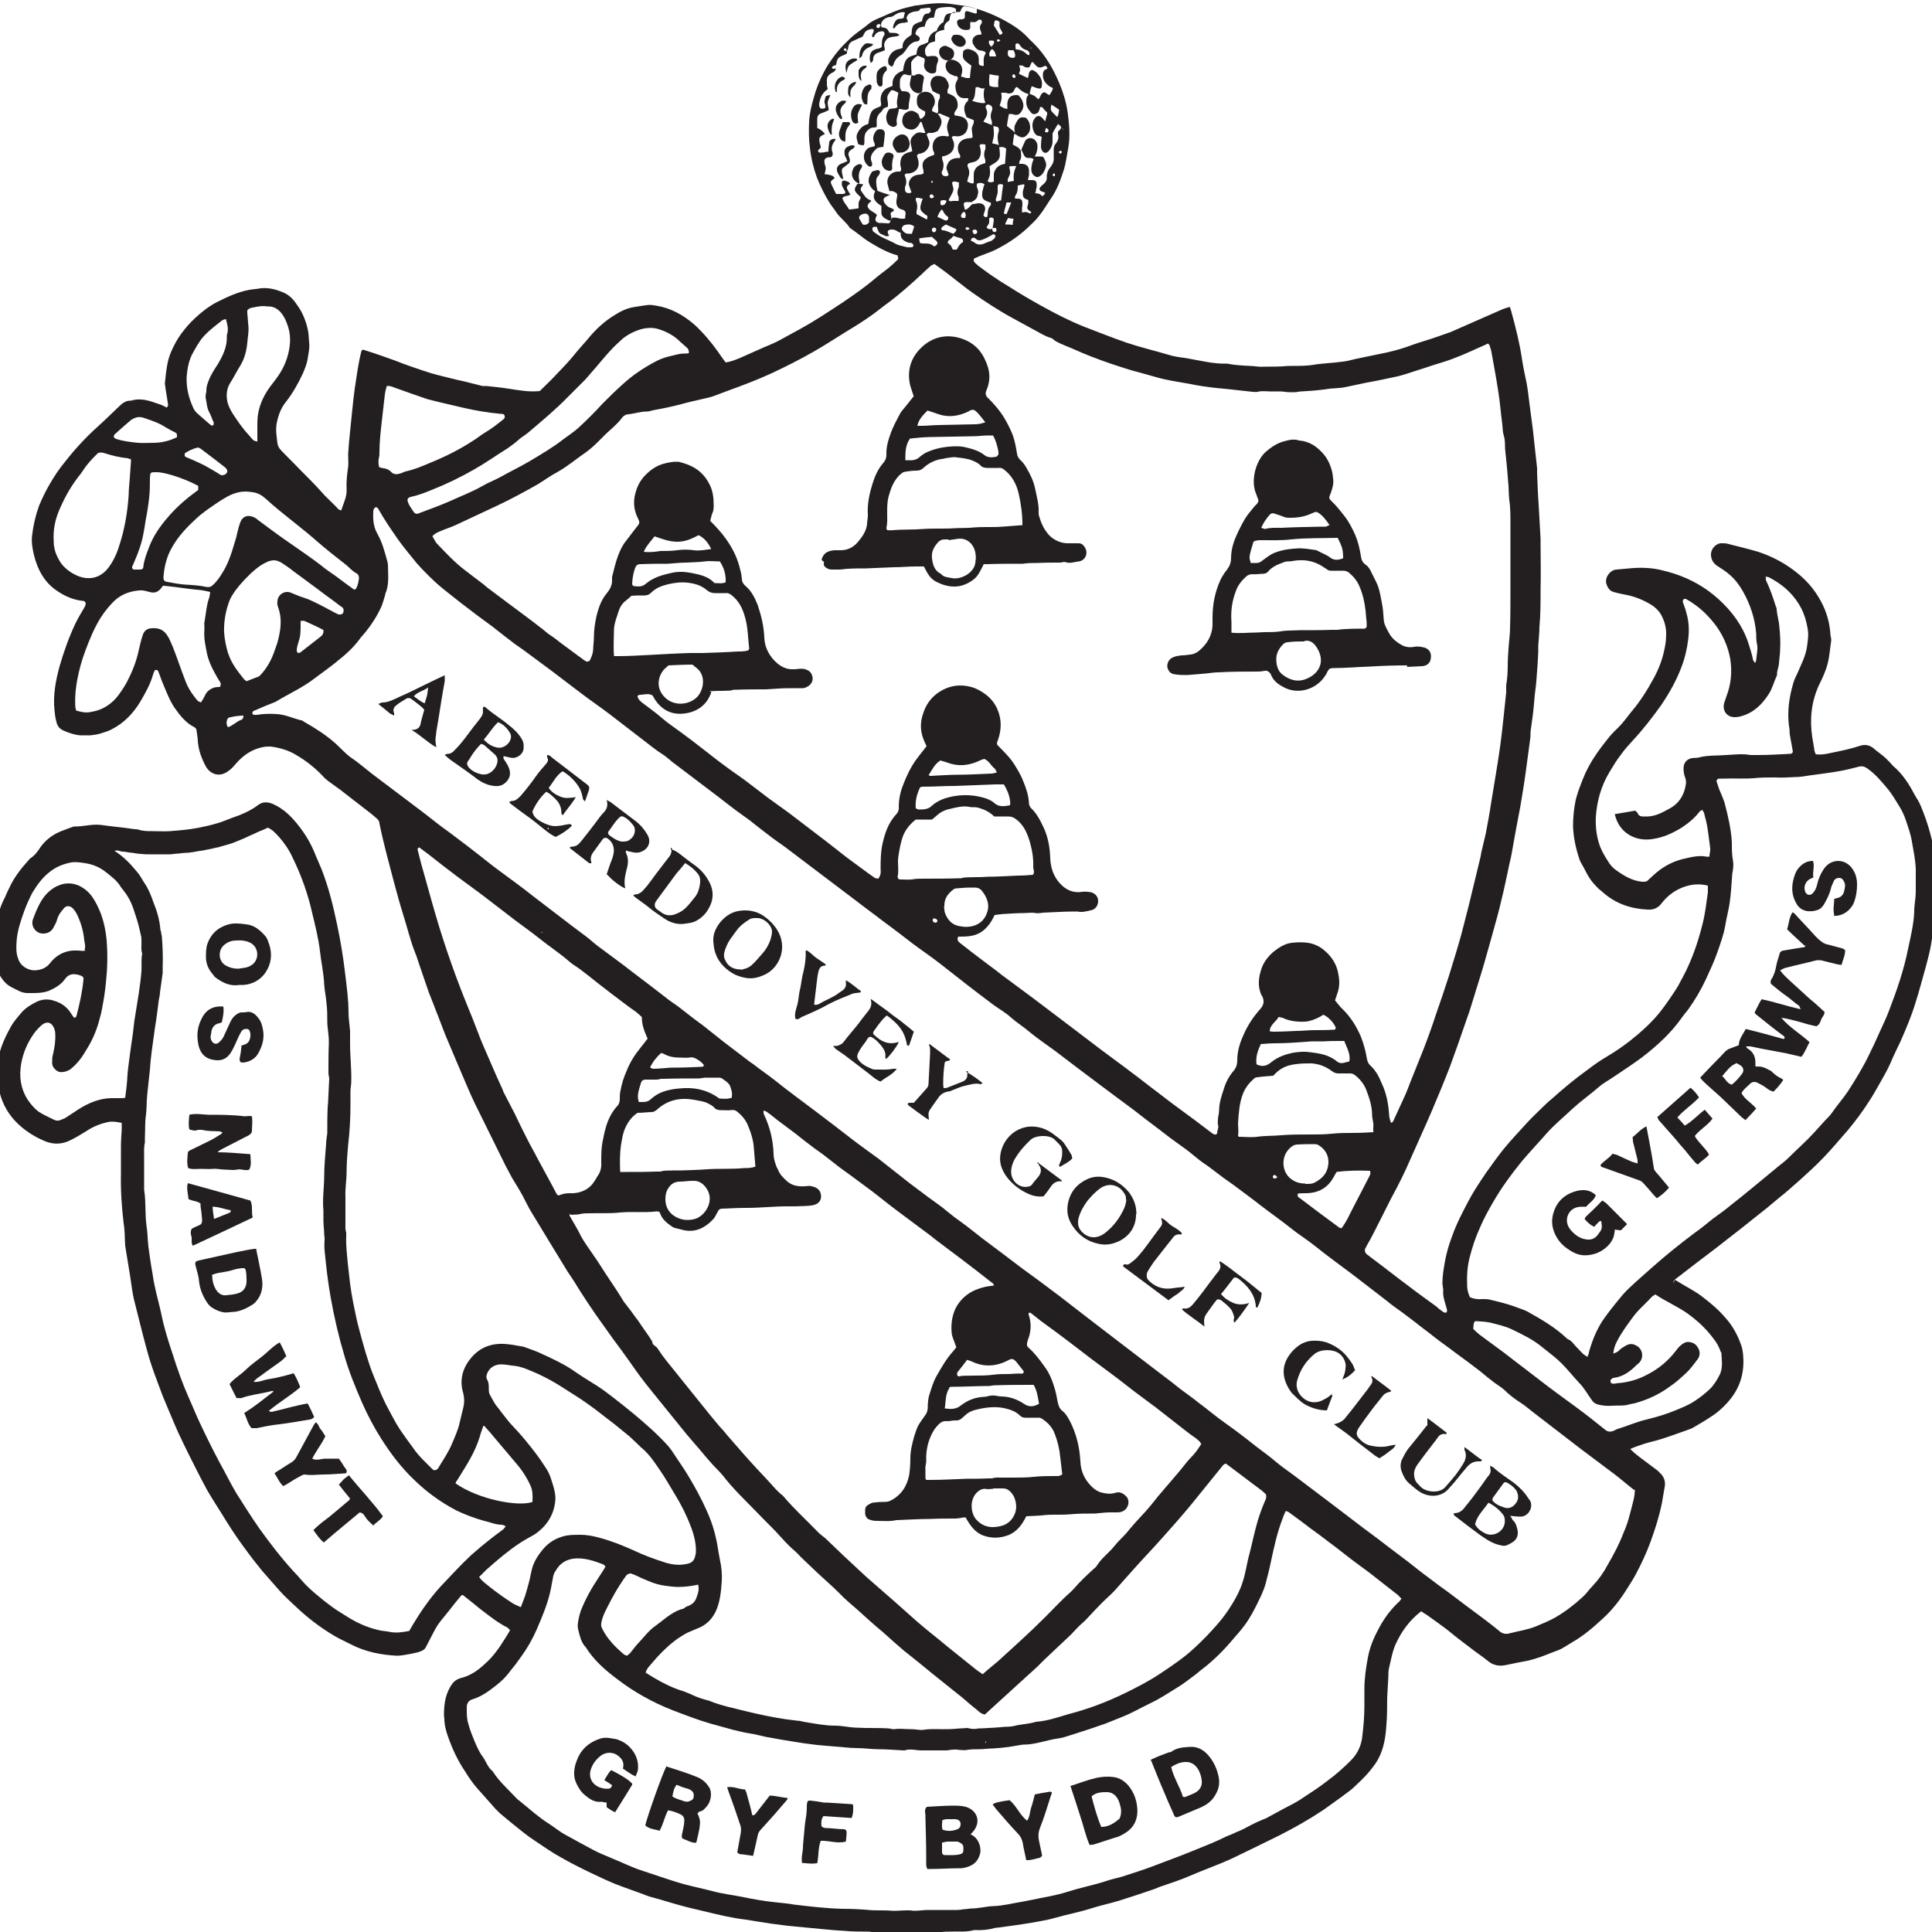 <?xml version="1.0" encoding="UTF-8"?>
<svg id="Layer_1" xmlns="http://www.w3.org/2000/svg" xmlns:xlink="http://www.w3.org/1999/xlink" version="1.1" viewBox="0 0 500 500">
  <!-- Generator: Adobe Illustrator 29.3.1, SVG Export Plug-In . SVG Version: 2.1.0 Build 151)  -->
  <defs>
    <style>
      .st0 {
        fill: none;
      }

      .st1 {
        fill: #231f20;
      }

      .st2 {
        clip-path: url(#clippath-1);
      }

      .st3 {
        clip-path: url(#clippath);
      }
    </style>
    <clipPath id="clippath">
      <rect class="st0" x="-1.8" y="0" width="503.6" height="500"/>
    </clipPath>
    <clipPath id="clippath-1">
      <rect class="st0" x="-52.8" y="-25" width="589.6" height="550.1"/>
    </clipPath>
  </defs>
  <g class="st3">
    <g class="st2">
      <path class="st1" d="M433.5,331.2c.7.5,1.5.9,2.3,1.4,1.7,1,3.4,1.9,4.9,3.1,2.1,1.6,4.1,3.3,5.8,5.3,1.9,2.1,3.2,4.5,4.1,7.1.3.7.4,1.5.5,2.3.4,4.1-.4,7.8-2.9,11.2-1.6,2.1-3.5,3.9-5.8,5.3-1.3.9-2.8,1.7-4.1,2.5-.2.1-.5.3-.8.4-2.6.9-5.2,1.9-7.8,2.7-1.3.4-2.7.7-4,1.1-1.2.4-2.5.8-3.8,1.4.8.8,1.5,1.4,2.3,2,1.6,1.2,3.2,2.4,4.8,3.6.2.2.4.4.6.6,1.1,1,1.5,2.3,1.2,3.7-.2,1.4-.5,2.7-.7,4.1-.7,3.4-1.7,6.6-2.9,9.9-1.1,3-2.4,5.8-3.9,8.6-.7,1.3-1.5,2.5-2.3,3.8-1.7,2.7-3.7,5.3-6.1,7.5-2.5,2.3-5,4.5-8,6.2-1.2.7-2.4,1.6-3.7,2.1-2,.7-3.9,1.6-6,2.2-1.5.5-3,.7-4.5,1-1,.2-1.9.4-2.9.6-1.8.4-3.4.1-4.8-1.1-1.2-1-2.6-1.9-3.9-2.9-1.8-1.4-3.6-2.7-5.3-4.1-1.4-1.2-3-2.3-4.5-3.4-.7-.5-1.4-1-2.1-1.5-.5-.3-1-.6-1.4-.9-3,2.3-5.1,5.2-6.6,8.5-.9,2-1.2,4.1-1.7,6.1-.2.8-.2,1.6-.2,2.4-.1,1.8-.2,3.5-.3,5.3,0,2.4,0,4.7-.2,7.1-.2,3-.6,6-2.1,8.8-.7,1.3-1.6,2.4-2.5,3.5-1.3,1.5-2.7,2.8-4.1,4.1-.9.8-2,1.5-3,2.3-1.5,1.1-3.1,2.2-4.6,3.3-3.6,2.4-7.3,4.5-11.2,6.5-4,2-8,3.9-12.1,5.9-3.6,1.7-7.4,3-11.1,4.6-2.5,1.1-5,1.9-7.6,2.8-.7.2-1.4.6-2.1.8-2.9,1-5.9,2-8.8,2.9-2.3.7-4.7,1.2-6.9,1.9-3.1,1-6.3,1.6-9.5,2.5-2,.6-4.1.9-6.2,1.3-3,.5-6,.9-9,1.3-.1,0-.2,0-.3,0-1.7.5-3.5.7-5.3.6-.1,0-.2,0-.3,0-2.1.6-4.3.3-6.5.4-.7,0-1.5,0-2.2.2-.4.1-.9,0-1.4,0-1.8,0-3.7-.1-5.5,0-1.8,0-3.6,0-5.3,0-1.2,0-2.4-.2-3.6,0-.4,0-.8,0-1.2,0-.6,0-1.1-.2-1.7-.2-2.1,0-4.1,0-6.2-.2-2.1-.1-4.1-.3-6.2-.5-2.8-.3-5.6-.5-8.4-.8-1.5-.2-3.1-.4-4.6-.6-2.1-.3-4.2-.7-6.3-1-3.4-.4-6.8-1.2-10.1-2-3-.7-6-1.4-9-2.3-2-.6-4-1.2-5.9-1.7-.6-.2-1.1-.4-1.6-.6-2.4-.9-4.8-1.7-7.1-2.6-2.2-.9-4.3-1.9-6.4-2.9-2.7-1.3-5.3-2.6-7.9-4.1-2.2-1.2-4.3-2.7-6.4-4.1-1.1-.7-2.2-1.5-3.2-2.3-2-1.6-4-3.2-6-4.9-.4-.4-.8-.8-1.2-1.2-1.6-1.8-3.2-3.6-4.8-5.4-1.1-1.3-2.1-2.7-3-4.2-1.9-2.8-3.3-5.8-4.4-8.9-.5-1.4-.9-2.8-1-4.3,0-.4,0-.8-.1-1.2,0-.1,0-.2,0-.3,0-2.9.4-5.7,2.2-8.1.5-.7,1.3-1.2,2.1-1.4,2.5-.6,4.5-2,6.3-3.7,2.2-1.9,3.8-4.3,5.3-6.7.4-.6.8-1.3,1.2-2-.2-.2-.4-.5-.7-.7-2.4-1.2-4.4-2.8-6.5-4.4-1.2-.9-2.3-1.9-3.5-2.8-.5-.4-1-.8-1.5-1.2-.2,0-.4,0-.5.2-1,1.2-2,2.4-2.9,3.6-1.3,1.7-2.8,3.2-3.8,5.1-.3.6-.6,1.1-.9,1.7-.5,1-1,1.9-1.5,2.9-.4.8-1.2,1-2,1.3-1.2.3-2.3.5-3.5.7-.6.1-1.3.2-1.9.2-4.2-.2-8.2-1-11.9-2.9-1.4-.7-2.9-1.4-4.3-2.2-3.4-2-6.6-4.4-9.5-7.1-1.7-1.6-3.4-3.1-4.9-4.8-1.4-1.6-2.9-3.3-4.3-4.9-1.1-1.4-2.2-2.7-3.3-4.2-2.2-2.9-4.3-5.9-6.2-9-1.5-2.5-3.2-5-4.7-7.6-1.7-3.1-3.3-6.3-4.9-9.5-.9-1.8-1.8-3.7-2.7-5.6-.7-1.6-1.4-3.2-2.1-4.9-.6-1.4-1.2-2.9-1.8-4.3-1.5-4-3.1-8-4.2-12.2-1.2-4.4-2.3-8.9-3.4-13.3-.4-1.8-.6-3.7-.9-5.6-.4-2.7-.9-5.3-1.3-8,0-.6-.1-1.3-.1-1.9,0-1.3-.1-2.6-.3-3.9-.5-4.2-.8-8.5-.7-12.7,0-2.4,0-4.8,0-7.2,0-1.4.1-2.9.2-4.3,0-.6,0-1.1,0-1.8-1.1-.2-2-.4-3.1-.3-2.2.4-4.2,1.2-6,2.4-1.3.8-2.6,1.6-4,2.3-2.1,1.1-4.3,1.3-6.6.4-2.7-1.1-5.1-2.6-7.2-4.6-2.3-2.2-3.9-4.9-4.7-8.1-.4-1.5-.4-3-.7-4.4,0-.4,0-.8,0-1.2,0-.3.2-.6.2-.8,0-3.8,1.5-7.1,3.3-10.4.8-1.5,1.9-2.7,3-4,1.1-1.2,2.5-2,3.9-2.7,1.6-.7,3.1-.7,4.7-.1,1.9.6,3.3,1.8,4.3,3.5.2.3.4.6.6.8.4,0,.5-.3.6-.5.8-3.1,1.5-6.2,1.8-9.4,0-.2,0-.3,0-.5-.3-.4-.8-.6-1.3-.7-1.4-.4-2.6-.2-3.5,1.1-1,1.4-2.5,2.3-4.1,3-1.8.7-3.7.6-5.6.6-1.6,0-2.8-.9-4.1-1.5-1.8-.9-2.9-2.6-3.7-4.4-.8-1.6-1.1-3.3-1.1-5.2,0-2.5.1-4.9.8-7.3.5-1.8,1-3.7,1.8-5.4.6-1.1,1-2.3,1.6-3.4,1.2-2.7,3.1-5.1,5.1-7.3.1-.1.2-.3.4-.4,1.1-.7,1.9-1.8,2.6-2.9,1.3-1.8,3-3.1,5.1-4,1.2-.5,2.4-.9,3.5-1.3.1,0,.2,0,.3,0,2.3,0,4.5-.7,6.8-.4,1,.1,2,.3,3.1.4,1.9.2,3.7.4,5.6.7.3,0,.6,0,.9.1,1.2.4,2.4.4,3.6.4,1.5,0,3.1.1,4.6,0,2.5-.2,5-.4,7.5-.9,2.4-.5,4.7-1,6.9-1.9,1.2-.5,2.4-.9,3.5-1.3,1.7-.7,3.4-1.5,4.8-2.6,1.3-1,2.6-.9,4-.3,2.9,1.3,5,3.5,6.9,6,1.7,2.2,3.1,4.7,4.1,7.3.5,1.2,1,2.3,1.5,3.5,1.8,4.6,3,9.4,4,14.2.9,4.2,1.6,8.4,2.1,12.7.4,3.4.9,6.8.9,10.3,0,1.6.3,3.2.4,4.8,0,1.1,0,2.2,0,3.3,0,3.3.4,6.5.3,9.8,0,.8-.2,1.6-.2,2.4,0,1.2,0,2.4,0,3.6,0,3.4-.2,6.9-.6,10.3-.2,2.3-.4,4.6-.4,6.9,0,2.2-.4,4.3-.3,6.5,0,2.2,0,4.4,0,6.6,0,.9-.1,1.8.2,2.7,0,.3,0,.6,0,.9-.1,2.4.2,4.7.4,7,.2,1.8.4,3.5.6,5.3.2,1.6.5,3.3.8,4.9.5,2.5,1,5,1.7,7.5,1,3.7,2,7.4,3.4,11,1.1,2.7,2.1,5.3,3.4,7.9,1.2,2.2,2.3,4.5,3.7,6.6,1.1,1.6,2.2,3.1,3.3,4.6,1.4,2.1,3.3,3.8,5.1,5.6.1.1.3.2.4.2.5,0,.9-.3,1.1-.7,1.2-2,2.5-3.9,3.4-6,.8-1.9,1.7-3.8,2.1-5.8.3-1.2.6-2.4.9-3.7.3-1.2.3-2.4,0-3.7-1-3.2-.3-6.3,1.8-8.9,2.5-3.2,5.9-4.3,9.9-3.8,1,.1,2,.3,3.1.5.3,0,.7.1,1,.2,1.6.6,3.2,1.1,4.8,1.9,2.6,1.2,5.2,2.4,7.6,4,2.1,1.5,4.3,2.8,6.5,4.2,1.4.9,2.7,1.9,4,2.9,1.8,1.4,3.6,2.8,5.4,4.3,3.1,2.6,6.2,5.3,8.9,8.3.6.7,1.1,1.4,1.6,2.2.6.9,1.2,1.8,1.8,2.7.6.9,1.2,1.8,1.8,2.8,1.8,3,3.5,6.1,4.9,9.3,1.5,3.3,2.4,6.7,2.9,10.2.1.7.3,1.5.4,2.2.4,1.8.6,3.6.5,5.5-.2,2.7-.4,5.5-1.6,8-.9,1.8-2.1,3.1-3.9,4-1.1.5-2.2.9-3.3,1.4-1,.5-1.9,1.1-2.8,1.7-2.6,1.9-4.8,4.2-6.9,6.7-.5.6-1,1.1-1.2,2,.8.5,1.5.9,2.3,1.4,2.4,1.4,4.8,2.6,7.5,3.4,1.1.4,2.2.9,3.3,1.4.8.3,1.6.6,2.4.8.4.1.9.2,1.3.4,3,1.2,6.2,1.8,9.3,2.6,3.3.8,6.6,1.5,9.9,2,1,.1,2,.3,3.1.4.8,0,1.6.3,2.4.4,2.5.4,5,.9,7.5.9,1.7,0,3.4.4,5.1.5,1,0,1.9.1,2.9.1,1.9,0,3.8,0,5.7.1.6,0,1.2.3,1.7.2,1.3-.2,2.6,0,3.9,0,.9,0,1.8.1,2.7.2.2,0,.5,0,.7,0,2.3-.4,4.6-.1,6.9-.2,1.1,0,2.2-.2,3.2-.2.6,0,1.3-.2,1.9,0,.9.2,1.7.2,2.5,0,.2,0,.5,0,.7,0,2-.1,4-.2,6-.4,1.1,0,2.2-.1,3.2-.4,1.6-.3,3.3-.4,4.9-.9,3-.2,5.7-1.2,8.5-2,5-1.3,9.8-3.1,14.5-5.4,3.1-1.5,6.2-3.1,9.2-5.1,3-2,6-4,8.7-6.5,2.2-2,4.3-4.2,6.2-6.4,1.4-1.6,2.6-3.3,3.7-5.1,1.1-1.8,2.1-3.7,2.7-5.7.7-2.1,1-4.2,1.5-6.3.7-2.5,1.2-5.1,1.9-7.7.6-2.4,1.4-4.7,2.4-7,.1-.3.3-.6.3-1,0-.3,0-.6-.2-.8-.3-.3-.6-.5-.9-.8-3.1-2.3-6.2-4.7-9.3-7-.5,0-.8.4-1.1.8-2.7,3.3-5.4,6.7-8.1,10-2.4,2.9-4.8,5.6-7.3,8.4-2.4,2.7-5,5.4-7.4,8.1-1.6,1.8-3.2,3.6-4.8,5.4-1.1,1.2-2.3,2.2-3.4,3.3-1.3,1.3-2.6,2.7-3.9,4.1-.8.9-1.8,1.6-2.6,2.5-.5.5-1,1.1-1.5,1.6-2.3,2.2-4.6,4.3-6.9,6.5-.6.6-1.2,1.2-1.8,1.8-3.7,3.4-7.5,6.8-11.2,10.2-.8.7-1.6,1.5-2.4,2.2-1-.1-1.6-.8-2.2-1.3-1.3-1-2.5-2.1-3.7-3.1-1.6-1.3-3.3-2.6-5-4-2.8-2.2-5.5-4.5-8.3-6.7-2.5-1.9-4.8-4.1-7.2-6.2-2.3-1.9-4.5-3.9-6.7-5.9-1.6-1.4-3.2-2.7-4.7-4.3-1.8-1.8-3.8-3.5-5.7-5.3-1.4-1.3-2.7-2.6-4.1-3.9-.6-.6-1.1-1.2-1.7-1.7-1.7-1.4-3.2-3.2-4.7-4.8-1.6-1.7-3.2-3.2-4.8-4.9-3.1-3.2-6.3-6.2-9-9.7-.8-1-1.8-1.9-2.7-2.9-1.1-1.2-2.1-2.4-3.1-3.6-1.2-1.4-2.4-2.8-3.6-4.2-2.3-2.8-4.5-5.6-6.8-8.4-1.6-2-3.2-3.9-4.7-5.9-1.1-1.4-2.1-2.9-3.1-4.3-.8-1.1-1.5-2.1-2.3-3.2-1.2-1.6-2.4-3.2-3.5-4.8-1.1-1.5-2.1-3-3.2-4.5-.7-1-1.4-2.1-2.1-3.1-1.2-1.8-2.4-3.7-3.5-5.5-.5-.8-1.1-1.6-1.6-2.4-1.5-2.4-2.9-4.8-4.4-7.2-1.7-2.8-3.4-5.6-5.1-8.4-.5-.8-.9-1.7-1.4-2.6-1-2.1-2.3-4.1-3.5-6.1-.6-1.1-1.1-2.1-1.7-3.2-2.6-5.3-5.3-10.7-7.9-16-1.5-3.1-2.8-6.4-4.2-9.6-1.1-2.6-2.2-5.2-3.3-7.8-.9-2.2-1.7-4.5-2.6-6.7-.6-1.6-1.2-3.1-1.8-4.6-.8-2.3-1.6-4.7-2.4-7-.4-1.2-.8-2.5-1.3-3.7-1.2-3.1-1.9-6.2-2.9-9.3-.9-2.9-1.7-5.8-2.5-8.8-1.3-5-2.7-10-3.7-15,0-.5-.3-.9-.6-1.2-.5-.4-.9-.8-1.4-1.2-2.7-2.1-5.3-4.1-8-6.2-1.1-.8-2.2-1.6-3.3-2.4-.5-.4-1-.8-1.4-1.3-2.1-2.2-4.4-4-7-5.5-2-1.2-4.2-1.8-6.5-2.1-.7,0-1.4,0-2.2.2-2.8.6-5,2.2-6.8,4.3-.6.7-1.2,1.4-2,1.9-2,1.5-4.4,1-5.7-1.2-1.1-2-1.9-4.2-2.1-6.5,0-.9-.2-1.7-.3-2.6,0-.5-.2-.9-.6-1.1-2.2-1.1-3.7-3-5.1-5-1.3-1.9-2.1-4.1-3-6.2-.4-.9-.7-1.9-1.1-2.9-.1-.3-.2-.5-.4-.7-.1,0-.5,0-.6,0-.2.4-.4.8-.5,1.2-.7,2.5-2,4.8-3.3,7-1.8,3-4.2,5.5-7.3,7.1-.9.5-1.9.8-2.9,1.1-.9.3-1.8.4-2.7.5-.8,0-1.7,0-2.6,0-1.5-.1-2.9-.6-4.3-1.2-1-.4-1.7-1.2-1.9-2.3-.3-1-.4-2-.5-3-.4-3.9.3-7.6,1.3-11.3,1.1-3.8,2.4-7.5,4.1-11.1.7-1.5,1.6-2.9,2.4-4.3,0-.1.2-.3.2-.5.2-.5,0-.9-.5-1.1-.1,0-.2,0-.3,0-2.5-.3-4.7-1.3-6.7-2.7-3.2-2.2-4.9-5.5-5.8-9.1-.4-1.6-.7-3.4-.5-5.1.3-2.6.9-5.2,1.8-7.7.8-1.9,1.7-3.8,2.7-5.5,1.2-2.1,2.6-4.2,4.2-6.1,2.5-3.2,5.3-6.2,8.3-8.9,1.9-1.7,3.7-3.5,5.6-5.3.8-.8,1.8-1.5,3-1.4,2.5-.8,4.8,0,7,.8.8.2,1.5.6,2.3,1,.1-.3.4-.6.3-.8-.2-1.5-.5-2.9-.7-4.4,0-.4-.2-.9-.1-1.4.3-2.7.5-5.4,1.6-7.9.7-1.6,1.5-3.1,2.5-4.5,1.1-1.5,2.3-2.9,3.6-4.1,1.7-1.6,3.6-3.1,5.7-4.2,3.2-1.6,6.4-3.1,10-3.4.5,0,1-.2,1.5-.2,1.9-.2,3.8.3,5.5,1,1.6.6,2.8,1.8,3.7,3.2,1.5,2,2.4,4.3,2.9,6.7.2,1,.2,2,.3,3.1.2,1.5-.2,3-.4,4.4-.2,1.2-.7,2.4-1.2,3.6-1.2,2.6-2.6,5.1-4.4,7.4-1.3,1.6-2,3.5-2.4,5.6-.3,1.7,0,3.4.2,5.1.1.8.5,1.4,1,1.9,1.6,1.7,3.2,3.2,4.8,4.9,1.9,1.9,3.8,3.8,5.6,5.8.3.3.6.7.9,1,1.2,1.2,2.4,2.3,3.5,3.5.1.1.4.2.7.3.6-1.9,1.5-3.5,1.4-5.5-.1-1.9.1-3.8.4-5.7.1-1.1,0-2.3,0-3.4.1-1.9.3-3.9.5-5.8.4-3.7.7-7.4,1.2-11.1.5-3.2.9-6.5,1.7-9.6,0-.2.2-.3.3-.5.3,0,.5.1.8.2,2.6.8,5.1,1.7,7.6,2.6,3,1.2,6,2.2,9.1,3.2,2.3.7,4.7,1.2,7,1.8.6.1,1.2.3,1.8.4,1.6.4,3.2.8,4.8,1.2.3,0,.7,0,1,0,1.9.2,3.9.4,5.8.7,2.6.4,5.2.9,8,.6,1.3-1.3,2.8-2.7,4.2-4.2,1.5-1.6,3-3.1,4.4-4.8,1.1-1.4,2.4-2.8,3.6-4.2,2.1-2.6,4.5-4.9,7.4-6.6,1.4-.9,2.9-1.6,4.6-1.9,1.4-.2,2.8-.5,4.2-.6.5,0,1.1.1,1.7.2,3.8.6,7,2.4,9.9,4.9,2.3,2.1,4.3,4.5,6.1,7,.6.9,1.3,1.9,2,2.8,1.4-.2,2.6-.7,3.8-1.2,2.1-.9,4.2-1.9,6.3-2.8,1.5-.6,3.1-1.3,4.5-2.1,3.3-1.8,6.7-3.6,9.8-5.6,3.9-2.5,7.8-5,11.5-7.8,1.2-.9,2.4-1.9,3.6-2.9,1.1-.9,2.3-1.7,3.4-2.7.6-.5,1.1-1,1.6-1.5.2-.2.2-.2,0-1.1-2.6-.7-4.9-2-7.2-3.4-1.8-1.1-3.3-2.5-5-3.6,0,0-.2-.1-.2-.2-1-1.5-2.5-2.5-3.5-4-.5-.8-1.2-1.6-1.7-2.4-1.3-2.1-2.4-4.3-3.3-6.6-.9-2.5-1.5-5-1.8-7.7-.3-2.2-.3-4.5-.2-6.7.1-2.1.6-4.2,1.2-6.2.6-2.3,1.5-4.5,2.6-6.6.8-1.6,1.8-3,2.9-4.5,1.2-1.6,2.6-3,4.1-4.4,1.5-1.4,3.2-2.4,4.7-3.7,1-.8,2.3-1.3,3.5-1.8,2-.9,4-1.8,6.1-2.3.8-.2,1.7-.4,2.5-.6.1,0,.2,0,.3,0,2.8-.4,5.7-.8,8.6-.4,1.9.3,3.7.4,5.6.9,2.9.8,5.7,1.9,8.3,3.3,2.2,1.2,4.4,2.6,6.1,4.4.5.6,1.1,1.1,1.7,1.7,1.5,1.5,2.8,3.2,3.9,5,1,1.6,1.8,3.3,2.6,5.1,1,2.4,1.8,4.9,2.2,7.6.4,3,.7,6,.2,9.1-.4,2-.6,4-1.2,5.9-.8,2.5-1.7,5-3.2,7.2-1.1,1.6-2,3.2-3.2,4.7-.9,1.2-2.1,2.2-3.1,3.2-2.4,2.2-5.1,4-8.1,5.5-1.8.9-3.7,1.4-5.6,2.3-.2.4-.1.8.2,1.1.3.3.6.5.9.8,2.5,1.9,5.1,3.7,7.8,5.3,2.8,1.8,5.7,3.5,8.6,5.1,3.6,2,7.3,3.9,11.1,5.4,3.6,1.4,7.2,2.8,10.9,4.1,3.6,1.2,7.4,2.1,11.1,3.2,1.6.5,3.3.6,4.9.9.9.2,1.8.3,2.7.5,2.1.4,4.2.8,6.3.8.3,0,.6,0,.9,0,2,.4,4,.5,6,.6,1.1,0,2.3.3,3.4.2,2.2,0,4.4,0,6.6-.2.3,0,.6,0,.9,0,2.1,0,4.1,0,6.2-.4,2.3-.3,4.6-.4,6.8-.7,1.1-.1,2.2-.4,3.4-.7,2.7-.6,5.5-1.1,8.2-1.7,2.2-.5,4.3-1.1,6.4-1.9,2.2-.8,4.5-1.4,6.7-2.2,1.1-.4,2.3-.8,3.4-1.2,4.4-1.9,8.8-3.9,13.2-5.8.6-.3,1.3-.4,2-.7.2.5.4,1,.5,1.5,1.1,4,2.1,8,2.7,12.1.3,2.1.8,4.2,1.2,6.2.3,1.7.5,3.4.7,5.1.3,2.3.6,4.5.9,6.8.2,1.8.4,3.6.6,5.5.2,1.5.3,3.1.5,4.6,0,.4,0,.8,0,1.2.1,2.7.2,5.5.4,8.2.2,3,.3,5.9.5,8.9,0,.5,0,1,0,1.5,0,3.8.1,7.7,0,11.5,0,3.3,0,6.5-.3,9.8,0,1.6-.2,3.2-.3,4.8,0,.5,0,1,0,1.5-.1,2.6-.3,5.1-.5,7.7-.1,1.5-.4,3.1-.5,4.6-.2,2.9-.6,5.7-1,8.5,0,.6,0,1.3-.1,1.9-.4,2.7-.7,5.5-1.1,8.2-.4,3-.9,6-1.4,9-.4,2.3-.9,4.6-1.3,6.9-.3,1.9-.7,3.7-1,5.6-.2,1.2-.6,2.5-.8,3.7-.6,2.8-1.2,5.7-1.9,8.5-.6,2.6-1.3,5.1-2,7.6-.8,3-1.7,6-2.5,8.9-.6,2.1-1.3,4.2-1.9,6.2-.4,1.3-.8,2.6-1.2,3.9-.4,1.3-.8,2.6-1.3,3.9-1.4,4.1-2.8,8.1-4.3,12.2-1.5,3.9-3.1,7.7-4.7,11.5-1.8,4.2-3.7,8.3-5.5,12.4-1.5,3.5-3.2,6.9-5,10.2-1.5,3-3,5.9-4.5,8.9-.6,1.2-1.2,2.3-1.9,3.5-.1.3-.3.5-.4.8-.2.5,0,1,.4,1.4.3.2.6.4.8.6,3.5,2.6,6.9,5.3,10.4,7.9,2.2,1.7,4.5,3.3,6.8,5,.3.2.5.5.8.7.4.3.7.5,1.1.8.2.1.6.2.8,0,.1-.2.1-.4.1-.6-.2-.7-.4-1.4-.6-2.1-.3-1-.5-1.9-.4-3,0-.6-.2-1.2-.2-1.9,0-1.8.3-3.5.6-5.3.4-2.2,1-4.4,1.8-6.5.8-2.3,1.8-4.5,2.9-6.6,1-2,2.1-4.1,3.3-6,.9-1.4,1.8-2.8,2.7-4.1,1.5-2.1,3-4.2,4.6-6.2,1.8-2.2,3.8-4.3,5.7-6.4,1.6-1.8,3.4-3.4,5.1-5.1.5-.5,1.1-1,1.7-1.5,2.9-2.6,5.9-5.1,9.1-7.4,1.7-1.3,3.4-2.5,5.3-3.6,2-1.2,3.9-2.5,5.7-3.9,2.9-2.3,5.6-4.7,7.9-7.6,1.5-1.9,2.9-4,4.2-6,.6-.9,1-1.9,1.6-2.9,2.3-4.3,3.9-8.9,5.1-13.7.7-2.7,1-5.5,1.4-8.3,0-.6,0-1.1,0-1.7-2-.5-3.9-.4-5.8.2-2.5.8-4.6,2.3-6.2,4.4-.9,1.2-2.1,1.7-3.6,1.6-4.3-.2-8.2-1.5-11.5-4.4-.4-.4-.9-.7-1.3-1.1-1.7-1.7-2.4-2.7-3.7-5.3-.4-.8-1-1.6-1.2-2.4-.9-2.7-1.5-5.5-1.6-8.4,0-2.1.2-4.3.6-6.3s1.2-4,2-6c1.4-3.6,3.6-6.8,6-9.8.9-1.2,1.9-2.3,3-3.3,1.3-1.3,2.4-2.8,3.5-4.2,2.3-2.7,4.1-5.6,5.8-8.7,1.3-2.4,2.3-5,2.8-7.7.3-1.3.4-2.6.4-3.9,0-1.7-.5-3.3-1.3-4.8-.7-1.2-1.8-2.2-3.1-2.9-1.9-1.1-4-1.9-6.2-2.3-1-.2-2-.4-3-.7-1.1-.3-1.6-1.2-1.9-2.2-.4-1.7,1.1-3.5,2.6-3.6,2.6-.2,5.2-.6,7.9-.4,2.4.1,4.6.7,6.9,1.4,4.4,1.4,8.3,3.6,11.7,6.7,3.4,3.1,6.1,6.7,7.6,11.1.5,1.5,1,3.1,1.3,4.6,0,.2.3.4.5.8.2-.4.3-.6.3-.8.1-1.4.5-2.8.2-4.2-.2-.8-.2-1.7-.2-2.6-.3-3.9-1.5-7.5-3.4-10.9-.9-1.6-2-3.1-3.4-4.3-1.1-1-2.3-1.7-3.5-2.5-.9-.7-1.4-1.6-1.4-2.8,0-1.7,1.6-3.1,3-2.9.4,0,.8,0,1.2.1,2.7.7,5.3,1.3,8,2.1,3.3,1.1,6.3,2.6,9.1,4.7,3,2.2,5.4,4.8,7.2,8.2,1.4,2.6,2.2,5.4,2.4,8.3,0,.6.3,1.3.2,1.9-.3,1.9-.4,3.9-.9,5.8-.5,2-1.4,3.9-2.3,5.7-1.9,4.2-2.4,8.7-1.7,13.3.2,1,.3,2,.5,3,0,.5.2,1,.4,1.5,1.5.2,2.9-.1,4.2-.4,2.5-.5,4.9-1,7.3-1.8,1.2-.4,2.4-.2,3.4.6,1,.9,2.1,1.6,3.1,2.5.4.4.8.8,1.2,1.2.3.3.5.6.8.9,2.4,2,4.1,4.6,5.5,7.3.6,1.1,1.3,2,1.7,3.1,1.9,4.5,3.2,9.2,3.8,14,.4,3.4.4,6.9.4,10.3,0,.8-.2,1.6-.3,2.4-.3,2.1-.5,4.2-.8,6.3-.3,2-.6,4-1.1,5.9-.2.9-.5,1.8-.7,2.7-.9,3.1-1.7,6.3-2.7,9.4-1,3.3-2.4,6.6-3.8,9.8-.9,1.9-1.8,3.7-2.6,5.6-.8,1.9-1.9,3.7-2.9,5.5-.9,1.6-1.8,3.2-2.8,4.7-1.6,2.5-3.4,4.9-5.3,7.2-2.1,2.4-4.1,4.8-6.3,7.1-2,2.1-4.1,4-6.2,5.9-1.8,1.6-3.6,3.2-5.5,4.7-2.1,1.8-4.2,3.5-6.4,5.2-2.2,1.8-4.4,3.5-6.6,5.2-1.1.9-2.2,1.7-3.2,2.5-3.3,2.5-6.6,5-9.8,7.5-.5.4-1.2.7-1.3,1.6M256.8,59.1c0,.4,0,.7.3.9.1,0,.3.1.5,0,.1,0,.3-.2.3-.4,0-.2-.1-.5-.2-.6-.2,0-.6,0-.8,0,.1-.7.2-1.4.3-2,0-.5-.2-.7-.8-.7,0,0-.2,0-.4.2,0,.4,0,.8,0,1.1-.1.4-.4.8-.7,1.2.5.7,1.1.6,1.7.3M235.9,19.3c-.7.6-1.3-.3-2.1,0-.4.4-.9.9-.9,1.7,0,.9-.2,1.8.5,2.6.4,0,.8,0,1.2.1.8.2,1.1.7.9,1.5-.1.6-.2,1.1-.3,1.7,0,.4,0,.9-.1,1.3-.9.5-1.6,0-2.5,0,0,1.3-.8,2.4-.5,3.7.2.6-.6,1.1-1.2.9-.5-.2-.9-.4-1.2-.9-.6-1.3-.4-2.5.4-3.6.7-.4,1.5,0,2.2-.6-.4-1.2,0-2.4.2-3.7-.7-.3-1.2-.8-1.9-.6-1.1,1.5-1.1,1.5-.8,3.3,0,.3,0,.6,0,.9-.4.2-.8.2-1.1.5-.3.2-.4.7-.7.9-1,.8-1.2,1.8-1.1,2.9,0,.3,0,.6,0,.9-.2,0-.3.2-.4.2-.9-.1-1.6.3-2.1.9-.6.6-.7,1.4-.7,2.2,0,.5.1,1-.2,1.5q-.7,0-1.4-.3c-.2-.9-.7-1.8-.2-2.8.6-1.3,1.5-2.1,2.8-2.4.6-3.9,1.1-3.7,3.2-4.6.3-.6,0-1.1,0-1.7,0-1.6.8-2.8,2.4-3.3.2,0,.4-.2.7-.3-.2-2.1.9-3.3,2.7-3.9.1-.7.2-1.3.4-1.9.3-1,.9-1.6,1.8-1.9.4-.1.8-.3,1.3-.4,0-.3,0-.6.1-.8.1-1,.6-1.6,1.6-1.8.5-.2.9-.4,1.3-.6q.2-2.3,2.2-2.9.5-1.6,1.8-2.3c0-.2,0-.4.1-.6.3-1.2.5-1.5,1.8-1.7.3,0,.7,0,1-.1,0,0,.2-.1.3-.2v-.8c-1.1-.7-2.3-.5-3.4-.4-1.8.2-1.9.4-2.2,2.3,0,.1-.1.2-.2.4-1.6-.2-2,1-2.3,2.3-1.2,0-2.2.4-2.4,1.9.2.2.4.4.7.5.3.2.5.5.4.9,0,.2-.4.5-.6.5-1.3.1-2.1.9-2.8,2-.4.6-.9,1.3-1.5,1.6-1,.6-1.6,1.4-1.9,2.5,0,.1-.2.2-.4.5-.2-.2-.5-.3-.7-.5-.3-.4-.3-1-.2-1.5.4-1.4,1.3-2.3,2.7-2.6.3,0,.6-.2,1-.3-.2-1.9,1.2-2.6,2.3-3.4.1-2.5.3-2.7,2.7-3.5,0-.2.1-.5.2-.8.2-.7.5-1.2,1.3-1.2.1,0,.3,0,.3-.1.2-.2.5-.4.5-.6,0-.2-.1-.5-.2-.8-.7,0-1.3.1-2,.2-.2,0-.5,0-.6.2-.3.6-1,.5-1.5.6-1,.2-1.7.6-2,1.6.1.4.3.7.4,1.1-.4,0-.7.2-1.1.2-1.1,0-1.9.5-2.4,1.4,0,0-.2,0-.4,0,0-.7.3-1.3.7-1.9.5-.8,1.4-.3,2.1-.8,0-.4.2-.9.3-1.4-1.1-.2-1.9.2-2.7.7-.4.3-.7.5-1.2.5-.3,0-.6.1-.8.2-.6.2-1,.6-1.3,1.1-.2.4-.3.9,0,1.4.9,0,1.6.3,1.9,1.3.9.3,1.9-.2,2.7.7-.3.1-.5.3-.8.3-.6.1-1.1.1-1.7.3-.7.2-1,.6-1.3,1.2-.4.7,0,1.4,0,2.1-.7.3-1.3.5-1.9.7-.6.2-.9.6-1.1,1.2,0,.3,0,.7-.2,1,0,.1-.2.2-.5.4,0-.4-.2-.7-.2-1,0-1.2.1-2.3,2-2.7.4,0,.7-.2,1.1-.4,0-1.2,0-2.3.7-3.2,0,0,0-.1,0-.2.1-.3-.2-.7-.5-.7-.9,0-1.6.3-2,1-.1.2-.2.6-.6.5-.4-.7.5-1.2.3-1.9-.4-.4-.8-.1-1.3,0-1.1.3-1.2,1.3-1.6,1.8-.9.4-1.5.7-2.2,1-.9.3-1.4.9-1.5,1.9,0,.4-.3.7-.4,1.1,0-.2,0-.3,0-.5,0-.2-.2-.5-.3-.5-.3,0-.5.2-.4.5.3.1.5.2.8.4,0,.2,0,.4,0,.4-.4.3-.9.5-1.4.7-.8.3-1.2.9-1.3,1.7,0,.2-.1.4-.2.7-.3,0-.6.1-.8.3-.1,0-.2.3-.2.4,0,.1.2.2.4.2.1,0,.3,0,.7-.1-.2.4-.3.6-.5.8-.2.2-.5.3-.7.4-.8.5-1.3,1.1-1.2,2.1,0,.3,0,.7,0,1,0,.4.2.7.2,1.1q-1.7,1.1-2.1,3.3c0,.2-.1.3-.1.5,0,.7.1,1.4,1.1,1.2.2,0,.3-.1.5-.2,0-.4,0-.7-.1-1-.3-.6,0-1.1.1-1.7.1-.4.4-.5,1.3-.6-.2.6-.6,1.2-.7,1.9,0,.7.2,1.3.3,2-.7.3-1.3.6-1.9.8-.8.2-1.1.8-1.1,1.5,0,.8,0,1.6,0,2.3q1.3.6,2,1.6c-.2,0-.3.2-.5.2-.9.5-1.1.8-.9,1.8,0,.4.2.8.3,1.2,0,.3,0,.5-.4.7-.5.4-.2.7,0,.9.6,0,1.1,0,1.7-.2.3,0,.5,0,.7-.1,0-.9.1-1.6.2-2.3,0-.5.4-.7.8-.9.2-.1.5,0,.8-.1,0,.2,0,.4-.1.5-.8,1-1.1,2-.6,3.2,0,.1,0,.2,0,.3,0,.4-.2.7-.6.8-.2,0-.3,0-.5,0-.9.2-1.2.6-1,1.5,0,.4.3.9.3,1.3,0,.5-.2,1-.3,1.6.5,0,1,.1,1.4.2.5.1,1,.3,1.2.8-1.2.9-1.2.9-.6,2.1.3.7.7,1.4,1,2,.6,0,1.1,0,1.6,0,.4,0,.7,0,.8-.5-.3-.6-.7-1.1-.9-1.7-.1-.3,0-.7,0-1,.2-.3.6-.3.9-.2.4.2,1,.2,1.2.8-.8.4-1,.8-.7,1.4.2.5.5.9.8,1.4-.5.2-.9.3-1.4.4-.2,0-.5.3-.7.4.3,1.3,1.3,2,1.7,3,.9,0,1.7-.2,2.5-.3,0-.6,0-1,0-1.4.1-.5.4-.9.6-1.4-.3-.3-.6-.6-.9-.9-.9-.9-.9-1.3,0-2.6.5,0,1,0,1.5.1-.1.2-.2.4-.3.5-.4.4-.5,1-.1,1.4.6.8,1.1,1.9,2.3,2.2,0,0,.1.2.2.3-.2.1-.4.2-.5.4-.5.4-.6.9-.3,1.3.1.2.3.4.4.5.6.4,1.2.8,1.8,1.2,0,.1,0,.2,0,.3-.6,1-.4,1.7.6,1.9.2,0,.5,0,.7,0,.6,0,1.1.1,1.7.1.1,0,.2,0,.3-.1.2-.4.5-.9.8-1.4.6,0,1.1,0,1.6.2.6.1,1.1.2,1.7,0,0-.3-.1-.5,0-.7.2-.9,0-1.4-1-1.6-1-.3-1.4-1.1-1.3-2.2,0-.5.2-1,.2-1.5,0-.2-.1-.5-.3-.6-.5-.3-1.1-.6-1.7-.4h0c-.1-.5-.3-1-.4-1.5-.6-1.8.6-3.5,2.5-3.6.3,0,.5,0,.7,0,.5-.7,0-1.2,0-1.8,0-1.8.5-2.7,2.2-3.2.3,0,.6-.2.9-.3-.1-.7-.3-1.3-.4-1.9-.2-1,.2-1.7.9-2.3.6-.6,1.4-.8,2.2-.5.2,0,.4,0,.7,0-.4-1-.7-1.9-1-2.8,0,0-.2,0-.3-.1-.2.4-.4.8-.6,1.1-.5.6-1.2,1.1-2.1.9-1.2-.2-1.8-.8-2-2,0-.8.1-1.6.8-2.2.7-.5,1.5-.9,2.4-.4.6.3,1.1.6,1.2,1.3,0,.2.2.4.4.6.8-.5,1.3-1,1.1-2-.2,0-.3-.1-.5-.2-1.4-.7-1.7-1.3-1.6-2.9,0-1,.7-1.7,1.7-1.9,1.1-.2,2,.2,2.5,1,.6,1,.6,2,0,2.9-.2.4-.4.7-.2,1.1.5.2.9.4,1.4.6,1.3,1.8,1.3,2.4,0,4.5-.4.2-.9.4-1.4.5-.5.1-1-.3-1.5.4.2.5.4,1,.6,1.5.2.5.2,1,0,1.5-.4,1-1,1.6-2,1.9-.4.1-.8,0-1.1.6.1.4.3.9.4,1.4.3,1.7-.7,3-2.5,3.2-.2,0-.3,0-.5,0-.4,0-.7.4-.5.7.4.9.5,1.9,0,2.8,0,.1,0,.3,0,.5,0,.7.2,1,1,1.1.2,0,.4-.1.7-.2-.2-.5-.3-.9-.5-1.4,0-.2-.2-.4-.2-.7,0-1.4,1.1-2.4,2.6-2.5.4,0,.8-.1,1.1-.2,0-.2.2-.3.1-.4,0-.3,0-.6-.1-.8-.4-1.5,0-2.4,1.3-3.1.5-.3,1-.4,1.5-.6.2-.4,0-.8-.2-1.1-.5-2,.4-4.1,3.1-3.8.3,0,.6.3,1-.1-.2-.7-.5-1.5-.5-2.3,0-.8.4-1.5.7-2.3-.8-.4-1.7-.7-2.5-1.1-.2,0-.6,0-.8,0,.4-.4.3-.8.3-1.3-.1-.9-.1-1.8.4-2.7.1-.2,0-.6,0-1-.4-.1-.7-.2-1-.4-.3-.1-.6-.3-.9-.5-.1-.4-.3-.8-.4-1.2-.3-1,.2-2.2,1-2.5.8-.4,2.5,0,2.9.6.5.8,1.1,1.7.5,2.7-.2.3,0,.6-.1,1,.5.2.9.4,1.3.6.6.3,1,.8,1.2,1.4.2.8.3,1.5-.2,2.3-.3.4-.7.8-.4,1.5.4,0,.8.1,1.3.2,1.6.3,2.4,1.5,2,3.1-.3,1.3-1.2,2-2.6,2.1-.5,0-1-.3-1.5.2.2.4.3.8.5,1.2.4,1.4-.2,2.8-1.6,3.4-.4.2-.9.3-1.4.4,0,.4,0,.8.2,1.2.3.7.2,1.5,0,2.2-.1.3-.3.5-.3.8,0,.2.2.6.3.7.4.2,1,.4,1.5-.1-.1-.4-.2-.8-.4-1.2-.2-.4-.2-.9,0-1.3.4-1.3,1.3-1.8,2.6-1.9.3,0,.5,0,.7,0,.3-.6-.1-1-.3-1.4-.7-2,.4-3.5,2.5-3.7.4,0,.7-.1,1.1-.2,0-.9-.2-1.6-.2-2.3,0-.7.7-1.3.5-2.2-.6-.3-1.3-.5-1.9-.8,0-.2-.1-.4-.2-.6-.5-1.3-.6-2.6.6-3.6.1-.1,0-.4.1-.7-.4,0-.8,0-1.1,0-1,0-1.7-.6-2-1.6-.3-1-.4-1.9.1-2.8.1-.2.2-.4.3-.6,0-.3,0-.6-.4-.7-.3,0-.6,0-.8-.2-.9-.3-1.6-.8-1.9-1.8-.4-1.4.5-2.5,1.9-2.2,1.3.3,2.5,1.3,2.3,3,0,.4-.2.8-.3,1.3.5.1,1,.3,1.4.4.3,0,.6,0,.9,0,.1-1.1.2-2.2.4-3.2-2.3-1.7-2.4-1.8-2.1-3.8.6-.6,1.3-.6,2.1-.3,1.5.6,2,1.4,1.9,3,0,.9,0,1,1.2,1.2,0-.1.1-.2.1-.3,0-1-.2-1.9.4-2.8.2-.3,0-.6-.3-.7-.2,0-.4-.2-.7-.2-1.1,0-1.6-.8-2.1-1.6-.6-1.1,0-2.2,1.2-2.5.3,0,.5,0,.9-.1,0-.4-.1-.7-.2-.9-.3-.7-.3-1.3.2-1.9,0,0,.1-.2.1-.3,0-.3,0-.6-.3-.7-.2,0-.5,0-.6,0-.4.6-1,.7-1.6.6-.1,0-.3,0-.5,0,0,.5,0,1,0,1.4,0,.3-.2.6-.5.6-1.3.3-2.7-.4-2.9-1.7-.1-.5.1-.9.7-1,.4,0,.9.1,1.3-.4,0-.3,0-.6,0-1,0-.5.2-.8.7-.7.7.2,1.3.4,2,.6,0,0,.2,0,.4-.1v-1.1c-.9-.2-1.7-.5-2.6-.6-.8-.2-1.1,0-1.5.8,0,.2-.2.4-.3.6-.4,0-.6,0-.9,0-1.1,0-1.5.3-1.7,1.5,0,.4-.1.7-.4.9-.8.5-1.2,1.2-1,2.2-.5.1-.9.2-1.2.3-.8.3-1.3.7-1.2,1.6,0,.3,0,.7,0,1.1-.6.2-1.2.2-1.7.7-.4.5-.9,1-.9,1.6,0,.6,0,1.3.6,1.6.6,0,1.2-.2,1.8-.1.8,0,1.2.7.9,1.5-.3.7-.4,1.4-.4,2.2,0,.2-.1.4-.2.6-.9.4-1.6.2-2.3-.4-.5-.5-.8-1.2-.6-2,.1-.5.2-.9,0-1.3-.6-.2-1.1-.5-1.7-.7-.4.3-.9.6-1.2,1-.3.3-.5.7-.5,1,0,.7,0,1.5.1,2.2h0ZM184.1,179.1c-1.2,3.6-4,5.3-7.4,5.6-3.6.3-6.2-1.6-7.8-4.7-1-.6-2-.3-2.9-.2-.4,0-.9,0-1,.4,0,.3.2.6.4.9.2.2.4.4.6.6,1.8,1.4,3.7,2.7,5.4,4.2,1.5,1.3,3.2,2.4,4.8,3.6,1.9,1.4,3.9,2.9,5.8,4.4,1.7,1.3,3.4,2.7,5.2,4,1.7,1.3,3.5,2.5,5.3,3.8,2.1,1.6,4.2,3.2,6.3,4.8,1.8,1.3,3.6,2.6,5.4,3.9,3.1,2.4,6.2,4.7,9.3,7.1.9.7,1.8,1.4,2.7,2.1.9.7,1.9,1.5,2.8,2.2,1.9,1.4,3.8,2.8,5.7,4.2.6.4,1.1.8,1.7,1.2.3.2.6.1.9.2.6-.8.7-1.6.6-2.4,0-2.1,0-4.1.4-6.2.6-2.9,1.5-5.7,3.5-7.9.6-.6.9-1.3.8-2.2,0-1.6.3-3.2.8-4.7.4-1.1.8-2.1,1.3-3.2.8-1.8,1.8-3.5,3-5,.7-.9,1.4-1.8,2.1-2.7-1.7-3.2-1.9-5.9-.7-9,.8-2.2,2.2-3.9,4.1-5.1,2.5-1.6,5.3-2,8.2-1.2,1.4.4,2.6,1.1,3.8,2,1.3,1,2.3,2.3,2.9,3.7,1.2,2.7,1.1,5.5.1,8.2-.3.8-.3.9.3,1.5,1.6,1.6,3.2,3.2,4.3,5.1.8,1.3,1.6,2.7,2.1,4.1.7,1.7,1.3,3.5,1.4,5.5,0,.2,0,.3.1.5.1.3.2.5.4.7,1.6,1.5,2.5,3.4,3.4,5.3,1.1,2.5,1.5,5,1.6,7.7.1,2.4.8,4.6,2.4,6.4,1.6,1.8,3.5,2.7,5.9,2.3.8-.1,1.5,0,2.2.1,1.2.3,1.9,1.2,1.9,2.3,0,1.1-.7,2.2-1.9,2.4-1.1.2-2.2.6-3.4.3-.3,0-.6,0-.9,0-2.7,0-5.4.2-8.1.3-.2,0-.4.1-.7.1-.4,0-.8.1-1.2,0-1-.2-2,0-3,0-1.5,0-3.1.1-4.6.2-1,0-1.9.2-3,.3-.8,1.8-1.9,3.4-3.6,4.5-1.8,1.1-3.8,1.1-5.8,1.1-.4.7-.1,1.2.4,1.6,2.3,1.8,4.6,3.6,6.9,5.3,1.3,1,2.6,1.9,3.8,2.9,2.7,2,5.4,4,8.1,6,3.6,2.7,7.1,5.4,10.7,8.1,2.4,1.8,4.7,3.6,7.1,5.4,4.2,3.1,8.4,6.2,12.5,9.4,2,1.5,3.9,3,5.9,4.5,1.9,1.4,3.8,2.8,5.7,4.2,1.5,1.1,3,2.3,4.5,3.4.2.2.5.3.7.4.2.1.7-.1.7-.3,0-.8.5-1.5.2-2.3-.1-.3,0-.8,0-1.2,0-.8.3-1.6.3-2.4,0-1.9.6-3.7,1.2-5.5.5-1.7,1.3-3.3,2.5-4.7.7-.8,1-1.7,1-2.8,0-2.2.6-4.3,1.5-6.3,1.1-2.6,2.6-4.9,4.4-6.9.9-1,1.2-2,.6-3.3,0-.1-.1-.2-.2-.3-1.1-2.3-.8-4.7,0-7,.6-1.7,1.7-3.1,3.1-4.3,1.4-1.1,2.9-2.1,4.7-2.3,1.6-.2,3.2-.2,4.8.1,1.2.3,2.3.8,3.2,1.5,2.2,1.7,3.7,3.9,4.1,6.7.3,1.6.3,3.2-.3,4.8-.2.6-.4,1.2-.6,1.8.7.8,1.3,1.7,2.1,2.4,2,2,3.5,4.4,4.6,7,.7,1.8,1.2,3.6,1.5,5.4.1.8.4,1.6,1,2.1,1.4,1.3,2.2,2.9,2.9,4.6,1.2,2.5,1.7,5.2,1.9,8,0,.7.2,1.4.5,2.2.2-.1.4-.2.5-.3,1.1-2.4,2.2-4.8,3.3-7.2.6-1.4,1.1-2.9,1.7-4.3.9-2.3,1.9-4.7,2.8-7,1.2-3.1,2.3-6.1,3.3-9.2,1.2-3.4,2.3-6.7,3.4-10.1,1.1-3.6,2.2-7.1,3.2-10.7.7-2.6,1.3-5.2,2-7.8,1-4,1.9-8,2.9-12,.2-.7.2-1.4.4-2,.3-1.4.7-2.8,1-4.2.5-2.6,1-5.3,1.4-8,.8-5,1.7-10,2.4-15.1.6-4.5,1-9,1.5-13.5,0-.6,0-1.3,0-1.9.3-1.7.4-3.4.4-5.1,0-1.4.1-2.9.2-4.3.1-1.8.4-3.6.4-5.5.1-3.2.1-6.4.1-9.7,0-5.1,0-10.2,0-15.4,0-.7,0-1.4,0-2.1,0-1.9,0-3.9-.3-5.8-.2-1.6-.1-3.2-.3-4.8-.2-2.9-.5-5.7-.8-8.6,0-1.1,0-2.2-.3-3.2-.3-.9-.3-1.9-.4-2.9-.4-3-.6-5.9-1.1-8.9-.5-3.3-1.1-6.5-1.7-9.8-.1-.6-.3-1.2-.5-1.8,0-.2-.3-.3-.4-.5-.8.4-1.5.7-2.2,1-3.1,1.4-6.2,2.8-9.4,3.8-.9.3-1.7.5-2.6.8-1.5.5-3,1-4.6,1.5-1.5.5-3,1-4.6,1.4-2.8.6-5.6,1.2-8.4,1.7-1.7.4-3.5.7-5.2,1.1-.9.2-1.8.2-2.7.3-1.2,0-2.4.3-3.6.4-1.6.2-3.3.3-5,.4-.6,0-1.1.2-1.7.2-.5,0-1,0-1.5,0-.7,0-1.5-.2-2.2-.2-.9,0-1.8,0-2.7,0-1.1,0-2.2-.2-3.2.1-.4.1-.9,0-1.4,0-2.1-.2-4.2-.5-6.3-.7-1.8-.2-3.6-.3-5.5-.6-1.6-.2-3.2-.5-4.7-.8-2.8-.5-5.7-.9-8.4-1.7-1.4-.4-2.9-.8-4.3-1.2-2.4-.6-4.8-1.4-7.2-2.2-3.5-1.2-6.9-2.5-10.2-4-1.4-.6-2.8-1.1-4.1-1.8-.6-.3-1-.9-1.6-1-.7-.2-1.3-.5-1.9-.8-2.6-1.4-5.1-2.8-7.7-4.2-3.7-2-7.2-4.3-10.6-6.7-.5-.4-1-.7-1.5-1.1-1.8-1.4-3.6-2.8-5.4-4.2-1-.7-1.9-1.4-2.9-2.1-.3.2-.6.3-.8.4-.8.7-1.6,1.4-2.4,2.2-2.8,2.6-5.7,5.2-8.8,7.5-1.4,1-2.7,2.1-4.1,3.1-2.1,1.5-4.3,2.9-6.5,4.2-2.9,1.8-5.8,3.7-8.8,5.4-3.5,2-7.1,3.8-10.7,5.5-2,.9-4.1,1.8-6.2,2.6-2.8,1.1-5.7,2.1-8.5,3.2-.8.3-1.6.5-2.5.7-2.1.5-4.1.9-6.2,1.5-2.3.6-4.6,1.1-6.9,1.5-.7.1-1.3.4-2,.4-1.6,0-3,.5-4.6.7-.9,0-1.6.5-2.1,1.3-.4.5-.9,1-1.4,1.5-.9.9-1.9,1.7-2.8,2.6-1.5,1.5-3,3.1-4.8,4.4-2.5,1.7-4.8,3.7-7.5,5.2-1.7.9-3.2,2-4.8,3-3.5,2-7,3.9-10.6,5.6-3.6,1.7-7.3,3.4-10.9,5.1-1.3.6-2.7,1-4,1.6-.7.3-1.5.6-2,1.3.4.6.7,1.3,1.1,1.8,2.4,2.5,4.7,5,7.5,7.1,1.6,1.2,3.1,2.4,4.6,3.5.5.4,1,.9,1.6,1.3,1.6,1.2,3.2,2.4,4.8,3.6,2.8,2.1,5.7,4.2,8.5,6.4.7.5,1.3,1.1,2,1.6.9.6,1.8,1.2,2.6,1.9,1.8,1.3,3.6,2.7,5.4,4,.5.3.9.7,1.4,1,.4.3.7.3,1.2,0,.4-.8.8-1.7.9-2.7,0-1.1.2-2.3.2-3.4,0-1.9.3-3.8.7-5.6.5-2,1.2-4,2.5-5.6,1-1.2,1.6-2.3,1.5-3.9,0-.2,0-.3,0-.5.5-1.9.9-3.8,1.6-5.6.5-1.3,1.1-2.6,2-3.7.8-1,1.5-2,2.3-3,1.5-1.9,1.4-1.5.5-3.5-.8-1.9-.9-3.8-.4-5.7.5-2.1,1.5-3.9,3.2-5.4,1.3-1.2,2.8-2.1,4.6-2.5.7-.2,1.5-.3,2.2-.4.4,0,.8,0,1.2,0,.8.2,1.5.4,2.3.7,2.7,1,4.6,2.8,5.8,5.3.8,1.6,1,3.4,1,5.2,0,.7,0,1.4-.3,2-.3.7-.4,1.4-.6,2.1,1.5,1.5,2.9,3,4.1,4.7,1.5,2.1,2.7,4.4,3.4,6.9.3,1.1.6,2.2.7,3.4,0,.8.4,1.4,1,1.9,1.5,1.3,2.4,3.1,3.1,4.9.9,2.7,1.6,5.5,1.7,8.4.1,2.7,1.4,5,3.4,6.7,1.2,1,2.6,1.6,4.3,1.5.9,0,1.9-.3,2.9,0,.9.3,1.5.7,1.8,1.7.3,1,0,1.9-.9,2.6-.5.3-1,.6-1.6.6-1.2,0-2.4,0-3.6,0-1.9,0-3.9.2-5.8.3-2.6,0-5.2,0-7.8.1-.2,0-.5,0-.7,0-.9.4-1.9.2-2.9.3-1,0-2.1,0-3.3.1M422.9,385.6c-1.8-1.4-3.4-2.8-5.1-4.1-2.9-2.2-5.9-4.4-8.8-6.6-3.8-2.9-7.5-5.8-11.3-8.7-1.5-1.1-2.9-2.4-4.5-3.4-1.4-.9-2.8-2-4-3.2-.8-.7-1.7-1.2-2.5-1.8-1.2-.9-2.4-1.9-3.6-2.9-2.1-1.6-4.2-3.2-6.3-4.7-1.8-1.4-3.7-2.7-5.5-4.1-1.6-1.3-3.3-2.5-4.9-3.8-1.1-.8-2.2-1.7-3.3-2.5-1.5-1.1-3-2.1-4.4-3.3-2.9-2.2-5.8-4.5-8.7-6.7-3.2-2.4-6.4-4.7-9.5-7.2-2.1-1.7-4.4-3.1-6.5-4.8-2.5-2-5.1-3.8-7.7-5.8-2.4-1.9-4.9-3.7-7.3-5.5-.8-.6-1.6-1.1-2.4-1.7-1.1-.8-2.2-1.7-3.3-2.5-.9-.7-1.9-1.3-2.8-2-1.5-1.2-3-2.5-4.6-3.6-2-1.4-4-2.9-5.9-4.4-2.3-1.7-4.6-3.5-6.8-5.2-2.8-2.1-5.7-4.2-8.6-6.4-3.9-2.9-7.7-5.8-11.5-8.7-2.2-1.6-4.4-3.1-6.5-4.8-1.6-1.4-3.4-2.5-5-3.9-1.3-1.2-2.9-2.1-4.3-3.1-2.4-1.8-4.8-3.6-7.1-5.4-2.3-1.8-4.6-3.6-6.9-5.4-2.3-1.8-4.7-3.4-7.1-5.2-2.5-1.9-4.9-3.8-7.4-5.6-2.3-1.8-4.7-3.5-7-5.3-2.6-2-5.2-3.9-7.8-5.9-3.6-2.7-7.1-5.4-10.7-8.1-1.5-1.1-3-2.1-4.4-3.2-1.7-1.3-3.4-2.6-5-3.9-1.1-.8-2.1-1.5-3.2-2.3-2.3-1.7-4.5-3.5-6.8-5.2-3.3-2.5-6.6-5-9.9-7.5-.9-.7-1.7-1.5-2.7-2.1-1.6-1-3-2.2-4.6-3.4-2.9-2.2-5.8-4.5-8.7-6.7-2.6-2-5.3-3.8-7.9-5.8-2.4-1.8-4.7-3.6-7.1-5.4-1.9-1.4-3.9-2.9-5.8-4.3-1.3-1-2.6-1.9-3.9-2.8-2-1.5-3.9-3-5.8-4.5-2-1.5-4-2.9-5.9-4.4-1.6-1.2-3.3-2.5-4.9-3.8-1.4-1.1-2.8-2.2-4.1-3.4-1.7-1.6-3.3-3.2-4.8-4.9-1.6-2-3.3-4-4.8-6.1-1.8-2.6-3.6-5.2-5.1-7.9-.2-.3-.4-.5-.7-.4-.2,0-.4.3-.5.6-.1.2-.1.4-.1.7-.1,2,.1,3.9,1.1,5.6,1.3,2.3,1.9,4.8,2.6,7.3,0,.2.1.5.1.7,0,2.5.4,5.1-.7,7.5,0,0,0,.1,0,.2-.3,1-.6,2.1-1,3.1-1.1,2.4-2.5,4.6-4.2,6.7-.5.6-1.1,1.2-1.5,1.8-1.5,2-3.3,3.7-5.2,5.2-2,1.7-4.2,3.2-6.3,4.8-3.2,2.5-6.9,4.1-10.3,6.2,0,0-.2,0-.3.1-1.6.6-3.2,1.3-4.8,2-.4.1-.8.3-.8.8,0,.3.4.5,1.2.4,1.7-.3,3.4-.3,5.1-.2,2.2.1,4.2,1.1,6.3,1.6.3,0,.5.2.8.4,2.8,1.6,5.5,3.3,7.9,5.4,1.5,1.3,2.7,2.8,4.3,3.9,1.8,1.2,3.5,2.7,5.3,4.1,3.7,2.8,7.3,5.5,11,8.3,2,1.5,4.1,3.1,6.1,4.7,1.4,1.1,2.9,2.1,4.3,3.2,1.2.9,2.5,1.9,3.7,2.8.9.7,1.8,1.4,2.7,2.1,1.8,1.4,3.5,2.8,5.3,4.1,3,2.2,6,4.4,8.9,6.7,3.3,2.5,6.5,5,9.8,7.5,1.2.9,2.4,1.8,3.6,2.7,1.1.8,2.1,1.8,3.2,2.6,2.9,2.2,5.9,4.3,8.8,6.6,3.2,2.4,6.3,4.8,9.4,7.2.9.7,1.9,1.3,2.8,2,1.7,1.3,3.4,2.7,5.2,4,.2.2.5.3.7.5,1.9,1.5,3.9,3.1,5.8,4.6,2.2,1.7,4.5,3.4,6.7,5.1.2.1.4.3.6.4,1.8,1.4,3.7,2.7,5.5,4.1,1.9,1.5,3.8,3,5.7,4.4,1.7,1.3,3.5,2.6,5.2,3.9,3.2,2.4,6.3,4.8,9.4,7.2,2.2,1.7,4.5,3.3,6.8,5,2.7,2.1,5.3,4.2,8,6.3,1.6,1.2,3.2,2.4,4.8,3.6,1.6,1.2,3.3,2.3,4.8,3.6,1.2,1,2.5,2,3.8,2.9,1.8,1.3,3.5,2.7,5.3,4.1,1.9,1.4,3.7,2.8,5.6,4.2,3.1,2.4,6.2,4.7,9.4,7,1.7,1.3,3.5,2.6,5.2,3.9,3,2.3,5.9,4.6,8.8,6.8,3,2.3,6,4.6,9,6.9,3,2.3,5.9,4.5,8.9,6.8,1.5,1.1,3,2.3,4.5,3.5,1.6,1.2,3.2,2.3,4.8,3.6,2.3,1.7,4.5,3.6,6.8,5.2,2.7,1.9,5.3,3.9,7.8,5.9,1.8,1.4,3.7,2.7,5.4,4.2,1.8,1.5,3.8,2.8,5.6,4.2,2.9,2.2,5.8,4.4,8.6,6.5,2.8,2.1,5.6,4.3,8.4,6.4,2.3,1.7,4.6,3.4,6.9,5.2,1.5,1.1,3,2.3,4.5,3.4,1.8,1.4,3.5,2.8,5.3,4.1,1.8,1.4,3.6,2.7,5.4,4,2.9,2.2,5.8,4.4,8.8,6.6,1.4,1.1,2.8,2.1,4.2,3.3.8.7,1.7.9,2.7.6,2.3-.6,4.6-.9,6.8-1.8,1.7-.7,3.4-1.4,5-2.3,2.6-1.5,4.9-3.3,7.1-5.3,1-.9,1.7-2,2.6-2.9,1.5-1.6,2.8-3.4,3.8-5.3.8-1.4,1.6-2.8,2.3-4.2.9-1.8,1.7-3.7,2.4-5.5.6-1.5,1-3.1,1.4-4.6.4-1.7,1-3.4,1-5.3M332.9,390.6c-.3.8-.7,1.6-1,2.5-1.4,3.6-2.2,7.4-3,11.1-.4,2-.9,3.9-1.4,5.8-.3,1-.7,2-1.1,2.9-1,2.1-2,4.2-3.2,6.1-1.1,1.8-2.5,3.4-3.9,5-2.5,3-5.2,5.7-8.2,8-.7.5-1.3,1.1-2,1.6-1.4,1-2.7,2.1-4.2,3-2.3,1.4-4.5,2.9-7,4.1-2.5,1.2-4.9,2.6-7.4,3.6-1.5.6-3,1.2-4.5,1.8-2.6.9-5.2,1.8-7.8,2.6-1.4.4-2.8,1-4.3,1.2-3,.4-5.9,1.6-8.9,1.6-.1,0-.2,0-.3,0-1.2.2-2.4.4-3.6.6-1.4.2-2.7.3-4.1.4-1.2,0-2.4.2-3.6.2-1.1,0-2.2,0-3.3.2-.4.1-.9,0-1.4,0-.6,0-1.3-.2-1.9-.1-.7,0-1.4.2-2,.2-2.1,0-4.2,0-6.3,0-1.5,0-2.9-.5-4.4,0,0,0-.2,0-.3,0-2.1-.1-4.2-.3-6.4-.3-1.9,0-3.8-.3-5.7-.3-1.9,0-3.8-.3-5.6-.4-2.1-.2-4.1-.3-6.2-.6-2.6-.3-5.2-.8-7.8-1.2-1.3-.2-2.6-.5-3.9-.7-1.4-.3-2.8-.7-4.2-.9-1.4-.2-2.8-.6-4.2-.9-1.9-.5-3.9-1.1-5.8-1.6-3.5-1-6.8-2.3-10.2-3.6-5-2-9.7-4.6-14-7.9-3.1-2.3-6.1-4.9-8.2-8.3-1.2-1.2-1.5-2.8-1.9-4.3-.1-.4-.2-.9-.2-1.3.1-1.3.4-2.6.8-3.8,1.2-3.1,2.8-5.9,4.6-8.6.6-1,1.3-1.9,1.8-2.9-.2-.2-.4-.4-.5-.5-2.6-1-5.2-1.9-8-1.5-1.1.2-2.1.6-2.9,1.3-.8.6-1.3,1.5-1.8,2.3-.1.2-.2.5-.3.8-.2,1.1-.4,2.1-.6,3.2-.7,3.7-2.2,7.2-3.7,10.7-1.1,2.5-2.4,4.8-4,7-.9,1.3-1.8,2.5-2.8,3.7-1,1.4-2.2,2.6-3.6,3.7-1.9,1.5-3.9,3-6.3,3.7-.9.3-1.3.9-1.4,1.8,0,.3,0,.6,0,.9,0,1.2,0,2.4.4,3.6.4,1.6,1,3,1.6,4.5.6,1.4,1.2,2.8,2.1,4,.9,1.2,1.3,2.8,2.6,3.8,1.5,2.4,3.6,4.3,5.5,6.3.5.5.9,1,1.5,1.4,2.6,2.1,5,4.3,7.9,6.1,1.2.8,2.3,1.7,3.5,2.4,2.5,1.4,5.1,2.8,7.7,4.2,1.5.8,3.1,1.4,4.7,2.1,2.7,1.1,5.3,2.4,8.1,3.3,1.5.5,3,1,4.5,1.5,2.1.7,4.2,1.4,6.4,2,2.3.6,4.7,1.1,7,1.7,2.5.7,5.2,1,7.7,1.5,2.9.6,5.7,1.1,8.6,1.4,1.7.2,3.3.3,4.9.6,4.2.5,8.4,1,12.6,1.1,2.2,0,4.5.1,6.7.3,2,.2,4,0,6,.2,1.9.1,3.8-.3,5.6,0,.2,0,.3,0,.5,0,1,0,2.1-.2,3.1-.2,2.5,0,5.1,0,7.6,0,.6,0,1.3-.1,1.9-.2.7,0,1.5-.2,2.2-.2.7,0,1.4-.1,2-.2,1.1-.1,2.3-.4,3.4-.4,2.7-.1,5.2-.8,7.8-1.2,1.7-.3,3.4-.7,5-1,2.2-.4,4.5-.9,6.7-1.6,3.1-1,6.3-1.6,9.4-2.6,1.4-.5,2.9-.8,4.3-1.2,2.7-.9,5.4-1.7,8-2.7,3.6-1.4,7.3-2.7,10.9-4.2,2.7-1.1,5.3-2.1,7.9-3.4.6-.3,1.2-.5,1.7-.7,1-.5,2.1-.9,3.1-1.4,1.3-.7,2.6-1.4,4-2,.6-.3,1.2-.5,1.7-.7,1.5-.8,2.9-1.6,4.4-2.4,1.5-.8,3-1.5,4.4-2.4,2.4-1.6,4.8-3.1,7.1-4.9,2.2-1.6,4.2-3.4,6.1-5.3,1.8-1.8,2.8-4,3-6.6.3-2.5.5-5,.5-7.5,0-1.4,0-2.9,0-4.3,0-2.8.4-5.5.9-8.2.5-2.8,1.6-5.3,2.9-7.7,1.4-2.6,3.1-4.9,5.3-6.9.2-.2.3-.4.5-.7-.4-.3-.6-.6-.9-.9-.9-.7-1.8-1.4-2.7-2.1-1.4-1.1-2.8-2.2-4.2-3.3-1.8-1.4-3.7-2.7-5.5-4.1-1.7-1.3-3.4-2.7-5.2-4-1.7-1.3-3.4-2.6-5.1-3.8-1.7-1.3-3.4-2.6-5.1-3.8-.4-.3-.8-.7-1.5-.6M147.4,314.1c0,.2,0,.4,0,.5,1,1.8,2.1,3.5,3,5.4.7,1.3,1.6,2.5,2.4,3.7.8,1.2,1.7,2.4,2.5,3.7,2,3.2,4.2,6.2,6.1,9.4,0,.1.2.3.3.4,1,1.3,2,2.6,3,4,.5.6.9,1.3,1.4,2,.5.7.9,1.3,1.4,2,.5.7.9,1.3,1.3,2,0,1,1,1.1,1.4,1.8.7,1.1,1.5,2.2,2.3,3.2,3.7,4.6,7.4,9.2,11.1,13.8.8,1,1.6,1.9,2.4,2.9.7.8,1.4,1.5,2,2.3,2.2,2.5,4.3,5,6.6,7.5,1.6,1.8,3.3,3.5,4.9,5.3.8.9,1.6,1.8,2.5,2.6.2.2.6.4.8.7,2.7,3.2,5.8,6,8.7,9,.6.7,1.4,1.2,2.1,1.8,1.6,1.5,3.1,3,4.7,4.5,1.9,1.8,3.9,3.6,5.8,5.4,1.6,1.4,3.2,2.8,4.8,4.2.8.7,1.6,1.4,2.3,2,2.1,1.9,4.2,3.7,6.3,5.6.8.7,1.7,1.4,2.5,2.1,1,.8,2,1.6,3.1,2.5,1.4,1.2,2.8,2.3,4.3,3.5,1.7,1.4,3.4,2.7,5.1,4.1.6.5,1.2.8,1.8,1.3,1.3-1.2,2.6-2.2,3.9-3.3,1.9-1.7,3.8-3.5,5.7-5.2,2.3-2.1,4.6-4.3,6.8-6.5,2.2-2.2,4.3-4.5,6.6-6.5.1-.1.2-.2.4-.4,1.7-2,3.6-3.8,5.6-5.6.3-.2.5-.5.7-.8,1.2-1.9,3.1-3.2,4.5-5,1.2-1.5,2.7-2.7,3.8-4.2,1.8-2.2,3.8-4.1,5.6-6.3,2.3-3,4.9-5.8,7.3-8.7,1.1-1.3,2-2.6,3.2-3.8,1-1,1.7-2.1,2.5-3.3-.2-.2-.3-.5-.5-.7-.2-.2-.5-.4-.8-.7-.9-.6-1.8-1.3-2.6-1.9-2.6-2-5.2-4.1-7.8-6.1-2.5-1.9-5.2-3.8-7.7-5.8-2.9-2.3-6-4.5-8.9-6.7-3.9-3-7.8-6-11.8-8.9-.5-.4-1-.7-1.5-1.1-.8-.6-1.6-1.3-2.4-1.9-.2-.2-.5-.3-.7,0,0,.1,0,.2,0,.3.7,2,.7,4,0,6.1-.2.4-.3.9-.4,1.3-.1.4,0,.8.3,1.1,1.6,1.4,2.9,3.1,4.1,4.8,1.4,1.8,2.2,3.9,2.8,6,.3,1,.5,2.1.7,3.2.2,1,.5,1.9,1.3,2.5.9.7,1.4,1.7,1.9,2.6,1.7,3.3,2.5,6.8,2.7,10.4.1,2.7,1.2,4.9,3.1,6.7.7.6,1.5,1.2,2.5,1.4,1.2.3,2.4.4,3.6,0,1-.3,1.9.2,2.5.8,1.3,1.1.8,3.3-.7,4-.4.2-.9.3-1.3.3-.7,0-1.4,0-2,0-1.3,0-2.6.2-3.9.3-2.2,0-4.4,0-6.5.2-2.2.2-4.4,0-6.5.2-1.5.2-3.1.2-4.8.3-1,2-2.2,3.8-4.4,4.8-2.2.9-4.5,1-6.7.2-2.2-.8-3.5-2.7-4.6-4.7-.6,0-1.1.1-1.6.2-.3,0-.7.1-1,.1-2.2,0-4.4,0-6.5.1-2.9,0-5.7.2-8.6.3,0,0-.1,0-.2,0-1.7.4-3.4.2-5.2.2-.6,0-1.1-.1-1.7-.3-.7-.2-1.1-.8-1.2-1.5,0-.3,0-.7,0-1,0-.6.2-1,.7-1.3.4-.2.8-.5,1.2-.6.8-.1,1.7-.2,2.6-.2.7,0,1.4,0,2-.3,2.8-1.4,4.3-3.7,4.9-6.7.2-1.4.3-2.9.3-4.3,0-2,.5-3.9,1-5.7.3-.9.6-1.9,1-2.7.5-.9,1.2-1.8,1.8-2.7.5-.6.6-1.1.7-1.9,0-1.3.1-2.6.5-3.7.5-1.6,1-3.3,1.9-4.8,1.2-2.1,2.4-4.2,4-6,.4-.4.6-.8,1-1.2-.1-.3-.2-.6-.3-.8-.3-1-.8-1.9-.9-2.9-.2-2.1,0-4.1.9-6.2,1.6-3.2,4.2-4.9,7.5-5.7.8-.2,1.7-.3,2.5-.4,0-.5-.4-.7-.7-.9-2.3-1.8-4.7-3.7-7.1-5.5-2.4-1.8-4.9-3.7-7.3-5.5-1.1-.9-2.3-1.8-3.4-2.6-2.1-1.6-4.2-3.1-6.3-4.7-1.6-1.2-3.3-2.5-4.9-3.8-.6-.5-1.2-.9-1.8-1.4-1.8-1.3-3.6-2.7-5.4-4-1-.7-1.9-1.4-2.9-2.1-1.5-1.2-3-2.3-4.5-3.5-.7-.5-1.4-1-2.1-1.5-1.6-1.2-3.3-2.5-4.9-3.8-1.6-1.2-3.2-2.4-4.8-3.6-.9-.7-1.7-1.4-2.6-2-.2-.2-.6-.3-.9-.4,0,.8,0,.8.2,1.2,1.5,3.2,2.3,6.6,2.4,10.1,0,1,.3,1.9.6,2.8.1.4.3.7.5,1.1.5,1.4,1.5,2.3,2.5,3.2,1.3,1.1,2.9,1.3,4.5,1.2.6,0,1.2-.2,1.7,0,1.1.2,2.1.7,2.4,1.9.4,1.5-.4,2.7-2,3-1.5.3-3.1.2-4.6.3-.7,0-1.5,0-2.2,0-3.4,0-6.9.4-10.3.4-2.1,0-4.1.1-6.2.2,0,0-.1,0-.2,0-.5,0-.9.2-1.1.7-.4.7-.7,1.4-1.1,1.9-2.3,2.5-5,3.8-8.4,2.8-.4-.1-.8-.2-1.2-.3-.4-.1-.8-.2-1.1-.4-1.3-.9-2.5-1.8-3.1-3.3,0-.2-.2-.4-.3-.6-.2,0-.4-.1-.6-.1-3.2.4-6.4,0-9.6.3-2.6.3-5.3.1-7.9.2-.8,0-1.6,0-2.4.2-.7.2-1.5.1-2.4.2M29.4,219.9c.3.3.3.4.4.4,2.3,1.5,4.1,3.4,5.8,5.5.7.8,1.1,1.7,1.7,2.6,1.1,1.6,1.8,3.3,2.4,5.1.9,2.2,1.6,4.5,1.8,7,0,.3.2.5.2.8,0,.4.2.8.2,1.2.2,2.6.3,5.3.2,7.9,0,.5,0,.9,0,1.4-.2,1.7-.5,3.4-.7,5.1,0,.6-.2,1.2-.3,1.9-.3,2.4-.6,4.8-1,7.2-.3,1.9-.5,3.9-.8,5.8-.2,1.6-.4,3.3-.5,5-.2,2.2-.5,4.3-.7,6.5-.2,1.9-.1,3.9-.4,5.8-.2,1.7-.1,3.4-.2,5.2,0,.5,0,.9,0,1.4-.3,1.2-.2,2.5-.2,3.8,0,2.3,0,4.7,0,7,0,.5,0,.9,0,1.4.5,3.1.2,6.2.6,9.2.3,1.8.3,3.7.5,5.5.3,2.2.6,4.4,1,6.6.2,1.3.4,2.6.7,3.9.5,2.4,1.2,4.8,1.7,7.2.7,3.5,1.8,6.9,2.9,10.2,1.2,3.8,2.5,7.5,4.1,11.1,1,2.2,1.9,4.5,2.9,6.6,1.7,3.6,3.4,7.1,5.3,10.6,1.4,2.5,2.7,5.2,4.2,7.7,1.9,3,3.8,6,5.8,8.9,2.8,3.9,5.7,7.7,9,11.3.7.7,1.3,1.4,2,2.2,1.1,1.3,2.4,2.5,3.7,3.6,1.4,1.2,2.8,2.3,4.3,3.4,1.2.9,2.5,1.6,3.7,2.4,2.5,1.6,5.1,2.8,8,3.5,1,.3,2,.3,3,.5,1.8.4,3.5.1,5.2-.2,2.4-4.2,5-8.1,8.2-11.6,2.6-2.7,5.1-5.5,7.8-8,.2-.2.5-.4.8-.7,2.4-2.1,4.8-4,7.4-5.9.3-.2.5-.6.8-.9-.4-.2-.8-.4-1.1-.4-1.6,0-3-.7-4.5-1-2.5-.7-4.9-1.6-7.2-2.7-4-2.1-7.6-4.7-10.8-7.8-3.4-3.2-6.1-6.8-8.6-10.7-1.9-3-3.6-6.2-5-9.4-1.7-3.9-3.3-7.8-4.5-11.9-1.5-5-2.7-10.1-3.6-15.2-.5-2.8-.9-5.7-1.2-8.5-.2-2.2-.6-4.3-.4-6.5,0-.5,0-.9-.1-1.4,0-1.2-.2-2.4-.2-3.6,0-.9,0-1.7,0-2.6-.3-3,.2-6,.2-8.9,0-2.8.3-5.6.5-8.4,0-.9.2-1.8.3-2.7,0-2.2,0-4.5.1-6.7,0-.4.1-.8.1-1.2.1-2.1.2-4.1.3-6.2,0-.5-.2-1-.2-1.5,0-2.5,0-5,.1-7.5,0-.3,0-.6,0-.8,0-1.7-.4-3.4-.4-5.1,0-1.5,0-3.1-.2-4.6-.1-1.6-.5-3.3-.6-4.9-.1-2.9-.8-5.8-1.1-8.7-.4-3.3-1.2-6.5-2-9.8-1.1-4.9-2.8-9.7-5-14.2-.9-2-2.1-3.8-3.5-5.4-.9-1-1.8-2-3-2.5-.8.4-1.5.7-2.3,1-.7.3-1.4.7-2.2,1-.7.3-1.4.7-2.2,1-.7.3-1.5.6-2.2.9-.8.3-1.5.5-2.3.7-.8.2-1.5.5-2.3.6-.8.2-1.6.4-2.3.5-.8.2-1.6.3-2.4.4-.8.2-1.7.3-2.5.4-.8,0-1.6.1-2.4.2-.8,0-1.6.2-2.4.2-.8,0-1.6,0-2.4,0-.8,0-1.6,0-2.4,0-.8,0-1.6,0-2.4-.1-.8,0-1.6-.2-2.4-.3-.8,0-1.6-.3-2.4-.3-.7,0-1.5-.6-2.4-.1M410.9,350.9c.2-.4.3-.6.3-.9.8-2.9,1.9-5.7,3.6-8.3,1.4-2,2.9-3.9,4.4-5.7.8-1,1.7-2,2.7-2.9,1.9-1.8,3.9-3.5,5.9-5.3,3.4-3,7-5.9,10.6-8.6,1.7-1.2,3.3-2.5,4.9-3.8,1.5-1.1,3.1-2.2,4.5-3.4,1.9-1.5,3.8-3,5.6-4.5,2.3-1.9,4.6-3.8,6.9-5.7.9-.7,1.8-1.4,2.6-2.2,2.2-2.2,4.5-4.2,6.6-6.5,1-1.1,1.9-2.1,2.9-3.2.6-.6,1.2-1.2,1.7-1.9,1.3-1.9,2.8-3.6,4.1-5.5,2-3.1,3.9-6.2,5.5-9.5,1-2,1.9-4,2.8-6,.8-1.8,1.7-3.6,2.4-5.5,2-5.2,3.8-10.4,4.9-15.9.7-3.3,1.5-6.5,1.6-9.8,0-.2,0-.3,0-.5.1-1.5.4-3.1.4-4.6,0-1.9,0-3.9,0-5.8-.1-2.4-.6-4.8-1-7.1-.3-1.9-1-3.8-1.6-5.6-.4-1.2-1-2.5-1.7-3.6-1-1.6-1.9-3.2-3.1-4.6-1.5-1.8-3.1-3.7-5.1-5.1-.7-.5-1.3-.7-2.2-.5-1.5.4-3.1.8-4.7,1.1-2.7.5-5.4.8-8.2,1.2-1.2.2-2.4.4-3.6.4-1.8.1-3.6.2-5.3.1-1.8,0-3.6,0-5.5.2-2.5.2-4.9,0-7.4.1-.5,0-.9,0-1.4,0-.5,0-.9.4-.7.9.2.6.4,1.2.6,1.8.5,1.2,1,2.3,1.4,3.5.9,3.4,1.7,6.8,1.9,10.3,0,1.6,0,3.2.3,4.8.2,1.1,0,2.3-.2,3.4-.2,2.6-.3,5.1-.7,7.7-.3,1.9-.8,3.7-1.1,5.6-.4,2.4-1.3,4.8-2.1,7.1-.8,2.3-1.9,4.6-2.9,6.8-1.3,2.8-2.9,5.5-4.7,8-.5.6-1,1.2-1.5,1.9-2.8,4-6.4,7.3-10.3,10.3-2.4,1.8-4.9,3.4-7.4,5.1-1.3.9-2.7,1.6-3.8,2.6-2.2,1.9-4.6,3.6-6.8,5.6-2.3,2.2-4.7,4.1-6.8,6.5-2.1,2.4-4.3,4.7-6.4,7.2-2.6,3.2-5.1,6.6-7.2,10.2-1.3,2.2-2.5,4.4-3.5,6.7-1.2,2.6-2.1,5.3-2.8,8.1-.6,2.4-.7,4.8-.6,7.2,0,1,.3,2,.7,2.9,1.1.5,2.2.6,3.3.5.7,0,1.4,0,2.1.2,2.1.5,4.1,1,6.1,1.7,1.2.5,2.5.8,3.7,1.5,3.4,1.9,6.8,3.9,9.7,6.6.2.2.3.3.5.4.8.3,1.3,1,1.8,1.6.7.7,1.3,1.4,2,2.1.3.3.7.5,1.3.9M166.2,263.3c-.5-.5-1.1-1-1.7-1.5-1-.7-2-1.4-2.9-2.1-2.3-1.7-4.6-3.5-6.8-5.2-1.5-1.2-3-2.4-4.6-3.6-.9-.7-1.9-1.2-2.8-2-2.5-2.2-5.3-4-7.9-6.1-2-1.6-4-3-6-4.5-2.7-2.1-5.5-4.2-8.2-6.3-.5-.4-1.1-.8-1.6-1.2-1.8-1.3-3.5-2.6-5.3-3.9-2.5-1.9-5-3.8-7.5-5.8-.8-.6-1.6-1.2-2.4-1.8-.4.2-.5.4-.4.7.5,2,1,4,1.6,6,1.3,4.7,2.6,9.4,4,14,1.3,4.2,2.7,8.3,4.2,12.4.9,2.5,1.9,5,2.9,7.5,1,2.4,2,4.9,2.9,7.3.9,2.5,2.1,5,3.1,7.4,1,2.4,2.1,4.8,3.2,7.2.1.3.2.5.3.8,1,1.9,1.9,3.7,2.9,5.6,1.1,2.3,2.2,4.6,3.4,6.9.8,1.6,1.7,3.1,2.5,4.7,1.6,3,3.3,6,4.9,9.1.1.2.4.4.5.5.6-.2,1.1-.4,1.6-.5.6-.1,1.1-.1,1.7-.1.2,0,.5,0,.7,0,2.3-.2,4.2-1.2,5.4-3.2.3-.4.5-.9.8-1.3.7-1,1-2.2.9-3.4,0-2.1,0-4.1.5-6.2.6-3.1,1.4-6,3.6-8.4.5-.5.7-1.1.7-1.9s0-1.5.2-2.2c.3-1.7.8-3.3,1.5-4.9.7-1.8,1.6-3.4,2.7-4.9.9-1.2,1.9-2.4,2.8-3.6-.8-1.8-1.5-3.5-1.5-5.6M457,149.3c0,.3,0,.6,0,.8,1,2.1,1.8,4.3,2.5,6.6.1.3.3.6.3,1,.1,1.5.6,3,.7,4.6.2,1.9.3,3.8.2,5.6,0,1.2-.2,2.4-.3,3.6,0,1.1-.6,2.1-.5,3.2-.8,1.7-1.2,3.5-2.2,5-1.7,2.6-3.8,4.7-6.9,5.6-.6.2-1.2.3-1.9.3-2,0-3.2-1.7-2.7-3.6.2-.6.4-1.2.6-1.8,1.2-3.1,1.5-6.3,1-9.6-.6-3.4-2-6.5-4.1-9.2-1.4-1.8-3-3.4-4.9-4.8-.8-.6-1.6-1.1-2.5-1.6-.1,0-.4,0-.5,0-.1.1-.3.4-.3.6,0,.4.3.9.4,1.3.2.5.4,1.1.5,1.6.7,2.3.8,4.6.5,7-.3,2.5-.9,5-1.8,7.3-1.3,3.4-3.1,6.6-5.2,9.7-2.3,3.2-4.6,6.2-7.3,9.1-1.1,1.2-2.2,2.4-3.1,3.7-1.1,1.4-2,2.9-2.9,4.4-2.2,3.6-3.3,7.5-3.6,11.7-.1,2.3.1,4.5.8,6.8.5,1.7,1.4,3.2,2.3,4.6.5.9,1.2,1.7,2,2.3,2.1,1.5,4.3,2.9,7,3.1.6,0,1.1,0,1.5-.5,1-.9,1.9-1.8,3-2.6,1.9-1.4,4.1-2.4,6.4-2.9,1.8-.4,3.7-.9,5.6-.5.2,0,.4,0,.8,0,0-.8.3-1.5.2-2.2-.4-2.8-.6-5.6-1.4-8.3-.1-.5-.2-1.1-.7-1.6-.3.2-.6.3-.7.5-1.3,1.7-2.8,2.9-4.6,4.1-2.3,1.4-4.6,2.5-7.3,2.9-1.6.3-3.2.2-4.7-.3-2.8-1-4.6-3.1-5.3-6.1,1.8-.3,3.6-.6,5.3-.9.2.2.5.4.6.6.2.6.7.9,1.3.9.4,0,.9,0,1.4,0,2-.1,3.7-1,5.5-2,2.3-1.2,3.7-3.2,4.2-5.8.2-.8.2-1.6-.1-2.3-.3-.8-.4-1.5-.4-2.4,0-1.4.9-2.4,2.2-2.6.6-.1,1.3,0,1.9-.2,2.3-.6,4.7-.4,7-.6,2-.1,4.1-.4,6.2,0,.3,0,.7,0,1,0,.5,0,.9,0,1.4,0,2.6,0,5.2-.2,7.7-.3.8,0,1-.4.8-1.1-.2-1.3-.5-2.6-.7-3.9-.1-.7,0-1.4-.2-2.1-.5-3.8,0-7.5,1.1-11.2.2-.8.6-1.6,1-2.4,1-2.4,2.3-4.7,2.6-7.4.2-1.5.4-2.9.1-4.4-.3-1.8-.8-3.5-1.6-5.1-1.7-3.3-4.3-5.8-7.5-7.6-.6-.3-1.1-.8-2.1-.6M134.8,415.9c.4-1.1.8-2,1.1-2.9.6-2,1.2-4.1,1.6-6.2.4-2.2,1.5-4,2.9-5.7,1.6-2,3.7-3.2,6.2-3.7,1.2-.2,2.4-.2,3.6-.2,1.6,0,3.2.3,4.7.7,3.1.8,6.1,2,9,3.3,2.7,1.3,5.5,2.3,8.3,3.2,2,.6,4,.8,6.1.2.6-.2,1-.5,1.3-1,.3-.6.4-1.2.5-1.8.1-2.3-.5-4.6-1.3-6.7-1.1-2.9-2.5-5.7-4.1-8.3-1.3-2.1-2.5-4.3-3.9-6.3-1.3-1.9-2.6-3.9-4.4-5.5-.4-.3-.8-.7-1.1-1-1.1-1-2.1-2.1-3.3-3-1.9-1.6-3.8-3.1-5.8-4.6-1.5-1.2-3.1-2.4-4.7-3.5-1.4-1-2.9-1.9-4.3-2.8-3-2-6.1-3.8-9.5-5.2-1.4-.6-2.8-1.2-4.4-1.4-1.2-.1-2.4-.4-3.6-.4-1.4,0-2.7.6-3.4,1.9-.4.7-.6,1.4-.2,2.1.4.7.4,1.4.4,2.2,0,.6,0,1.2.3,1.7.6,1,1.1,2.2,1.9,3.1.6.7,1.1,1.5,1.7,2.2.5.7,1.1,1.4,1.6,2,1.4,1.5,2.8,3,4.1,4.6,1.8,2.2,3.6,4.5,5.1,6.9.6.9,1.1,1.9,1.4,2.9.3,1,.7,2.1.9,3.1.2.9.3,1.8.2,2.7-.4,3.7-2.3,6.6-5.5,8.7-1.2.7-2.4,1.3-3.6,2.1-2.9,1.9-5.5,4.1-8.1,6.4-.9.7-1.6,1.6-2.5,2.4.7,1.1,1.7,1.7,2.5,2.4,2,1.6,4.1,3.1,6.3,4.5.5.3,1.1.5,1.9.9M21.9,245.8c.3-1,0-1.7-.1-2.5-.2-2.2-.8-4.3-1.7-6.3-.4-.8-.8-1.6-1.6-2.2-.6-.4-1.4-.4-1.9.2-.8.9-1.5,1.8-1.8,2.9-.2.8-.6,1.5-1,2.2-.7,1.4-2.3,1.7-3.4,1.4-1.5-.4-2.4-2.1-1.9-3.5.6-1.6,1.2-3.2,2.1-4.7,1-1.7,2.3-3,4-3.9.7-.3,1.4-.6,2.1-.7,2.1-.3,3.9.3,5.6,1.7,1.3,1.1,2.1,2.4,2.8,3.8,1.5,2.9,2.2,6,2.5,9.2.3,3.7.2,7.3-.2,11-.2,2-.5,4.1-.9,6.1-.2,1.4-.6,2.8-1,4.2-.4,1.4-.9,2.7-1.5,4-.6,1.3-1.4,2.6-2.2,3.9-.9,1.5-2,2.8-3.3,3.9-.4.4-1,.6-1.5.8-.8.2-1.6.3-2.3-.2-.8-.6-1.3-1.3-1.2-2.3,0-.6,0-1.3.2-1.9.4-1.7.7-3.5.6-5.3,0-.5-.1-1-.3-1.5-.6-1.5-1.8-1.9-3.1-.9-.8.7-1.6,1.5-2.2,2.4-1.6,2.3-2.7,4.8-3.2,7.6-.6,3.3-.2,6.4,1.6,9.3.8,1.2,1.7,2.3,2.9,3.2,1.2.8,2.6,1.4,4,2.1.6.3,1.2.3,1.8,0,.4-.2.9-.3,1.3-.6,1.1-.7,2.1-1.4,3.2-2.1,2.5-1.6,5.3-2.8,8.3-2.9.9,0,1.7,0,2.6,0,.4,0,.8,0,1.2-.1.2-1.6.4-3,.5-4.5.1-2.5.5-4.9.8-7.3.2-1.7.5-3.3.7-4.9.2-1.5.3-3.1.6-4.6.6-3.8,1.3-7.6,1.6-11.4.1-1.5-.1-3.1.2-4.6-.4-1.2-.1-2.4-.2-3.6,0-.3,0-.7-.1-1-.3-1.3-.6-2.7-1-4-.7-2.1-1.2-4.2-2.4-6.1-.5-.9-1.2-1.7-1.8-2.5-1-1.7-2.4-2.7-3.9-3.9-1.5-1.2-3.3-2-5.3-2.3-1.3-.2-2.4-.4-3.7-.2-2.1.4-4,1.2-5.6,2.5-1.8,1.4-3.2,3.3-4.4,5.3-.8,1.5-1.5,3.1-2.1,4.7-.9,2.5-1.8,5.1-2,7.8-.1,1.5-.2,3.1.4,4.6.3,1,.9,1.7,1.8,2.3.8.5,1.8.8,2.8.7,1.4-.1,2.7-.6,3.7-1.9,1.8-2.3,4.3-3.4,7.2-3.2.6,0,1.2.2,1.9,0M381.1,343.7c.6.7,1.2,1.2,1.8,1.7,2,1.5,4.1,3,6.1,4.5,3,2.3,6,4.6,9,6.9,3.2,2.5,6.5,4.9,9.8,7.3,2.6,1.9,5.1,3.9,7.6,5.9.7.6,1.4.6,2.2.3.4-.2.7-.4,1.1-.5,2.6-.8,5-1.9,7.7-2.5,2.4-.6,4.8-1.3,7.2-2.3,1.7-.7,3.5-1.4,5.1-2.5,1.4-.9,2.6-1.9,3.8-3,1.1-1.1,1.9-2.4,2.6-3.8.8-1.7.5-3.6.4-5.4,0-.2,0-.3-.2-.5-.4-1.2-1-2.3-1.8-3.3-1.1-1.5-2.3-2.8-3.7-4.1-1-.9-2-1.7-3.1-2.5-2.6-1.8-5.6-3.1-8.3-4.9-.3.2-.7.4-1,.7-1.6,1.8-3.5,3.3-4.9,5.3-1.4,1.9-2.8,3.8-3.9,5.9-.7,1.3-.9,2-1.1,3.4.6-.2,1.2-.4,1.6-.9.4-.4.9-.7,1.4-1,.9-.6,1.9-.8,2.9-.2,1.7.8,2.1,3,.9,4.4-.3.3-.6.5-.9.8-1.6,1.6-3.4,2.9-5.8,3.2-.1,0-.2,0-.3.1-.3.2-.6.4-.5.8,0,.4.3.6.7.6.6,0,1.2-.2,1.9-.2,2.5-.3,4.8-1,7-2.2,2.9-1.5,5.3-3.5,7.3-6.1.3-.4.6-.8,1-1.2.6-.5,1.3-1.1,2.1-1.1,1.2,0,2.1.5,2.7,1.6.5.9.5,1.9-.1,2.8-1,1.3-1.9,2.6-3.1,3.7-1.3,1.2-2.6,2.4-4.1,3.4-2.7,2-5.7,3.4-8.9,4.3-.6.2-1.2.2-1.8.4-1.4.4-2.9.2-4.3.3-1.2.1-2.4,0-3.6-.3-.7-.2-1.2-.5-1.6-1.1-1.1-1.5-2-3.2-3.3-4.5-1.6-1.7-3-3.5-4.6-5.1-1.5-1.5-3.2-2.7-4.9-4.1-2.4-2-5.1-3.3-7.8-4.6-1.8-.9-3.8-1.3-5.7-1.8-1.3-.3-2.6-.3-3.9-.4-.7.6-.3,1.4-.6,2.1M42.2,151.6c-.2.2-.3.3-.4.5-.8,1.1-1.8,1.5-3.1,1.1-.8-.2-1.7-.5-2.5-.4-1.8.1-3.6.6-5.2,1.6-1.4.9-2.4,2.1-3.4,3.3-2.1,2.6-3.5,5.6-4.7,8.6-1,2.5-1.9,5-2.5,7.7-.7,3-1.1,6-.9,9,0,.3.2.6.2.9,2.2.6,2.8.6,4.6.2,2.3-.5,4.2-1.7,5.8-3.5,1-1.2,1.9-2.6,2.7-4,1.4-2.7,2.5-5.4,3.1-8.3.3-1.3.6-2.6,1-3.8.3-1.1,1-1.8,2.2-1.9,1.3-.1,2.5,0,3.6,1.1,1.1,1.2,1.5,2.6,2.1,3.9,1.1,2.8,2,5.6,3.1,8.4.7,2,1.9,3.8,3.3,5.4.2.2.5.2.8.4.4-.6.7-1.1,1-1.7.4-1,1.1-1.6,2-2,.6-.3,1.3-.3,1.9-.3.3-.5.3-.9,0-1.4-.5-.7-.9-1.5-1.3-2.2-.9-1.6-1.6-3.2-2-4.9-.4-2.1-.9-4.1-.7-6.3,0-.3,0-.6,0-.9,0-.3-.1-.7,0-1,.4-2.2.5-4.4,1.3-6.6.1-.4.1-.8.2-1.3-.9-.2-1.7-.4-2.6-.5-2.2-.2-4.4-.5-6.6-.8-.9-.1-1.8-.2-2.7-.3M178.2,91.5c.2-.6,0-1-.3-1.4-.6-.5-1.2-1.1-1.8-1.6-1.6-1.6-3.4-2.6-5.6-3.3-1.5-.5-3.1-.4-4.6,0-1.7.5-3.3,1.3-4.7,2.4-1.1,1-2.2,2-3.2,3.1-1.4,1.5-2.6,3-3.9,4.5-.9,1-1.7,2-2.6,3-1.5,1.5-3,3-4.5,4.5-3.1,3.2-6.6,6.1-10,9-.9.8-2,1.4-2.9,2.2-.8.8-1.8,1.4-2.7,2.1-2.9,1.8-5.7,3.8-8.7,5.5-3.5,2-7.2,3.8-11,5.3-1.7.7-3.5,1.4-5.4,1.8-.8.2-1,.6-.7,1.4.3.9.9,1.6,1.4,2.4.4.6.9.7,1.5.4,2.6-1,5.2-1.9,7.7-3,2.8-1.3,5.8-2.4,8.6-4,1.5-.9,3.2-1.5,4.8-2.4,2.5-1.4,5-2.6,7.4-4,3-1.8,6.1-3.6,8.9-5.8,1.2-.9,2.6-1.8,3.7-2.8,2.2-2,4.3-4.1,6.3-6.3,1.7-1.7,3.4-3.4,5.2-5,2.5-2.3,5.3-4.2,8.3-5.8,1.1-.6,2.3-1.1,3.5-1.4,1.5-.3,3-.9,4.6-.8.2,0,.3,0,.5-.1M355.4,292.8c0-.5,0-.8,0-1,.2-1.1-.3-2.2-.3-3.2,0-2.3-.7-4.4-1.5-6.5-.6-1.6-1.7-2.9-3-3.9-.4-.3-.8-.4-1.3-.4-1,0-2,0-2.9,0-.7,0-1.2-.2-1.7-.6-1.6-1.2-3.4-1.9-5.4-2-1.3,0-2.6,0-3.9.2-2,.2-3.8.9-5.2,2.3-.2.2-.5.5-.7.7-1.4.1-2.8.2-4.1.4-.3,0-.6.1-.8.3-1.3,1.1-2.3,2.4-2.9,3.9-1,2.5-1.1,5.1-1.3,7.7,0,1,.2,2.1,0,3.2,0,0,0,.1.2.3,1.5,0,3.1.2,4.7,0,2.1-.3,4.1-.2,6.2-.4,2.5-.2,4.9-.2,7.4-.2.1,0,.2,0,.3,0,1.8,0,3.7,0,5.5-.2,1.8-.2,3.7-.2,5.5-.2,1.7,0,3.4-.1,5.3-.2M274.9,381.5c-.2-1.5-.3-2.9-.5-4.3-.2-2.2-.7-4.3-1.5-6.3-.6-1.5-1.6-2.6-2.9-3.5-.5-.4-1-.6-1.6-.5-1,0-2.1,0-3.1,0-.5,0-1-.2-1.4-.6-.9-.9-2.1-1.4-3.3-1.7-2.2-.6-4.3-.5-6.5-.1-1.4.3-2.8.5-4,1.5-.3.3-.6.5-.9.8-.6.6-1.2.9-2,.8-.7,0-1.4.2-2,.2-1.4-.2-2.1.6-2.9,1.5-.1.2-.3.4-.4.5-1.4,2.2-2.1,4.5-2.2,7.1,0,.5,0,1,0,1.5-.1.7-.3,1.3-.2,2,0,.7,0,1.4,0,2,0,.2,0,.3.2.6.4,0,.8,0,1.2,0,3.1,0,6.2-.2,9.3-.3,1.9,0,3.8,0,5.7-.1.3,0,.6,0,.9,0,.8-.3,1.6-.2,2.4-.2,1,0,2,0,2.9,0,1.8,0,3.7,0,5.5-.2,1.8-.2,3.7-.2,5.5-.2.2,0,.5,0,.7,0,.4,0,.7-.2,1.1-.4M267.4,226.3c.4-.7,0-1.3,0-1.9.1-2.3-.3-4.5-.9-6.6-.7-2.3-1.6-4.4-3.7-5.9-.6-.4-1.1-.6-1.9-.6-1.2,0-2.4,0-3.6,0-1.2-1.2-2.7-1.9-4.3-2.3-.7-.2-1.5,0-2.2-.2-1.8-.3-3.5.2-5.2.6-.9.2-1.8.6-2.5,1.1-.6.5-1.2,1-1.9,1.6h-4.2c-1.4,1.1-2.5,2.4-3.2,4-.7,1.8-1,3.6-1.3,5.5-.3,1.8.2,3.5-.2,5.3,0,.3.2.7.6.7,1,0,2.1.1,3.1,0,1-.2,1.9-.2,2.9-.2,3.1,0,6.2,0,9.3-.1.2,0,.4,0,.5,0,1.3-.4,2.6-.2,3.9-.3,1,0,1.9,0,2.9-.1,2.7,0,5.4-.2,8.1-.3,1.3,0,2.5-.1,3.7-.2M160.6,303.3c.8,0,1.4,0,1.9,0,2.4,0,4.8,0,7.2-.1.4,0,.8,0,1.2,0,1.2-.4,2.4-.2,3.6-.3.7,0,1.4,0,2.1,0,2.1-.1,4.2-.1,6.4-.3,3.2-.2,6.4,0,9.6-.3.9,0,1.9,0,2.9-.4-.1-1.6-.3-3.2-.4-4.7-.1-2.1-.8-4.2-1.6-6.1-.6-1.4-1.6-2.5-2.7-3.4-.5-.4-.9-.5-1.6-.4-.9.1-1.8,0-2.8,0-.6,0-1.2-.2-1.5-.6-.4-.5-.9-.7-1.4-1-1.2-.7-2.6-.8-4-1.1-3.6-.6-6.8.1-9.5,2.6-.4.3-.7.5-1.2.6-1.2,0-2.5.2-3.8.2-1.7,1.1-2.8,2.8-3.5,4.7-.4,1.2-.6,2.5-.8,3.7-.3,2.2-.3,4.4-.2,6.9M158.9,169.8c.6,0,1,0,1.5,0,2.6,0,5.2-.2,7.7-.3,3.5-.2,7-.4,10.5-.5,1.1,0,2.2,0,3.2,0,3.1-.1,6.2-.2,9.2-.4.9,0,1.8,0,2.7-.3,0-.2.2-.3.2-.4-.3-2.3-.3-4.7-.8-7-.6-2.7-1.5-5.1-3.8-6.9-.5-.4-1-.6-1.6-.5-.9,0-1.7,0-2.6,0-.8,0-1.5-.2-2.2-.8-1.4-1.2-3.1-1.7-4.9-1.9-1.7-.2-3.4,0-5.1.4-1.7.4-3.2,1-4.4,2.2-.5.5-1,.7-1.7.7-1.1,0-2.3,0-3.4.1-.5.5-1,.9-1.5,1.3-.8.6-1.4,1.5-1.7,2.4-.5,1.6-1.2,3.2-1.3,4.9,0,.8-.2,5.6,0,6.7M91.7,152.6c.2-.1.4-.2.4-.2.5-.8.7-1.8.8-2.8,0-.5-.2-1-.6-1.2-1.2-.6-2-1.7-3.1-2.5-2.3-1.8-4.6-3.6-6.8-5.5-1.9-1.7-3.9-3.3-5.9-4.9-2.6-2.1-5.2-4.1-7.7-6.4-1-.9-2-1.5-3.3-1.7-1.2-.2-2.4-.3-3.7,0-2,.4-3.7,1.5-5.4,2.6-1.9,1.3-3.9,2.6-5.6,4.2-2.4,2.2-4.7,4.6-6.3,7.5-1.4,2.4-2,5-2.2,7.7,0,.7.2,1.1,1,1.2,1.6.3,3.2.6,4.7.7,1.8.1,3.6.2,5.4.6.7.1,1.2,0,1.7-.5,1.1-1,1.9-2.2,2.6-3.4,1-1.6,1.7-3.4,2.3-5.2.4-1.2.7-2.4,1.1-3.6.3-1.3.6-2.6,1-3.8.6-1.8,2-2.3,3.7-1.5.4.2.7.4,1,.7,2.2,1.6,4.4,3.3,6.7,4.9,1.9,1.3,3.7,2.6,5.6,3.9.7.5,1.4,1,2.1,1.5,1,.7,2,1.5,3,2.3.9.6,1.8,1.3,2.7,1.9,1.6,1.2,3.2,2.4,4.9,3.6M33.7,118.8c-.2,0-.4-.1-.6-.2-2.1-.2-4.1-.7-6-1.3-.6-.2-1.2-.3-1.8,0-.9.9-1.8,1.8-2.6,2.8-.7.8-1.2,1.7-1.8,2.5-2.2,2.7-3.9,5.6-5.3,8.8-1.3,2.8-1.9,5.6-1.7,8.7,0,1.5.4,3,1.1,4.3.4.8.9,1.6,1.5,2.2.8.8,1.7,1.5,2.7,2,.9.5,2,.9,3.1,1,2.3.2,4.2-.7,5.7-2.6,1.2-1.6,2.1-3.4,2.7-5.3,1.5-4.4,2.3-9,2.6-13.6,0-1.5.2-3,.3-4.5.1-1.4.2-2.9.3-4.3,0-.2,0-.3-.1-.6M98.1,120.9c.5.1.9.3,1.3.3.7.1,1.3.4,1.8.9.7.8,1.6.7,2.5.4.4-.1.8-.4,1.3-.5,2.3-.5,4.4-1.4,6.5-2.3,3.7-1.5,7.3-3.3,10.7-5.5,1.2-.7,2.2-1.6,3.4-2.3,1.7-1,3.2-2.2,4.7-3.4.3-.2.4-.6.3-.9-.1-.4-.5-.5-.8-.5-.1,0-.2,0-.3,0-3.1-.3-6.2-.8-9.3-1.5-2.1-.5-4.2-1-6.4-1.5-1.1-.3-2.1-.5-3.2-.8-2.9-1-5.8-2-8.8-3.1-.5-.2-1.1-.4-1.7-.3-.2.7-.4,1.4-.5,2.2-.3,2.3-.5,4.7-.8,7-.3,2.7-.6,5.3-.6,8,0,.4,0,.8-.1,1.2-.2.8-.2,1.6,0,2.5M63.8,176.3c1-.4,2.1-.8,3.1-1.2.2,0,.3-.3.5-.4,1.8-1.9,3-4.2,3.8-6.7.3-.8.6-1.6.8-2.5.7-2.8,1-5.5,0-8.3-.2-.5-.3-1-.2-1.5,0-1.8,1.9-3,3.5-2.3.7.3,1.5.6,2.2.9,1.1.4,2.2.7,3.2,1.2,2.2,1,4.3,2.2,6.4,3.3.2,0,.3.2.5.2.5.1,1,0,1.2-.4.2-.4.2-1.1-.2-1.4-.2-.2-.5-.3-.7-.5-1.8-1.4-3.7-2.7-5.5-4.1-2.2-1.6-4.3-3.2-6.5-4.8-.6-.5-1.3-1-1.9-1.4-1.2-.8-2.3-1.7-3.9-1.3-.4.1-.8.2-1.1.4-1.6.7-2.9,1.8-4.2,3-1.3,1.3-2.6,2.6-3.7,4.1-.6.8-1.2,1.7-1.6,2.6-.9,2.2-1.4,4.6-1.5,7-.1,1.8.2,3.5.6,5.3.2.7.3,1.3.6,2,.8,2.3,2.3,4.2,3.8,6.1.2.3.6.5.9.8M66.6,114.1c0-1.6,0-2.9,0-4.3,0-1.3.1-2.5.4-3.7.6-2.5,1.9-4.8,3.5-6.8,1.6-2,3-4.1,3.8-6.7.8-2.6,1.1-5.3.3-7.9-.2-.7-.5-1.4-.8-2.1-.9-1.8-2.2-3.3-4.4-3.3-.1,0-.2,0-.3,0-1.1-.2-2.2,0-3.2.2-.7.1-1.4.2-1.9.8,0,.2,0,.4,0,.7.1,1.2.2,2.4.3,3.6.1,1.4-.2,2.7-.3,4.1-.2,2.1-.7,4.1-1.8,5.9-.9,1.4-1.6,2.9-2.5,4.3-1,1.5-1.2,3.1-.9,4.8.2,1.2.8,2.3,1.4,3.3,1.3,2,2.6,3.9,4.2,5.6.4.5.8,1,1.3,1.4.2.2.5.1,1,.3M180.7,410.1c-1.8.4-3.5.6-5.3.6-1.1,0-2.2-.2-3.2-.3-1.5-.2-2.9-.6-4.3-1.2-1.2-.5-2.4-1-3.6-1.6-.3-.1-.5-.2-.8-.3-.5-.2-1,0-1.4.4-.2.2-.3.5-.5.7-1.7,2.4-3.1,4.9-4.4,7.5-.6,1.2-1.2,2.3-1.5,3.7-.2.7-.2,1.3.2,2,1.3,2.6,3.3,4.6,5.5,6.5.2.2.6.3.9.4.3-.3.6-.5.8-.7.8-1,1.6-2.1,2.5-3,1.3-1.4,2.4-2.9,4-4,1.8-1.3,3.5-2.9,5.6-3.9.5-.2.9-.4,1.4-.5.4,0,.8-.6,1.3-.7,1.1-.4,1.9-1,2.3-2.1.4-1.1.8-2.1.5-3.4M125.1,369c-.4,1.1-.7,1.9-.9,2.7-.6,2-1.5,4-2.5,5.8-1,1.8-2.1,3.5-3.2,5.3-.2.4-.6.7-.6,1.1,6,4.2,16.3,6.1,19.9,4.8.1-2,0-3-.5-4.2-1-2.2-2.3-4.2-3.9-6-1.8-2.1-3.6-4.3-5.4-6.4-.8-1-1.6-1.9-2.7-3.1M51.4,125.8c-2.2-1.2-4.5-2.1-6.8-2.8-1.4-.4-2.8-.8-4.2-.8-1.5,0-1.5,0-1.6,1.5,0,1.7,0,3.4-.2,5.1-.2,1.9-.5,3.8-.9,5.8-.4,2.7-.8,5.3-1.8,7.9-.4,1.2-.9,2.3-1.4,3.5,0,.2-.2.4-.3.6-.1.3.1.8.5.8.5,0,1,0,1.5,0,.6,0,.9-.2.9-.8.2-1.7.8-3.2,1.4-4.8,1.1-3,2.9-5.6,5-8,2.3-2.7,4.9-4.9,7.8-7v-1.1ZM58.6,82.6c-.7,0-1.2.3-1.6.7-1.8,1.4-3.6,2.8-5,4.6-.7,1-1.3,2-1.9,3.1-1.2,2-1.6,4.2-1.8,6.6-.1,2.7.5,5.2,1.6,7.7.3.8.8,1.4,1.4,1.9,1,.9,2,1.7,3,2.6.1.1.3.2.4.3.3.1.6,0,.6-.4,0-.3,0-.6-.2-.8-.3-.7-.5-1.4-.9-2.1-.7-1.3-.7-2.6-1-4,0-.5.1-1,.2-1.5,0-.1,0-.2,0-.3,0-.9.3-1.7.6-2.5.6-1.6,1.5-2.9,2.4-4.3,1.3-2.2,2.4-4.5,2.3-7.1,0-.2,0-.5.1-.7.4-1.3,0-2.5-.3-3.7M354.6,303c-2.9-.1-5.8-.1-8.7.3-.3.5-.5.9-.8,1.4-1.5,2.7-3.8,4-6.9,4.1-.8,0-1.6,0-2.3.1-.2.6,0,.9.4,1.1,3.4,2.6,6.9,5.2,10.3,7.7.1,0,.3.1.5.2.2-.2.4-.4.5-.6.9-1.3,1.6-2.8,2.3-4.2,1.5-2.9,3-5.8,4.5-8.7.2-.4.4-.8.1-1.5M265.5,30.5c.8.7,1.1,1.6,1.1,2.6,0,.8-.3,1.3-.8,1.8-.7.8-1.4.8-2.3.3-.3-.2-.6-.4-1-.6-.2,1-.3,1.9-.4,2.8.5.3,1,.5,1.4.8.3.2.6.6.7.9,0,.8.3,1.7-.3,2.5-.1.2,0,.4-.2.8.4,0,.7,0,.9,0,1,.1,1.6.6,1.7,1.6,0,.4,0,.8,0,1.2,0,.4-.2.9-.3,1.4.3,0,.6,0,.9,0,1.2,0,1.4.3,1.4,1.4,0,.4-.1.8-.2,1.2,0,.3-.1.5-.2.8.4,0,.8.1,1.1.2.3.1.5.4.8.6.3-.3.5-.5.7-.8-.5-.6-1.4-.2-1.5-1.2.2-.4.6-.8,1-1.1.6-.5,1-1.1.9-1.9,0-1.1.4-1.9,1-2.6.6-.8.9-1.6.8-2.5,0-.6,0-1.3,0-1.9,0-.6.1-1.1.5-1.6.6-.7.9-1.6.6-2.5,0-.2,0-.4,0-.6,1.1-1.1,1.1-1.2,0-2-.5.8-1,1.6-1.4,2.4v2.1c0,1-.4,1.8-1,2.5-.6.7-1.4.6-1.8-.3-.2-.3-.2-.8-.2-1.2,0-.7.1-1.5.2-2.2-.2,0-.4-.2-.5-.2-1,0-1.4-.7-1.7-1.5-.3-1-.3-1.9.2-2.8.6-1,1.4-1.2,2.2-.3.2.2.4.5.7.8.2-.7.3-1.3.5-1.8,0-.2,0-.3,0-.5-.3-.3-.6-.5-.8-.8-.3-.3-.4-.7-1-.6-.1.4-.2.8-.4,1.2-.3.6-1.5.9-1.9.3-.7-.8-1.3-1.6-1.3-2.7,0-.4,0-.8.1-1.2,0-.4.6-.6.4-1q-1.4-.3-2.9-1.8c-.5.1-.6.6-.8,1-.3.5-.7.7-1.3.7-.3,0-.7-.2-1-.2-.3,0-.5,0-1,0,.3,1.2,0,2.3-.4,3.3q1,.8,2,.9c0-.5,0-1,0-1.5.2-1.5.9-2.1,2.4-2.1.2,0,.3,0,.5.1.6.6,1,1.2,1.2,2.1.2,1-.2,1.8-.8,2.5-.6.6-1.3.5-2.1.2-.2,0-.5,0-.8,0-.2,1.1-.4,2.1-.5,3.1.7.6,1.3,1,2.1,1.7-.3-1-.2-1.7.2-2.4.7-1.3,1-1.8,2.7-1.4M337.8,306.4c1.5,0,2,0,3.2-.8,1.8-1.1,2.8-2.8,2.8-4.9,0-1.8-.9-3.3-2.5-4.3-.3-.2-.7-.3-1-.3-1.5,0-3,0-4.5.1-.6,0-1.1.2-1.6.6-3,2.3-2.6,7,.5,8.7,1,.6,2,.8,3.1.8M257.1,385.3c-.6,0-1.4.2-2.1,0-.8,0-1.3.2-1.9.7-2.3,1.9-1.9,5.6-.5,7.2,1.5,1.7,3.4,2.3,5.6,1.9,2.2-.3,3.7-1.4,4.5-3.5.7-1.9.1-4.5-1.5-5.8-.5-.4-.9-.6-1.6-.6-.8,0-1.6,0-2.6,0M244.3,234.6c.1.6.1,1.3.3,1.8.7,1.8,1.9,3,3.8,3.3,2.4.5,5.6,0,6.9-3.1.4-1,.6-2,.3-3.2-.3-1.2-.9-2.2-1.7-3.1-.4-.4-1-.6-1.6-.6-.4,0-.8,0-1.2,0-1.1,0-2.3.1-3.4.2-.4,0-.8.1-1.1.4-1.4,1.1-2.3,2.4-2.2,4.3M172.2,310.3c0,1.7.6,3.1,2,4.2,1.7,1.2,3.5,1.5,5.5,1,2.8-.7,5.4-4.8,3.1-8-.9-1.3-2-2-3.6-1.9-1.1,0-2.2.2-3.2.2-1.3,0-2.2.5-2.9,1.5-.7.9-.9,2-.9,3.1M173,172.2c-.4.4-.8.7-1.1,1-1.7,1.9-2.1,4.8-.1,7,2.4,2.7,6.4,2.3,8.5.3,1.5-1.5,2.2-4.3,1.1-6.3-.5-1-1.4-1.5-2.2-2.2-2,0-4.1.1-6.2.2M237.2,209.3c.2,0,.3.2.5.2,1.3,0,2.5,0,3.5-1,1-.9,2.2-1.5,3.4-1.9,3.2-1,6.5-1.1,9.8-.2,1.1.3,2.1.7,2.9,1.4,1.2,1.1,2.6.9,4.1.6,0-.4.1-.8,0-1.2-.2-1.5-.8-2.9-1.6-4.2-.8,0-1.6,0-2.4,0-3.4.1-6.8.3-10.3.4-2.8,0-5.6.2-8.4.2-.2,0-.3,0-.6.2-.8,1.7-1.3,3.5-1.1,5.4M245.7,359.2c-1.1,1.7-.9,3.5-1.2,5.3,1.5.2,2.9.3,4.2-.8,1.7-1.3,3.7-2.1,5.9-2.2.4,0,.8-.1,1.2-.2.8-.2,1.6-.2,2.4,0,.3,0,.6.1.8.1,2.2,0,4.2.7,6,1.9,1.3.9,2.5.8,3.9,0-.3-1.7-.5-3.4-1.4-4.9-.2,0-.3,0-.4,0-3,0-6,0-9,.1-.2,0-.3,0-.5,0-.6,0-1.2.2-1.9.2-3.1,0-6.2.2-9.3.2-.2,0-.4,0-.7.1M186.3,145.3c-1.4,0-2.6-.2-3.9,0-1.6.2-3.2.2-4.8.3-1.6,0-3.2.2-4.8.3-2.3,0-4.6,0-6.9.1-.1,0-.2,0-.3,0-.5,0-.9.3-1.1.7-.6,1.4-.8,2.8-.9,4.3,0,.4.2.7.6.7,1,.1,2,.2,2.9-.6.6-.5,1.2-.9,1.8-1.2,1.6-.9,3.4-1.3,5.2-1.7,2.4-.5,4.6,0,6.8.5,1.5.4,2.9,1,4,2.2,1,0,2,.2,2.9-.2.1-2-.4-3.7-1.5-5.4M189.3,284.2c.2-.7.2-1.4,0-2-.2-.6-.3-1.3-.7-1.7-.5-.6-1.2-1-1.9-1.5-.1,0-.3-.1-.5-.1-1.2,0-2.4,0-3.6,0-.6,0-1.2.2-1.9.2-2.9,0-5.8,0-8.8.1-.3,0-.6,0-.9,0-.8.3-1.6.2-2.4.2-.5,0-1,0-1.5,0-.6,0-1,.2-1.2.8-.4,1.3-.9,2.6-.8,4,0,.3.2.6.2,1,.4,0,.7,0,.9,0,.9,0,1.6-.1,2.3-.8,1-.9,2.2-1.6,3.5-2,1.3-.4,2.5-.6,3.8-.7,3.5-.4,6.8.2,9.8,2.2.2.2.5.4.7.4.8,0,1.7.2,2.6-.1M325.3,275.5c1.5.7,2.6.3,3.7-.6,1.7-1.4,3.8-2.1,5.9-2.5,1.4-.2,2.7-.3,4.1-.1,2.5.3,5,.7,7,2.4.5.4,1,.5,1.6.4.5-.1,1.1-.3,1.6-.4.4-2-.7-3.6-1.3-5.3-.4,0-.8,0-1.1,0-1.4,0-2.7,0-4.1.1-1,0-2.1,0-3.1,0-3.1.2-6.2.5-9.3.5-1.4,0-2.7.1-4,.2-.8,1.7-1.4,3.4-1.1,5.3M45.8,113.2c0-1,0-1-.5-1.3-.8-.4-1.6-.8-2.4-1.3-1.8-1.2-3.8-1.8-5.8-2.5-1.3-.4-2.3,0-3.2.6-1.4,1.2-2.8,2.4-4.1,3.6-.6.5-.4,1.1.3,1.3,1.8.6,3.7.8,5.6,1,1.3.1,2.6,0,4,0,2.1,0,4.2-.5,6.2-1.5M250.3,351.9c-.8,1.1-1.6,2.1-2.4,3.1-.1.1-.2.3-.2.5-.1.3.2.8.5.7,1.3-.3,2.6-.1,3.9-.2,1.6,0,3.2,0,4.8-.2,1.3-.2,2.6-.2,3.9-.2,1.2,0,2.4-.2,3.6-.1.5,0,.7-.5.4-.8-.6-.8-1.3-1.6-1.9-2.4-.6-.6-1-.8-1.9-.3-3,1.6-6.2,1.9-9.4.4-.4-.2-.8-.3-1.4-.5M328.6,266.9c.3,0,.6.1.9.1,2,0,4-.1,6-.2,1.5,0,3.1-.2,4.6-.2,1.6,0,3.2,0,4.8-.1.1,0,.2,0,.3,0,.4,0,.6-.4.4-.8-.7-1.3-1.7-2.4-3.1-3.1-.3.2-.7.4-1,.6-1.2.6-2.4,1.1-3.7,1.2-2,.1-4-.1-5.9-1-.3-.1-.6-.1-1-.2-.7,1.3-2.3,2-2.3,3.8M240.3,200.5c.2.2.3.4.5.3,2.4-.1,4.8-.3,7.2-.3,2.9,0,5.7-.2,8.6-.3.4,0,.9-.2,1.4-.3-.3-.5-.4-.9-.7-1.1-.9-.7-1.3-1.9-2.6-2.4-.5.2-1,.3-1.5.6-2.7,1.2-5.4,1.4-8.2.3-.5-.2-1.1-.3-1.6-.5-1.5.9-2.1,2.3-3,3.7M184.1,142.2c-.8-1.8-1.9-3-3.3-3.7-1.7.9-3.4,1.7-5.5,1.7-2.1,0-3.9-.7-5.9-1.4-1,1.3-2.1,2.4-2.8,4,1.6.2,3,0,4.3-.2,1.4,0,2.8,0,4.3-.2,1.4-.2,2.9-.2,4.4,0,1.4.2,2.8-.1,4.4-.3M168.2,276.2c.3.2.6.4.8.4,1.5,0,3.1-.2,4.6-.3.3,0,.6,0,.9,0,2.3,0,4.6-.1,6.9-.2.3,0,.6,0,.8-.4-.4-.6-1-1.1-1.7-1.5-.6-.4-1.3-.7-2.1-.5-.8.1-1.7,0-2.6,0-1.3,0-2.5-.2-3.7-.8-.3-.2-.7-.3-1-.4-1.2,1.1-2.1,2.2-2.9,3.8M83.8,163.1c-1.6-.9-3.3-1.6-5-2.4-.3-.1-.6,0-1,0,0,.3,0,.6,0,.9,0,1.5,0,3-.5,4.4-.2.7-.4,1.3-.5,2,0,.2,0,.6.1.8.3.3.6.2.9,0,1.7-1.3,3.3-2.6,5-3.9.5-.4,1-.8.9-1.8M51,115.9c-.6,0-3,1.1-3.2,1.5,0,.1,0,.5,0,.6.1.2.3.3.6.4,1.2.5,2.4,1,3.6,1.6.9.4,1.7.9,2.6,1.4.8.5,1.6.9,2.3,1.4.4.3.9.2,1.3,0,.5-.2.8-.8.5-1.3-.1-.2-.3-.4-.4-.5-.9-.7-1.8-1.4-2.7-2.1-1.2-.9-2.5-1.9-3.7-2.8-.3-.2-.7-.3-.9-.3M271.6,24.6c.4-.6.8-1.2.9-1.8-.3-.2-.6-.3-.8-.4-1-.7-1.7-1.5-1.8-2.7,0-.8,0-1.5.9-1.8.4-.2.4-.3-.2-.9-1.5.6-1.8.9-3.1-.7,0,0-.1-.2-.2-.2,0,0-.2,0-.3,0-.2.5-.4.9-.6,1.3-.7.2-1.2,0-1.7-.4-.2-.1-.5,0-.9-.1,0,.5.2.8.2,1.1,0,.4-.2.7-.3,1.1.8.4,1.5.7,2.3,1.1.4-.8,0-1.8,1.1-2.1.7.2,1.3.7,1.7,1.3.7.8,1,1.8.8,2.9,0,.5-.3.7-.8.6-.6-.1-1.2-.4-1.8-.6-.2.7-.5,1.3-.5,2,.5.2.8.3,1.2.5.4.3.7.6,1,.9.7-.5.5-1.8,1.7-1.8.4.3.8.5,1.3.8M232.8,60.2c-.5-.3-1.1-.8-1.9-.8-.4,0-1,0-1.2.6.1.3.2.7.4,1-.8.4-1.4-.2-2-.4-.8-.3-.9-1.2-1.2-1.9-.2,0-.3,0-.4,0-.3,0-.6,0-.7.3-.1.3,0,.7.2.9.1.1.3.2.4.3,1.6,1.3,3.6,1.9,5.4,2.9.9.5,2,.6,3,.9.3,0,.7,0,1,0,.3,0,.6-.1.6-.5,0-.2-.3-.5-.5-.6-.2-.1-.6,0-.8-.1-1.1-.4-2.1-.9-2-2.4,0,0,0,0-.1-.3M249.5,54.3c1.1,0,1.5-1.1,2.2-1.5.5,0,.9-.1,1.4-.2,1.5-.1,2.2.9,1.7,2.2-.1.3-.2.6-.3.9.3.5.6.6,1,.4,0-.2.1-.3.1-.5,0-.9.1-1.8.8-2.5.1-.1,0-.4,0-.7-.3,0-.5-.1-.7-.2-1.3-.5-1.6-.8-1.5-2.3,0-.4.2-.9.3-1.3,0-.3.2-.6.3-.9-.7-.5-1.4-.4-1.9-.2-.3.6,0,1,.1,1.4.3.7.1,1.3-.1,2-.2.7-.9,1-1.4,1.4-.4,0-.7,0-1,0-.4,0-.8-.1-1.1.4,0,.4.2.9.3,1.6M255.1,37.4c-.6,0-1.2-.3-1.6.2.1.5.3.9.3,1.4.1,1.1-.2,2.1-1.2,2.7-.4.2-.9.3-1.3.4-.8.1-1.1.5-.8,1.2.5,1,.4,1.9,0,2.8,0,.3-.1.5-.2.9.6.2,1,.6,1.7.4,0-.3,0-.6,0-.9,0-.3,0-.7,0-1-.1-1.7.9-2.6,2.1-3,.3-.1.6-.2.9-.3,0-.3,0-.6,0-.8-.4-1-.4-1.9,0-2.8.1-.3,0-.6,0-1.1M258.6,38.1c.4,3,.3,3.3-2.5,4.9,0,.6.2,1.3.1,2,0,.7-.4,1.3-.6,1.9.5.4,1,.3,1.6.1,0-.6,0-1.2,0-1.8,0-.7.3-1.2.7-1.7.6-.7,1.4-1,2.2-1.1.1-1.3.2-2.6.3-3.9-.5-.5-1.1-.5-1.8-.4M263.4,48c0,.6,0,1.2-.2,1.8-.1.5-.7.9-.5,1.6.2,0,.3,0,.5,0,1.1,0,1.4.3,1.4,1.3,0,.3,0,.7-.1,1,0,.4,0,.8,0,1.3.7-.2,1.3-.2,1.9.2.2.1.4,0,.5-.3-1.2-.8-1.2-.9-.8-2.2,0,0,0,0,0-.2.1-.5.1-.8-.4-.9-1-.3-1-1-1-1.8,0-.4.2-.9.3-1.3,0-.3.3-.5,0-.8-.4,0-.9.2-1.5.3M254.8,22.8c-.9.4-1.4-.5-2.3-.2-.2,1.2,0,2.5-.9,3.5q2.5.8,3.4.5c-.4-1.1-.6-2.3-.2-3.8M246.7,61.1c-.2.3-.5.6-.8.8-.3.3-.7.4-.6,1,.2.2.6.4.8.7.2.3.3.7.5,1,.4,0,.7,0,1,0,.4-.7.7-1.4,1.4-1.8.4-.2.3-.9-.2-1.1-.7-.2-1.4-.4-2.2-.7M248.1,52.1c0-.4,0-.8,0-1.1-.4-.8-.4-1.6,0-2.5.1-.3,0-.8.1-1.3-.6,0-1.1-.5-1.8,0,0,.8.6,1.6.2,2.4-.3.8-.8,1.5-1.1,2.2.3.4.7.3,1.1.2.4,0,.9,0,1.5,0M256.7,32.5c0-.4,0-.8,0-1.1-.4-.9-.4-1.8,0-2.7,0-.2.2-.5.1-.7,0-.2-.2-.6-.4-.7-.3-.2-.7-.4-1.1-.1,0,0-.2.2-.2.3,0,.3,0,.6.2.8.3.8.2,1.6-.3,2.3-.2.3-.3.6-.5.9.8.3,1.5.6,2.3.9M238.8,51.4c-.7,0-1.2-.4-1.8-.1,0,.2,0,.4,0,.5.4.9.5,1.8.2,2.8,0,.2,0,.5,0,.8.9.5,1.8.9,2.6,1.4,0-.1.2-.2.2-.3,0-.2,0-.4,0-.6-2.1-1.5-2.2-1.7-1.2-4.5M251.2,62.3c.3.1.6.2.9.4.9.8,1.9.7,2.9.2.5-.2,1.1-.4,1.6-.6.3-.2.7-.5.9-.8.2-.4.1-.8-.4-.9-.8.4-1.5.9-2.3,1.2-.9.4-1.7.7-2.5-.2-.1-.1-.4-.1-.6,0-.3,0-.4.3-.4.7M258.4,22.5c-.2-1.1,0-1.9.1-2.9-.8-.1-1.6-.2-2.4-.4-.1,1.1-.2,2,0,3,.7.3,1.3.4,2.2.3M241.2,61.3c-1.1.1-2.2.2-3.3.4,0,.5.1.8.2,1.2,1.2.3,2.4-.2,3.4.7.3.3.8,0,1-.4.3-.3,0-.6-.2-.9-.4-.3-.8-.7-1.1-1M63.1,185.2c-1.3,0-2.6.2-3.8.5-.2,0-.4.3-.5.5-.2.6-.3,1.3.2,2,1.3-.4,2.2-1.5,3.4-1.9.2,0,.4-.3.5-.4,0,0,0-.2.1-.6M224.9,57.5c0-.4,0-.8,0-1.2,0-.6-.5-1.1-1.1-1-.4,0-.8.2-1.1.4-.3.2-.5.6-.3.9.3.5.6,1.1.9,1.5.7.2,1.1,0,1.6-.5M236.6,58.6c-.8-.6-1.6-.6-2.3-.4-.4,0-.7.3-.9.8-.1.4.2.7.5,1,.6.6,1.3.5,2.1.5.2-.7.4-1.2.6-1.9M258.5,37.5c-.4-1.4-.4-2.5,0-3.6,0-.1,0-.2,0-.3,0-.4-.1-.7-.5-.8-.2,0-.5-.1-.9-.2,0,.9.2,1.6.1,2.3,0,.7-.3,1.4-.4,2.2.5.1.9.2,1.6.4M259.1,51.8c.2-1.5.3-2.7.5-4-.6-.2-1-.3-1.4.2,0,.5,0,1.2,0,1.8-.1.7-.4,1.3-.5,1.9,0,.1.1.3.2.5.4-.1.9-.3,1.3-.4M263.1,43q-1.2-.1-1.9.1c0,.6.3,1.1.2,1.7,0,.5-.4,1-.6,1.6,0,.2,0,.4,0,.7.6-.1,1-.2,1.6-.3-.2-1.3,0-2.5.6-3.8M244.8,58.1c-.3.2-.7.4-1,.7-.3.2-.2.8.1.8,1,0,1.9.6,2.8.9.5-.4.8-.7.8-1.2-.8-.4-1.7-.7-2.7-1.2M272.1,27c-.1.8-.3,1.3,0,1.7.4.6,1,1,1.5,1.6.4-.7.4-1.4.5-1.9-.7-.5-1.3-.9-2.1-1.4M242.5,56.1c.8.3,1.5.7,2.3,1,.2,0,.6-.3.6-.5,0-.2,0-.5-.2-.6-.7-.4-1-1.1-1.3-1.7,0,0-.2,0-.3,0q-.8,1.1-1,1.9M258.8,9c.6-.2.8-.3.5-.8-.2-.4-.5-.8-.6-1.2-.1-.4,0-.9,0-1.3-.4-.3-.7-.6-1.3-.3,0,.4-.2.9-.2,1.2.6.9,1.1,1.7,1.6,2.5M262.9,12.8c1.2,0,2.1.5,2.8,1.2.1.1.4.2.7.3,0-.3,0-.6,0-.7-.1-.2-.4-.5-.6-.6-.9-.2-1.5-.7-2-1.5,0,0-.2-.2-.2-.2-.3-.2-.8,0-.8.3,0,.4,0,.8.1,1.2M262.6,14.9c.3-.7,0-1.3-.3-1.9-.5,0-.9,0-1.4,0,0,.6-.3,1.2.2,1.6.4.4,1,.5,1.6.2M260.3,58.1c.6,0,1.1,0,1.8.1,0-.6.1-1.1.2-1.6-.5,0-1-.1-1.4-.2-.3.5-.5,1-.7,1.4,0,0,0,.1,0,.3M260.5,52.3c-.2,1-.5,1.9-.7,2.9.3.3.6.3.8,0,.4-.9.7-1.8,1.1-2.8h-1.3ZM257.8,14.6c-.2-.9-.4-1.5-1.1-1.9-.6.6-.8,1.1-.6,1.9h1.7ZM245,52c-.5-.3-1.1-.3-1.6,0,0,.3,0,.6,0,.8,0,.2.3.4.5.3.6,0,.9-.5,1.1-1.2M249.8,56.3c.2-.6.2-1.1-.3-1.5-.5.2-.7.6-.8,1,0,.3.1.5.4.6.2,0,.4,0,.7,0M256.6,12.1c.3-.4.5-.6.6-.9.2-.4,0-.7-.4-.7-.3,0-.5,0-.8,0-.2.6,0,1.1.6,1.6M241.7,237.6c0,0-.3.2-.3.4-.1.4.2.7.6.8.3,0,.6-.2.6-.4,0-.4-.3-.7-.9-.7M252.1,60.6c.5,0,.8-.2.8-.6,0-.3-.2-.5-.5-.6-.4,0-.8.2-.7.5,0,.3.3.5.4.7M241.2,59.8c.1,0,.3.4.5.3.3,0,.6-.3.6-.7,0-.3-.3-.5-.6-.5-.3,0-.6.3-.5.8M262.5,19.2c-.4,0-.6.3-.5.6,0,.2.3.3.4.4.3,0,.5-.3.4-.5,0-.2-.3-.4-.4-.5M227.9,6.5c0,0-.2-.2-.3-.3-.2,0-.5.1-.7.3-.1.1-.1.5,0,.6,0,.1.5.2.6.1.2-.2.3-.5.5-.8M270.4,34.1c.4.2.7.3.9-.1.2-.4-.1-.7-.6-.9-.1.4-.2.7-.3,1M330.6,304.7c-.3-.3-.4-.5-.6-.6-.3,0-.5,0-.6.4,0,.3.2.5.5.5.2,0,.3-.1.7-.3M241.7,50.8c-.1-.1-.3-.4-.5-.5-.3-.1-.7.2-.6.6,0,.2.3.4.4.4.3,0,.6,0,.7-.5M250.9,59.2c-.2-.2-.3-.4-.4-.4-.2,0-.4,0-.6.2-.1.1.1.5.3.5.2,0,.4-.1.7-.2M273.9,39.3c.2.2.4.4.5.5.1-.1.4-.3.4-.4,0-.2-.2-.4-.3-.4-.1,0-.3.2-.5.3M258.9,10.5c-.2-.2-.3-.3-.5-.3-.2,0-.4,0-.4.3,0,.1.2.3.3.3.2,0,.3-.2.6-.3M241.5,47c-.1,0-.3-.1-.4-.2,0,0-.2.2-.1.3,0,.1.2.2.3.2,0,0,.1-.2.2-.3M272.9,45.6s.1,0,.1-.1c0-.2,0-.4,0-.6,0,0-.2,0-.3,0-.1.1-.3.3-.3.4,0,.1.2.2.3.3,0,0,.1,0,.2,0M255.2,451c0,0,0-.2,0-.3,0,0-.2,0-.2,0,0,.1,0,.2,0,.4,0,0,.1-.1.2-.2M275,33.4s0,.1,0,.1c0,0,0,0,.1,0,0,0,0-.1,0-.2,0,0-.1,0-.2,0M267.1,12.4c0,0-.2,0-.3-.1,0,0-.1,0-.1.1,0,0,0,.1,0,.1,0,0,.2,0,.3-.1M140,241.3c0,0,.2,0,.3.1,0,0,0,0,.1-.1,0,0-.1-.1-.2-.1,0,0-.1,0-.2.2"/>
      <path class="st1" d="M236.6,102.9c-.4-1.2-.8-2.2-1.1-3.4-.8-3.8.3-7.1,3.1-9.7,2.9-2.7,6.8-3.6,11-1.9,3.4,1.4,5.1,4,6.1,7.2.6,2,.4,4-.4,5.9-.4.9-.2,1.5.5,2.1,1.5,1.5,2.9,3.1,4,4.9.8,1.3,1.5,2.7,2.1,4.1.7,1.7,1,3.5,1.3,5.3.1.7.4,1.2.9,1.7.6.5,1.1,1.2,1.5,1.9,1,1.7,1.9,3.5,2.3,5.5.4,2,1,4,.9,6.1,0,.4,0,.8.2,1.2.5,1.8,1.3,3.4,2.6,4.8,1.2,1.2,3,2,4.7,2,1,0,1.9,0,2.9,0,.6,0,1,.3,1.3.7,1.3,1.5.6,3.7-1.3,4-1.1.1-2.2.6-3.4.2-.4-.2-1,.1-1.5.1-1.9,0-3.9,0-5.9.1-1.2,0-2.5,0-3.7.2-.3,0-.6,0-.9,0-2.8,0-5.5,0-8.3.1-.3,0-.6,0-.9,0-.8,1.5-1.4,3.1-2.8,4.1-1.4,1-3,1.7-4.8,1.7-1.7,0-3.3-.5-4.8-1.3-1.6-.8-2.3-2.4-3.1-3.9-.7,0-1.4,0-2.1,0-1.9,0-3.8.2-5.7.2-2.4.1-4.8.2-7.2.3-.1,0-.2,0-.3,0-2.1,0-4.2,0-6.4.3-.7,0-1.5,0-2.2,0-.7,0-1.2-.3-1.7-.7-.2-.2-.4-.6-.3-.9,0-.2.2-.4-.1-.5-.5-.2-.5-.6-.3-1,.6-1.4,1.8-1.8,3.2-1.9.5,0,1,0,1.6,0,1.8,0,3.3-.8,4.4-2.1,1.1-1.3,2.2-2.8,2.4-4.7,0-.7.2-1.5.2-2.2-.2-2.9.4-5.7,1.3-8.5.6-1.9,1.4-3.6,2.7-5.1.5-.6.8-1.2.8-2-.1-2.1.5-4,1.2-5.9.6-1.6,1.4-3.1,2.2-4.6.1-.2.3-.5.4-.7,1.1-1.3,2.2-2.7,3.3-4.1M264.6,135.8c0-2.9-.4-5.6-1-8.2-.6-2.5-1.8-4.6-3.8-6.1-.4-.3-.8-.5-1.4-.4-.9,0-1.8,0-2.8,0-.7,0-1.4-.1-1.9-.7-.6-.6-1.3-.9-2-1.2-1.5-.6-3.1-.7-4.7-.9-.5,0-1.1.1-1.7.2-.3,0-.7.1-1,.2-2,.2-3.8,1-5.2,2.3-.5.5-1.1.8-1.8.8-1,0-2,.1-3.1.3-.4,0-.7.3-1,.5-1.8,1.5-2.6,3.6-3.2,5.8-.4,1.4-.4,2.8-.4,4.3,0,1.3.1,2.6-.2,3.9,0,.2.1.4.2.6.5,0,1,.1,1.4,0,2.6-.2,5.3-.1,7.9-.3,2.7-.2,5.5,0,8.2-.2,1.7-.1,3.3,0,5-.2,2.5-.2,4.9,0,7.4-.2,1.7-.1,3.4-.3,5.2-.4M245.5,139.7s0,0,0-.1c-.3,0-.7,0-1,0-.7,0-1.2.2-1.7.7-1.1,1.2-1.8,2.5-1.6,4.2.2,1.6.6,3.2,2.3,4,.7.9,1.8.9,2.8,1.1,2.1.5,5.6-1.1,6.1-3.8.1-.7.2-1.5.1-2.2-.2-2.4-2-4.7-5-4.1-.7.1-1.3.2-2,.3M257,112.7c-.5,0-1,0-1.4,0-1.2,0-2.4.2-3.6.2-3.6.1-7.2.1-10.8.2-1.9,0-3.8.2-5.7.4-1.2,1.7-1.2,3.6-1.2,5.6.3,0,.6,0,.8,0,1.2.1,2.2-.1,3.1-1,.7-.6,1.6-1.1,2.5-1.4,2-.8,4.1-1.1,6.2-1.2.9,0,1.9,0,2.7.2,1.8.4,3.7.9,5.2,2.1.9.7,2,.6,3,.4.2,0,.4-.3.6-.6,0-.2,0-.5,0-.7-.3-1.4-.6-2.8-1.4-4.2M240.1,106.2c-1.1,1.1-2.3,2.2-2.7,4,.5,0,.8,0,1.1,0,1.5,0,3.1-.2,4.6-.2,3.1-.1,6.2-.1,9.3-.2.9,0,1.6-.2,2.6-.5-.9-1.1-1.6-2.2-2.6-3-.2-.2-.6-.3-.9-.2-.3,0-.6.2-.9.4-2.5,1.2-5.1,1.6-7.7.7-.9-.3-1.7-.6-2.7-.9"/>
      <path class="st1" d="M364.2,172.2c-3.2,0-6.4.1-9.6.3-3.2.1-6.4.4-9.6.4-.7,0-1.1.2-1.4.8-.2.4-.3.7-.6,1.1-2,3.3-6.6,5.1-10.5,3.2-1.4-.7-2.8-1.6-3.5-3.2-.1-.3-.2-.5-.4-.7-.3-.3-.7-.6-1.2-.5-.6.1-1.2.2-1.9.2-3.4,0-6.8,0-10.2.2-1.1,0-2.2.2-3.2.3-1.6.1-3.2.3-4.8.4-1.1,0-2.2,0-3.3-.2-1.1-.1-1.7-.9-1.9-1.9-.1-.9.4-2,1.3-2.4.8-.4,1.6-.5,2.5-.6.7,0,1.4-.1,2.1-.2,1.3-.1,2.2-.8,3.1-1.7,1.8-1.8,2.8-4,2.7-6.6,0-.4,0-.8,0-1.2,0-3.4.6-6.6,2-9.7.3-.7.7-1.3,1.1-1.9.2-.4.6-.7.8-1.1.6-.8.9-1.7.9-2.7,0-2,.5-3.9,1.3-5.7.7-1.6,1.5-3.2,2.4-4.7.7-1.1,1.6-2.1,2.4-3.1.2-.2.4-.4.6-.6.3-.4.5-.8.3-1.2-.2-.4-.3-.8-.4-1.1-1.7-3.6-.2-8.8,2.3-11.1,1.4-1.2,2.8-2.2,4.5-2.7,1.4-.4,2.8-.8,4.2-.3,2.7.2,4.7,1.6,6.4,3.6,1,1.2,1.7,2.7,2.1,4.3.2.6.2,1.2.3,1.9.2,1.2-.1,2.4-.5,3.5-.1.4-.3.7-.4,1.1-.2.4,0,.8.3,1.1,1.3,1.2,2.4,2.6,3.5,4,1.2,1.5,2.1,3.3,2.9,5.1.7,1.7,1.1,3.5,1.4,5.3.1.9.4,1.7,1.3,2.3.6.4,1.1,1.2,1.4,1.9.7,1.5,1.6,2.9,2,4.5.3,1.1.5,2.2.7,3.3.3,1.4.4,2.8.5,4.3,0,1.2.7,2.4,1.3,3.5.7,1.4,1.9,2.4,3.3,3.2,1,.6,2.2.7,3.3.5.9-.2,1.8,0,2.7.2,1.2.4,1.8,1.4,1.6,2.7-.1,1.2-.9,2-2.2,2.1-1.3.1-2.6.1-4,.2,0,0,0,0,0,0M318.4,163.7c2.4.3,4.5,0,6.7,0,.7,0,1.4-.1,2-.1,1.4,0,2.9,0,4.3-.2,1.6-.3,3.2-.2,4.8-.3,2.9,0,5.7,0,8.6-.1.4,0,.8,0,1.2,0,2.3-.3,4.7-.3,7-.3.4,0,.7-.3.7-.6,0-.6,0-1.3-.1-1.9-.2-2.9-.6-5.8-1.8-8.5-.6-1.4-1.5-2.5-2.7-3.5-.5-.4-1-.5-1.6-.5-1,0-2.1,0-3.1,0-.3,0-.7-.1-.9-.3-.8-.5-1.6-1.1-2.5-1.5-1.5-.7-3.2-1-4.8-.9-1,0-1.9.3-2.9.3-.5,0-.9.1-1.3.3-1.4.5-2.8,1.1-3.8,2.3-.3.4-.8.6-1.4.6-.9,0-1.8.2-2.7.1-.8,0-1.3.3-1.8.8-1.1,1-2,2.2-2.5,3.7-1,2.6-1.3,5.2-1.1,7.9,0,.6,0,1.1,0,1.7,0,.3,0,.7,0,1.2M337.6,166c-1.4,0-2.9,0-4.3.2-.4,0-.9.2-1.2.5-1,1-1.8,2.3-1.8,3.8,0,1.5.3,3,1.5,4,2,1.6,4.3,2.2,6.7,1,3-1.4,4.5-4.4,2.3-7.9-.7-1.1-1.7-2.1-3.3-1.7M323.6,145.7c.5,0,1,0,1.5,0,.7,0,1.1-.2,1.7-.7,1.1-.8,2.2-1.7,3.5-2.1,1.9-.7,3.9-.9,5.9-1,1.3,0,2.6.2,3.9.4.3,0,.7.1,1,.3,1.1.6,2.3,1,3.3,1.8,1,.7,2.1.5,3.2.1,0-2.2-.2-2.9-1.4-5.3-.1,0-.2,0-.3,0-3.9.1-7.9,0-11.8.4-2.5.3-5,.2-7.6.2-.7,0-1.5,0-2.1.4-1.2,3.9-1.2,4.1-.7,5.4M344.1,135.9c-1-1.4-1.9-2.7-3.3-3.4-.2,0-.3,0-.4,0-.3.1-.5.2-.8.3-1.8.9-3.7,1.2-5.7,1.2-.6,0-1.2,0-1.8-.3-.7-.3-1.5-.5-2.3-.8-.4-.1-.8-.1-1.1.2-.9,1-1.7,2.1-2.3,3.5.4.1.8.3,1,.3,1.4-.4,2.8-.3,4.3-.3,3.4-.2,6.9-.2,10.3-.3.3,0,.7,0,1,0,.3,0,.6-.2,1-.4"/>
      <path class="st1" d="M157,226.3c.2-.7.5-1.4.7-2.1.3-1,.8-1.9,1-2.9.4-1.6.1-3.1-1.3-4.2-.5-.4-1.1-.4-1.5.2-.8,1.1-1.6,2.2-2.4,3.3-.6.8-.8,1.7-.4,2.8-.3,0-.5,0-.6,0-1.7-1.3-3.3-2.6-5-3.9,0,0,0-.2,0-.3,1.7-.2,1.9-.3,3-1.6,1.3-1.6,2.5-3.2,3.8-4.9.6-.8,1.2-1.7,1.9-2.4.9-.9,1.2-1.9.8-3.3.4.3.7.4.9.5,2.2,1.7,4.4,3.3,6.6,5,1.3,1,2.3,2.2,3.1,3.6.8,1.4.5,3.1-1,4-.8.5-1.7.7-2.6.5-.3,0-.7-.2-1-.2-.3,0-.6-.2-1-.3,0,.3-.1.5,0,.6.7,1.4.6,2.8.2,4.2-.4,1.6-.8,3.2-.4,4.9,0,0,0,0,0,.1-1.1-.4-3.2-1.9-4.6-3.5M160.9,211.3c-.1,0-.3,0-.4.1-1.3,1.1-2.1,2.6-3.1,3.9-.1.1,0,.6.2.8,1,.7,2,1.5,3.3,1.7.8,0,1.5,0,2.1-.5.7-.5,1.2-1.2,1.3-2.2,0-.5,0-1-.4-1.5-.8-1-1.7-2-3-2.4"/>
      <path class="st1" d="M125.2,182.9c.2,0,.4.1.5.2,1.8,1.6,4,2.9,5.9,4.5,1.3,1,2.5,2.1,3.4,3.6.5.8.6,1.6.5,2.5-.1,1.5-1.7,2.7-3.3,2.4-.6-.1-1.2-.3-1.9-.4,0,.3,0,.4,0,.6.4.7,1,1.4,1.3,2.2.5,1.1.6,2.3-.2,3.4-.9,1.2-2,1.7-3.6,1.5-1.6-.2-2.9-.8-4.2-1.7-2.2-1.7-4.5-3.3-6.8-4.9-.6-.4-1.1-.9-1.7-1.4.3-.2.5-.3.7-.3.8,0,1.4-.4,1.9-1,1.3-1.3,2.4-2.7,3.5-4.2.9-1.2,1.8-2.4,2.7-3.5.4-.5.8-1,1-1.6.2-.5,0-1.1.1-1.7M124.5,192.5c-.9.9-1.6,1.8-2.3,2.8-.4.6-.7,1.2-1.1,1.7-.4.6-.2,1,.2,1.6.8.9,1.8,1.4,2.9,1.7.7.2,1.6.2,2.2-.1.9-.4,1.7-1.2,2.1-2.2.4-1,.4-1.9-.4-2.7-.9-.8-1.8-1.6-2.7-2.4-.2-.2-.6-.3-1-.4M125.2,191.4c1.1,1.2,2.3,1.9,3.7,2.1,1.2.2,2.8-.8,3.2-2.1.2-.5.2-1,0-1.5-.7-1.3-1.7-2.4-3.2-3-1.4,1.3-2.3,2.9-3.6,4.4"/>
      <path class="st1" d="M391,392.5c.3.5.4.9.7,1.1.6.6.8,1.4,1,2.2.3,1.3,0,2.5-1.2,3.3-.5.3-1,.6-1.5.8-.5.2-1.1.2-1.7,0-2-.4-3.6-1.5-5.2-2.6-2.2-1.6-4.4-3.3-6.6-5-.1,0-.2-.3-.3-.4,0-.1.1-.3.2-.3,1.2,0,2-.6,2.6-1.4,1.4-1.7,2.7-3.4,4-5.2.6-.8,1.1-1.6,1.7-2.4,1.2-1.5,1.2-1.5.9-3.3.3.2.6.3.8.4,1.2,1.1,2.6,2.1,3.9,3,1.8,1.2,3.5,2.6,4.8,4.4.2.3.4.7.7,1,1.2,1.5,0,4.4-2.3,4.4-.8,0-1.6-.1-2.7-.2M381.7,394.4c.6,1.2,1.5,1.8,2.4,2.3,2,1.2,4.8,0,5.3-2.4.1-.8.1-1.6-.4-2.3-1-1.3-2.2-2.3-3.8-3.1-1.2,1.8-2.9,3.3-3.4,5.4M386.1,388.1c.7,1.1,1.9,1.6,3.1,2,1.2.5,2.4,0,3.2-1.2.7-1,.6-2.1,0-3.2-.6-.8-1.3-1.4-2.2-1.9-.5-.3-.9-.3-1.2.2-.9,1.2-1.8,2.5-2.7,3.7,0,0,0,.2,0,.4"/>
      <path class="st1" d="M174.1,219.9c.6.3,1.2.6,1.7,1,1.2.9,2.4,1.9,3.7,2.8,1.6,1.1,2.9,2.5,3.8,4.1,1.5,2.5,1.5,5,0,7.5-.8,1.4-2,2.5-3.5,3.2-.7.3-1.4.4-2.2.5-2.1.4-3.9-.1-5.7-1.3-1.3-.9-2.7-1.8-3.9-2.8-1.1-.9-2.3-1.7-3.5-2.6-.2-.2-.4-.4-.6-.5.1-.1.2-.3.3-.3,1.2,0,2-.7,2.7-1.6.6-.6,1.1-1.4,1.6-2,1.5-2.1,3.1-4.1,4.7-6.2.4-.5.6-1.1.6-1.7,0,0,.1-.1.2-.1M177.3,223.4c-.8,1-1.5,1.8-2.2,2.6-1.8,2.4-3.5,4.8-5.3,7.2-.5.7-.5,1.6.2,2.1.3.3.8.5,1.1.8,1.2.9,2.5,1,3.9.4.8-.3,1.5-.7,2.2-1.3,1-.9,1.8-2,2.7-3.1.7-.9,1-1.9,1.2-3,.2-1.1.2-2.2-.6-3.1-.9-1.1-1.9-1.9-3.3-2.7"/>
      <path class="st1" d="M184.6,243.5c-.1-1.8.7-3.4,1.7-4.7,1.2-1.5,2.7-2.6,4.6-3,2.1-.4,4.1-.2,6,.8,1.7,1,3.1,2.3,4.2,4,2.9,4.6.6,9.7-2.9,11.5-1.6.8-3.3,1.3-5.1,1-1.2-.2-2.5-.6-3.5-1.2-2.3-1.4-4.1-3.4-4.7-6.1-.2-.7-.2-1.5-.3-2.2M191.7,251c.8-.2,1.9-.4,2.8-1.2,1-.9,1.8-1.9,2.7-2.9,1-1.1,1.7-2.3,2.2-3.7.2-.7.4-1.5.4-2.2-.1-1.6-2-3.3-3.6-3.4-.7,0-1.5-.1-2.2.3-1.1.7-2.1,1.4-2.9,2.3-.8,1-1.5,2-2.2,3-.6.9-1.1,2-1.4,3.1-.2.7-.2,1.4.1,2,.7,1.7,2,2.6,4.2,2.6"/>
      <path class="st1" d="M294,314.3c0,2.8-1.3,5.1-3.8,6.6-1.8,1-3.8,1.5-5.9,1-2.9-.6-5.1-2.2-6.7-4.6-1.3-1.9-1.7-4-1.1-6.4.7-2.7,2.3-4.5,4.8-5.7,1.3-.6,2.6-.8,4-.6,2.8.4,5.1,1.8,6.9,4,1.2,1.6,1.9,3.4,1.9,5.6M291.4,310.5c0-.9,0-1-.6-1.9-1.4-2.1-4-2.5-6-1.1-1.3.9-2.4,2.1-3.4,3.3-1,1.4-1.9,2.9-2.3,4.6-.3,1.4,0,2.6,1.1,3.6,1.7,1.6,3.9,1.6,5.9,0,1.9-1.5,3.4-3.4,4.5-5.6.5-.9.8-1.9.9-2.9"/>
      <path class="st1" d="M137.8,210.1c.2,1,.8,1.6,1.5,2.1,1.2.8,3,1.6,4.3,1.6,1.2,0,2.4-.3,3.5-.5.4,0,.7-.1.9.4-1.2,1.2-2.6,2.1-4.2,2.9-1.1-.5-2-1.2-3-2-1.1-.9-2.2-1.8-3.4-2.7-1.8-1.3-3.6-2.6-5.4-4,0,0-.1-.2-.2-.4.2,0,.4-.2.6-.2,1.1,0,1.7-.7,2.4-1.4,1.4-1.6,2.7-3.3,3.9-5,.8-1.2,1.8-2.2,2.7-3.3.4-.5.6-1,.2-1.6,0-.1,0-.3,0-.6.6,0,1,.4,1.3.7,3,2.3,6,4.6,9,6.9.6.5.7.7.5,1.5-.3.9-.6,1.8-1,2.9-.2-.2-.4-.4-.5-.5-.2-1-.4-2-.9-2.9-.9-1.6-2.5-3.3-4.4-4.4-1.6,1-2.4,2.8-3.6,4.3.8,1.2,1.9,1.8,3.1,2.3,1.2.5,2.4.3,3.9.1-1,1.8-2.3,3.1-3.3,4.6-.4,0-.4-.3-.4-.5,0-1.1-.3-2-.9-2.9-.5-.6-1-1.1-1.6-1.6-.4-.4-.9-.7-1.4-1-1.2,1-2.8,3.1-3.6,5.1M141.7,214.6c0,0,.2,0,.3-.1,0,0,0-.2,0-.3-.1,0-.2.1-.3.2,0,0,0,.2.1.2"/>
      <path class="st1" d="M236.5,267c-.4,1.2-.8,2.3-1.2,3.5,0,0-.2.1-.3.2,0-.1-.2-.2-.3-.3,0-.3-.1-.7-.2-1-.5-2.3-1.8-4-3.6-5.5-.4-.4-.9-.7-1.4-1.1-1,.8-1.7,1.8-2.4,2.7-.3.4-.5.8-.8,1.1-.4.6-.5.9,0,1.3,1.7,1.6,3.6,2.6,6.1,1.8,0,0,.1,0,.2,0-.6,1.3-2.1,3.3-3.3,4.4,0-.2-.2-.3-.2-.4.2-1.1-.2-2-.9-2.9-.8-1-1.7-2-2.9-2.5-.7.1-.9.7-1.2,1.2-.7.9-1.4,1.8-1.9,2.8-.6,1.1-.4,1.7.5,2.6.9.9,2,1.3,3.1,1.8.3.1.7.1,1,.1,1.4,0,2.9.1,4.3-.2.2,0,.5,0,1,0-1.2,1.6-2.9,2.2-4.2,3.3-1.4-.5-2.4-1.6-3.5-2.4-2-1.5-3.9-3-5.9-4.5-.7-.5-1.5-1-2.3-1.6-.2-.2-.3-.4-.6-.7.5,0,1,0,1.3-.1.5-.2,1-.4,1.4-.9,1.1-1.5,2.3-2.8,3.5-4.3.9-1.2,1.8-2.4,2.7-3.5.2-.2.4-.5.5-.7q.8-1.1.3-2.7c1.1.7,1.9,1.4,2.8,2,1,.7,1.9,1.4,2.9,2.2.9.7,1.9,1.3,2.8,2.1.9.7,1.8,1.4,2.7,2.2"/>
      <path class="st1" d="M268.9,301.1c2,1.5,3.9,2.9,5.9,4.4,0,0,0,.1,0,.2-.1,0-.3,0-.4,0-1,0-1.7.4-2.3,1.2-.6.9-1.3,1.8-2,2.7-1.5.2-2.8-.1-4.1-.7-1.8-.8-3.4-2-4.7-3.4-1.7-1.9-2.8-4.1-2.4-6.7.5-3.4,3.1-6.6,7.1-7.2,2.7-.3,5,.6,7,2.2.9.7,2,1.4,2.6,2.4.6.9,1.2,1.8,1.7,2.7.1.2.1.5.2.9-.9,1-2.1,1.5-3.2,2.2-.4-.4-.1-.7,0-1,.5-1,.6-1.9.6-3,0-.7-.2-1.3-.8-1.9-.4-.4-.9-.9-1.3-1.3-1.4-1.2-4.9-1-6.1.2-1.6,1.5-3,3.1-4.1,5-.5.9-.8,1.8-.9,2.8-.3,2.8,2.2,4.8,4.3,4.3.4,0,.9-.2,1.2-.7.4-.6.9-1.1,1.3-1.6,1-1.1,1.2-2.2.3-3.4,0,0,0-.2,0-.3h0Z"/>
      <path class="st1" d="M311.7,343.3c-2-1.6-4-2.8-5.8-4.4.1-.1.2-.3.3-.3,1.4.3,2.2-.6,2.9-1.5,1.5-1.8,2.9-3.7,4.3-5.6.6-.7,1.1-1.5,1.7-2.2.7-.8,1-1.5.5-2.5,0,0,0-.2.1-.4,2,1.2,3.7,2.7,5.5,4,1.8,1.3,3.5,2.8,5.3,4.2,0,1.4-.5,2.6-1.1,3.8-.4,0-.4-.2-.4-.5-.3-3-2.1-5.1-4.4-6.9-.4-.3-.8-.5-1.3-.3-1.1,1.4-2.1,2.8-3.3,4.2.9,1.1,2,1.8,3.2,2.3,1.2.5,2.6.5,4.1,0-1.3,1.9-2.4,3.5-3.8,5.1-.5-.6,0-1.1-.1-1.5-.2-.5-.3-1.1-.6-1.6-.2-.4-.6-.8-1-1.2-.4-.4-.9-.8-1.3-1.1-.4-.4-.8-.7-1.5-.6-.3.3-.6.7-.9,1.1-.6.8-1.2,1.7-1.8,2.5-.7,1-.8,1.7-.6,3.3"/>
      <path class="st1" d="M344.6,360.7c.1.4.2.5.2.6-.5,1.2-.9,2.4-1.4,3.7-2.1,0-3.9-.6-5.6-1.5-1.4-.8-2.4-2-3.5-3-2.3-3.1-3.2-6.8-.1-10.5,1.4-1.6,3-2.8,5.2-3,1.3-.1,2.6,0,3.9.4,2.1.8,4,2,5.4,3.8.5.6.9,1.2,1.3,1.8.3.5.4,1,.7,1.6-.9,1-1.8,1.8-3.3,2.4.3-.7.4-1.1.6-1.6.1-.4.2-.8.2-1.2.3-1.4-.4-3-1.6-3.9-1.6-1.2-4.8-1.2-6.4.1-2.3,1.9-3.7,4.1-4.5,6.9-.8,2.9,1.9,5.7,4.5,5.6,1.4,0,2.5-.7,3.6-1.4.3-.2.6-.5,1-.8"/>
      <path class="st1" d="M369.4,368.9v-1.9c1.8,1.3,3.4,2.6,5,3.8,0,0,0,.1,0,.3-.2,0-.4,0-.6,0-.7,0-1.2.2-1.6.8-1.7,2.3-3.5,4.5-5.2,6.9-.7.9-1.2,2-1,3.2.1.8.3,1.4.9,2,.4.3.6.7,1,1,1.6,1.3,4.8,1.4,6.1-.1,1-1.1,1.9-2.2,2.8-3.3.6-.8,1.2-1.7,1.7-2.5.8-1.2,1.2-2.5.5-3.9,0-.1,0-.3,0-.7,1.6,1.1,3,2.4,4.5,3.3,0,.4-.3.4-.5.4-1.4-.1-2.4.4-3.3,1.4-1.1,1.3-2.2,2.6-3.3,4-.5.6-1.1,1.2-1.6,1.8-2,2.2-5,2-7,.9-1.1-.6-2-1.5-3-2.3-1.1-.9-1.6-2-2.1-3.3-.3-.9-.3-1.8,0-2.7.6-1.2,1.2-2.5,2.1-3.5,1.5-1.8,2.9-3.6,4.4-5.5"/>
      <path class="st1" d="M115.1,174.7c0,.7,0,1.2,0,1.6-.6,3.2-1.1,6.4-1.6,9.6-.2,1.2-.4,2.4-.6,3.6,0,.6-.2,1.3-.2,1.9s.1,1.2.2,2c-2.2-1.2-4-3.1-6.4-4.5,1.7,0,2.2-.7,2.4-1.8.2-1.1.6-2.2.9-3.4-.3-.4-.6-.7-1-1-.7-.6-1.4-1.1-2.2-1.7-.5-.4-1-.5-1.6-.1-.8.5-1.7,1-2.4,1.6-.7.5-1,1.2-.6,2.1,0,.1,0,.3,0,.6-.3-.2-.6-.3-.8-.4-.2-.1-.5-.3-.7-.5-.8-.7-1.7-1.4-2.6-2.1.5-.2.8-.4,1.1-.4,1.2,0,2.3-.5,3.4-1,1.2-.6,2.5-1.1,3.7-1.7,1.4-.7,2.9-1.4,4.3-2.1,1.4-.7,2.9-1.4,4.6-2.2M109.9,182.1c.2-.8.4-1.4.6-2,.1-.6.2-1.2.3-2.2-1.3,1-2.7,1.1-3.7,2.3.9.6,1.7,1.4,2.8,1.8"/>
      <path class="st1" d="M290.7,327.6c0-.3.2-.5.6-.4.4.2.8,0,1.1-.2.5-.4,1.1-.8,1.6-1.3.7-.7,1.3-1.5,1.9-2.2,1.4-1.8,2.7-3.7,4.1-5.5.9-1.2.9-1.2.5-2.8,1.1.4,1.8,1.4,2.7,2,.9.6,2,1.1,2.7,2-.1.1-.2.3-.3.3-1-.2-1.7.2-2.2,1-.4.5-.8,1-1.2,1.5-1.2,1.5-2.4,3.1-3.6,4.6-.5.7-1,1.5-1.5,2.3-.3.5-.4,1-.3,1.5,0,.4.2.7.5,1,1.4,1.4,3,2.1,4.9,2.1.9,0,1.8-.2,2.7-.3.5,0,1-.1,1.7-.2-.3.8-.9,1-1.3,1.4-.4.4-.9.7-1.4,1-.5.4-1,.7-1.5,1.1-4-3-7.9-5.9-11.8-8.8"/>
      <path class="st1" d="M250.6,277.7c.5.3,1,.6,1.4.9.8.5,1.5,1.1,2.3,1.7-.2.1-.4.3-.5.3-1.4-.4-2.7.1-4.1.4-1.1.2-2,.7-3.1,1.1-.4.2-.9.4-1.3.4-1.1.2-2,.8-2.6,1.8-.5.7-1,1.4-1.5,2.1-1,1.4-1,1.5-.8,3.4-.4-.2-.7-.4-1-.6-1.4-1-2.8-2-4.1-3-.2-.1-.3-.3-.4-.4.1-.5.5-.4.7-.4.3,0,.6,0,.9,0,1.1-1.2,2.1-2.4,3.2-3.6.4-.4.6-.8.6-1.4.1-2.5.3-5,.4-7.6,0-.5,0-.9,0-1.4,0-.4-.2-.7-.3-1.1.1,0,.3-.1.3,0,1.6,1.2,3.2,2.4,4.8,3.6.1,0,.3.2.4.2-.1.2-.2.4-.3.4-1.1.2-1.1.2-1.2,1.2-.2,1.5-.3,3.1-.3,4.6,0,.4,0,.8.1,1.3.3,0,.6,0,.9-.1,1.3-.5,2.6-1,3.8-1.5,1.1-.4,1.6-1.1,1.4-2.2h0Z"/>
      <path class="st1" d="M357,377.4c-.4-.2-.9-.5-1.3-.8-2.5-1.9-4.9-3.8-7.3-5.7-.8-.6-1.7-1.2-2.5-1.8-.2-.1-.3-.3-.7-.5.7-.2,1.2-.3,1.7-.6.5-.3,1-.6,1.3-1.1.6-.7,1.1-1.4,1.7-2.1,1.3-1.7,2.6-3.4,4-5.2.2-.3.5-.7.7-1,.6-.7.8-1.4.3-2.2,0,0,0-.2.1-.3,1.7,1.3,3.4,2.5,5,3.8,0,.4-.4.3-.7.4-.6.2-1,.4-1.4.9-1.3,1.6-2.6,3.2-3.8,4.9-.8,1-1.5,2.1-2.3,3.2-.2.3-.4.6-.5.9-.3.6-.2,1.3.2,1.8.8,1,1.8,1.8,3.1,2.1,1.8.4,3.5.5,5.3,0,.4-.1.7-.1,1.3-.2-.4,1-1.3,1.4-1.9,1.9-.7.6-1.4,1-2.3,1.6"/>
      <path class="st1" d="M205.9,263.8c-.4-1.3.1-2.5.4-3.6.4-1.4.4-2.9.8-4.4.3-1.4.4-2.8.8-4.2.4-1.7.7-3.5.6-5.3,0,0,0-.2.1-.4,1,.4,1.7,1.3,2.5,1.9.9.6,1.8,1.2,2.6,1.8,0,.2-.1.3-.2.3-1.1,0-1.5.7-1.7,1.6-.2.8-.3,1.7-.4,2.5-.2,2-.5,3.9-.7,6,.9.2,1.5-.3,2-.6,1.5-.8,3.1-1.4,4.5-2.5.2-.1.4-.3.6-.4.8-.5,1.3-1.2,1.1-2.3,0-.1,0-.3,0-.5,1.5.8,2.6,1.9,3.9,2.8,0,.5-.3.3-.5.4-.7.1-1.4.1-2,.4-2,.8-4,1.6-5.9,2.6-2.1,1.2-4.4,2.2-6.7,3.2-.6.2-1,.9-1.8.6"/>
      <path class="st1" d="M173.9,220.1c-.1,0-.3-.2-.3-.3,0,0,0-.3,0-.4.1,0,.3.1.3.2,0,0,0,.2,0,.3,0,0-.1.1-.2.2"/>
      <path class="st1" d="M250.6,277.6c-.1,0-.2,0-.3,0,0,0-.2-.1-.2-.2,0,0,0-.2.1-.2.1,0,.2,0,.3.1,0,0,0,.2.1.3h0"/>
      <path class="st1" d="M268.8,301.2c-.1,0-.3-.1-.4-.2,0,0,.2-.2.2-.2.1,0,.2.2.3.3h0"/>
      <path class="st1" d="M251.1,474.6c.4.3.6.4.9.6,1.2.8,2.1,3,1.6,4.7-.6,2-1.8,2.9-3.7,3.4-.4.1-.8.2-1.2.2-2.8,0-5.6.2-8.4.2-.1,0-.2,0-.4-.1,0-.3-.2-.6-.2-.9,0-.6,0-1.1,0-1.7,0-3.6-.1-7.1-.2-10.7,0-.5,0-.9-.1-1.4,0-.5,0-.9.5-1.3,2.2-.1,4.4-.3,6.6-.3,1.1,0,2.3,0,3.4.3,1.9.5,3.6,2.3,2.9,4.7-.3.9-.7,1.5-1.5,2.3M243.8,476.9c0,1,0,1.7,0,2.5,0,.4.3.7.7.7,1.3,0,2.6.1,3.9-.2.5-.1.9-.4.9-.9,0-.7.2-1.4-.5-1.9-.5-.3-.9-.6-1.6-.5-.6,0-1.3,0-1.9,0-.5,0-1,.2-1.6.3M243.9,473.5c1.3.5,2.6.4,3.9-.1.6-.3.8-.7.8-1.4,0-.7-.6-1.2-1.5-1.2-.7,0-1.5,0-2.2,0-.3,0-.6.2-1,.2-.1.9-.2,1.7,0,2.5"/>
      <path class="st1" d="M297.6,455.6c.4-.2.6-.4.9-.5,1.3-.6,2.7-1.1,4-1.6.2,0,.5,0,.7-.2,1.4-1,3-1.1,4.6-1.2,2.1-.2,3.8.8,5.1,2.4,1.3,1.6,2.1,3.4,2.5,5.4.4,2.1-.2,3.7-1.3,5.3-.8,1.1-1.9,1.9-3.2,2.5-1.9.8-3.8,1.6-5.7,2.4-.9.4-1.2.2-1.5-.7-.9-2-1.8-4-2.6-6-1.1-2.5-2.1-5.1-3.2-7.8M306.1,465c.3,0,.4.1.5.1.9-.4,1.9-.7,2.8-1.2,1.2-.7,1.8-1.8,1.6-3.2-.1-.9-.4-1.8-.8-2.6-.8-1.4-1.9-2.2-3.6-2.1-1.3.1-2.4.6-3.5,1.3.6,2.7,2.2,5,3,7.6"/>
      <path class="st1" d="M277.1,462.2c2.4-.8,4.5-1.6,6.7-2.1,1.4-.3,3-.4,4.4-.2,1.6.2,2.9,1.1,3.9,2.3,1.3,1.6,2,3.5,2.2,5.5.3,2.9-.7,5.3-3.3,6.8-.8.5-1.6.9-2.5,1.1-1.9.6-3.7,1.2-5.6,1.8-.3,0-.6,0-.9.1-1.1-2.5-1.6-5.1-2.5-7.7-.8-2.5-1.6-5-2.5-7.7M289.8,470.5c.5-1.2.4-2.4,0-3.6-.4-1.6-1.4-3-3.2-3.1-1.4,0-2.9,0-4.1,1.1.7,2.7,1.4,5.3,2.5,7.9,2,0,3.4-1,4.8-2.2"/>
      <path class="st1" d="M172.3,457.1c1.2.4,2.5.8,3.7,1.2,1.3.4,2.6.9,3.9,1.4,1.5.5,2.7,1.4,3.6,2.8.9,1.4.5,3.8-.6,5-.5.5-.9,1.2-1.8,1.3-.2,0-.3.3-.6.5.5,1,.8,2,.6,3.1,0,.6-.2,1.2-.3,1.9-.2.8-.4,1.7-.6,2.6-1.3.1-2.4-.7-3.6-1.1-.3-.5-.1-1,0-1.5.2-1.1.5-2.1.5-3.2,0-.7-.3-1.2-.9-1.5-1-.5-2.1-.9-3.3-1.1-.9,1.6-1.2,3.5-2.2,5.3-1.2-.4-2.7-.4-3.7-1.4.5-2.3,4.6-13.8,5.4-15.1M174,464.9c1,.7,2.1.9,3.2,1.3.7.2,1.3,0,1.9-.4.2-.1.4-.4.4-.7.2-1-.2-1.7-1.3-2.1-.5-.2-1.1-.3-1.6-.5-.5-.2-1-.4-1.5-.6-.7.9-.9,1.9-1.1,3.1"/>
      <path class="st1" d="M164.6,459.8c-.3-.2-.6-.3-.8-.4-.9-.5-1.7-1.1-2.6-1.7.4-1.4-.1-2.4-1.1-3.2-1.4-1.2-3.4-1.2-4.9.1-1.2,1-2,2.2-2.4,3.7-.4,1.8.4,3.4,2.2,4.2.8.3,1.6.5,2.5.4.5,0,.8-.4.9-.9-.6-.4-1.3-.9-2-1.3.6-.9,1-1.9,1.8-2.6,2.9,1.5,4.5,2.5,5.4,3.5,0,.1,0,.2,0,.3-1.4,2.3-2.9,4.7-4.4,7.1-.8-.3-1.5-.8-2.2-1.3v-1.2c-.5,0-1-.2-1.4-.2-1.7.2-3-.7-4.2-1.7-1-.8-1.7-1.9-2.3-3.2-.7-1.6-.6-3.1-.2-4.7.2-.7.5-1.4.8-2.1,1.2-2.4,3.2-3.9,5.8-4.7,1.4-.4,2.7,0,4,.2,1.4.4,2.7,1.2,3.6,2.2,1.5,1.6,2.2,3.5,2,5.6,0,.6-.4,1.2-.6,1.8"/>
      <path class="st1" d="M207.6,482.2c-.3-1.4.1-2.6.2-3.8,0-1.3.2-2.6.3-3.9.1-1.3.2-2.5.4-3.7.2-1.1.3-2.2.3-3.2,0-.3,0-.7.1-1,0-.5.4-.7.9-.6,1.1.1,2.3.3,3.4.5.2,0,.5,0,.7,0,2.1.1,4.2.3,6.3.4.2,0,.3,0,.6.2,0,1.1.1,2.2-.4,3.4-2.4-.2-4.8-.3-7.3-.5-.6.8-.6,1.7-.5,2.6.3.4.8.5,1.2.5,1.5,0,3,.3,4.6.3.4,0,.7.3.7.8,0,.8-.1,1.6-.2,2.4-2.2.6-4.4-.3-6.5-.2-.7,1.9-.5,3.9-.9,5.8-.4,0-.7.1-1.1.1-1,0-1.9-.1-3-.2"/>
      <path class="st1" d="M188.3,462.5c1.7-.2,3,.6,4.5.6.2.4.4.8.5,1.3.5,1.8,1,3.6,1.4,5.4.6,0,.8-.3,1-.6,1.2-1.5,2.3-3,3.5-4.5,1.5,0,3,.5,4.6.6,0,.3,0,.4-.2.6-2.2,2.6-4.4,5.1-6.7,7.6-.4.4-.7.9-.8,1.5-.2.9-.4,1.8-.6,2.7-.2.8-.4,1.7-.6,2.6-.8-.1-1.4-.2-2.1-.3-.6-.2-1.4.1-2-.6.3-1.6.6-3.3.9-5,.1-.6.1-1.1,0-1.7-1-3-2-6-3.1-8.9-.1-.3-.2-.6-.4-1.2"/>
      <path class="st1" d="M261.3,465.9c1.8,1.5,2.6,3.8,4.5,5.3.8-1.1.7-2.4,1.1-3.5.4-1.1.6-2.2.9-3.3,1.3-.3,2.6-.5,3.8-.7.2,0,.3,0,.6.1,0,.3,0,.5-.2.8-.9,2.9-1.8,5.8-2.9,8.6-.5,1.3-.4,2.5-.1,3.7.2,1.1.5,2.2.7,3.4-.2.2-.4.4-.6.5-1.2.2-2.3.7-3.5.6-.3-1.5-.7-3-.9-4.4-.2-1-.6-1.8-1.3-2.5-1.9-2-3.8-4.2-5.6-6.3-.3-.4-.6-.8-.9-1.2.6-.5,1.5-.7,4.3-1.1"/>
      <path class="st1" d="M71,360.2c-.5-.2-.6-.3-.7-.2-2.6.7-5.3.9-7.8,1.8-.4.1-.8,0-1.3,0-.6-1.2-1.2-2.4-1.8-3.6,1.2-1.5,2.9-2.4,4.2-3.7,1.3-1.3,2.8-2.3,4.3-3.5,1.5-1.2,2.7-2.6,4.5-3.6.3.6.6,1.2.9,1.8.3.6.5,1.1.8,1.8-.5.4-.8.8-1.3,1.2-1.5,1.1-3.1,2.2-4.6,3.3-.6.5-1.3.9-1.9,1.4-.2.2-.4.4-.7.7,1.4.2,2.4-.4,3.5-.6,1.2-.2,2.4-.4,3.5-.7,1.1-.2,2.2-.6,3.4-.9.7,1.1,1.2,2.3,1.7,3.6-2.5,2.2-5.5,3.9-8.1,6.1.3.4.8.3,1.1.2,2.2-.5,4.3-1.1,6.5-1.6.8-.2,1.5-.3,2.4-.5.7,1.2,1.2,2.4,1.7,3.5-.5.7-1.3.7-1.9.8-2.4.4-4.7.8-7.1,1.1-2,.2-4,.6-5.9,1-.4,0-.8,0-1.3,0-1-1.1-1.2-2.5-1.9-3.9,1.4-.9,2.7-1.8,4-2.8,1.2-.9,2.4-1.9,3.9-3"/>
      <path class="st1" d="M56.3,298.2c2.9,0,5.6.3,8.5.5,0,1.4.4,2.7-.3,4-1.1.4-2.1-.3-3.2,0-1,.2-2,0-3,0-1.1,0-2.2-.3-3.2-.2-1,.1-2,0-3.1,0-1.1,0-2.2.2-3.3-.2-.4-1.3-.2-2.6-.1-3.9,0-.3.3-.6.6-.7,1.6-.8,3.3-1.6,4.9-2.4,1.1-.5,2.1-1.2,3.1-1.8.1,0,.2-.2.4-.5-.3,0-.5-.1-.7-.2-1.5-.1-3.1,0-4.6-.4-.3,0-.6,0-.9,0-.3,0-.7.2-1,.2-.4,0-.9-.2-1.4-.3-.3-1.2-.1-2.5,0-3.8,1.2-.3,2.4-.2,3.5-.1.5,0,1,.1,1.5.1,3.1,0,6.2,0,9.3.4.6,0,1.2-.2,1.9,0,.2,1.3,0,2.5,0,3.8,0,.5-.4.8-.8,1.1-2.3,1.2-4.7,2.4-7,3.6-.4.2-.7.4-1,.7,0,0,0,.4,0,.5"/>
      <path class="st1" d="M66.3,323.3c.5,2.6,1.1,5.1,1.5,7.7.3,1.9,0,3.8-1.2,5.4-.3.4-.7.9-1.2,1.2-1.4.9-3,1.7-4.7,1.9-1,0-2,.3-3,.1-.9-.2-1.7-.5-2.5-1-.8-.4-1.3-1-1.8-1.8-1-1.6-1.7-3.3-1.9-5.3-.1-1.4-.6-2.7-.9-4-.2-.9,0-1.1.9-1.3,3.3-.7,6.6-1.5,9.9-2.2,1.5-.3,2.9-.6,4.4-.8.2,0,.3,0,.7,0M63.7,328.5c-.2,0-.3-.2-.5-.3-.2,0-.5,0-.7,0-.7.1-1.4.2-2,.4-1.2.4-2.5.6-3.8.8-.6.1-1.2.3-1.8.5,0,1.4.3,2.6.9,3.7.6,1,1.5,1.8,2.8,1.6,1-.1,2.1-.2,3-.5,1.4-.4,2.2-1.6,2.2-3.1,0-1.1,0-2.2-.3-3.2"/>
      <path class="st1" d="M61.9,254.9c-2.4.4-4.3-.6-6.1-1.9-.4-.3-.7-.9-1.1-1.3-.9-1.2-1.4-2.5-1.4-4,0-1.2,0-2.4.4-3.5.9-2.5,2.6-4.1,5.2-4.9,1.6-.5,3.1-.3,4.7-.1,2.2.2,3.7,1.5,5,3,.6.6.8,1.5,1.1,2.3.8,2.5.5,5-1,7.2-1.3,1.9-3.3,3-5.6,3.2-.5,0-.9,0-1.3,0M61.7,250.7c1.1-.2,2.2-.2,3.2-.8,2.3-1.3,2.2-4.7-.1-5.9-1.2-.6-2.4-.7-3.7-.6-1,0-2,.3-2.9,1-1.8,1.3-1.8,4.2.1,5.4,1,.6,2.1.9,3.3.9"/>
      <path class="st1" d="M62.4,270.6c1.7-.4,2.2-.9,2.4-2.4,0-.2,0-.5,0-.7-.1-.5-.2-1.1-.8-1.2-.6-.1-1.2.1-1.5.6-.3.5-.6,1-.8,1.5-.5,1.1-1,2.3-1.6,3.4-.2.4-.5.8-.7,1.1-.8,1-1.8,1.5-3.1,1.5-3-.1-4.7-1.6-5.1-4.9-.3-2,0-3.9.9-5.7.8-1.8,2.4-3.6,5.7-3.3.2,1.4-.1,2.7-.4,4.1-.2,0-.4.2-.6.2-1.2.2-1.9,1-2.1,2.2,0,.5-.2.9-.2,1.4,0,.5.2,1,.6,1.4.4.4,1,.4,1.4.1.6-.5,1.1-1,1.4-1.7.6-1.3,1.2-2.6,1.8-3.9.5-1,1.3-1.8,2.3-2.2.5-.2,1.2,0,1.9-.2,1.3-.2,2.2.6,2.9,1.5.7.8,1,1.8,1.2,2.8.5,2.2,0,4.2-1,6.1-.7,1.4-1.9,2.3-3.5,2.6-1.3.3-1.7-.1-1.4-1.4.2-.9.3-1.8.4-2.8"/>
      <path class="st1" d="M48.8,310.4c-.1-1.4-.6-2.7-.2-4.2,5.5,1.5,10.8,3,16.2,4.5.7,1.4.2,2.9.6,4.4-5.1,2.4-10.3,4.9-15.5,7.3-.5-.8-.2-1.5-.3-2.2-.2-.7-.4-1.3,0-2.2.6-.3,1.2-.6,1.9-.9.6-.2.8-.6.8-1.2,0-.1,0-.2,0-.3-.1-1.1-.2-2.3-.4-3.4,0-.2,0-.4,0-.7-.8-.7-1.9-.6-2.9-1.1M55.3,315.5c1.5-.6,2.7-1.1,4-1.6.1,0,.3-.2.4-.3,0,0,0-.2,0-.4-1.5-.2-3-.9-4.7-.9.1,1.1.2,2,.4,3.2"/>
      <path class="st1" d="M71,381.3c.3-.2.5-.4.7-.5,1.2-.7,2.3-1.5,3.5-2.2.7-.4,1.2-.9,1.5-1.5,1.5-2.8,3-5.5,4.5-8.3.1-.2.3-.4.5-.7.8.4.8,1.3,1.3,1.8.5.6.8,1.2,1.2,1.8-1,2.1-2.4,3.8-3.4,5.8,1.2.6,2.3,0,3.4,0,1.1,0,2.3,0,3.5,0,.4.6.9,1.2,1.2,1.8.3.6,1,1,.8,1.8-.1,0-.2.2-.3.2-1.9.1-3.8.3-5.7.3-1.6,0-3.2.3-4.8,0-.4,0-.8.2-1.1.4-1.2.6-2.3,1.3-3.4,2-.3.2-.7.4-1.1.6-1-.9-1.5-2.2-2.3-3.4"/>
      <path class="st1" d="M90.5,387.7c-1-1.2-1.9-2.3-2.8-3.5.5-.5.8-.9,1.2-1.3.4-.4.9-.7,1.4-1.1,2.9,3.6,6.1,6.9,8.8,10.6-.7,1.1-1.7,1.5-2.5,2.4-.6-.6-1.2-1.1-1.7-1.7-.5-.6-.7-1.5-1.8-1.7-3,2.5-6.2,5.1-9.3,7.8-1.1-.9-1.8-2-2.7-3.2.5-.5.9-.9,1.4-1.3.9-.8,1.9-1.5,2.8-2.2,1.7-1.4,3.3-2.8,5-4.2.1-.1.2-.3.3-.5"/>
      <path class="st1" d="M467.1,244.8c-1.5-1.4-3.1-2.8-4.6-4.3.5-1.5.5-3.1,1.4-4.4.2.1.4.2.5.3,1.6,1.8,3.3,3.5,4.9,5.3.7.8,1.5,1.6,2.4,2.2.4.3,1,.5,1.6.6,1.1.3,2.2.6,3.3.9.3,0,.6.3.9.4.1,1.4-.6,2.6-.9,3.9-.5,0-1-.1-1.4-.2-1.3-.3-2.7-.7-4-1-.3,0-.7,0-1,0-2.7.7-5.5,1.3-8.2,2-.4.1-.8.4-1.3.6.7,1.1,1.7,1.9,2.5,2.7,1.1,1,2.2,2,3.3,3,.4.3.7.7,1.1,1,.7.7,1.5,1.3,2.2,1.9.8.7,1.6,1.5,2.4,2.2,0,.8-.7,1.4-.9,2-.2.7-.5,1.3-1.2,1.7-1.5-.3-3-.7-4.6-1.2-1.5-.4-3-.8-4.5-1,2.1,2.5,4.9,4.1,7.3,6.3-.7,1.3-1.2,2.7-2.1,3.8-1.3-.3-2.6-.6-3.9-.9-2.1-.4-4.3-.8-6.4-1.2-1-.2-1.9-.4-2.9-.6-.3,0-.6,0-1.1,0,.1.3.2.5.3.5,1.4.8,2.1,2,2.1,3.7,0,.3,0,.7,0,1,.7,0,1.4,0,2,.2.6.2,1.2.5,1.7.8.2,0,.4.2.6.4.7.7,1.5,1.3,2.4,1.7.1,0,.3.2.5.4-.7,1.1-1.6,2.1-2.5,3-1.2-.2-1.8-1-2.7-1.5-.5-.3-1.1-.6-1.7-.9-.6-.2-1.2-.1-1.7.4-.8.8-1.7,1.4-2.2,2.4.9,1.7,2.6,2.5,3.8,4-.9,1-1.8,2-2.8,3-.4-.4-.8-.6-1.1-.9-1.8-1.7-3.5-3.4-5.3-5.1-1.2-1.1-2.5-2.2-3.7-3.3-.5-.5-1.1-1-1.6-1.7,1.8-1.9,3.5-3.7,5.3-5.5.7-.7,1.3-1.6,2.3-2,.8-.3,1.6-.6,2.4-.9,0-1.6,1.1-2.8,1.8-4.2,3.3.8,6.6,1.7,9.8,2.6.5-.4.2-.6,0-.8-2.5-1.8-4.9-3.8-7.3-5.7,0,0-.1-.2-.2-.4.6-1.1,1.1-2.3,1.8-3.4,3.4.7,6.6,1.8,10.1,2.6-.2-.5-.3-.8-.4-.9-1.2-.8-2.3-1.9-3.5-2.7-1.3-.9-2.6-2-3.8-3-.2-.7.1-1.2.4-1.6.4-.8.7-1.6.9-2.6.2-1.2.6-2.4,1-3.7.1-.4.5-.6.9-.7,1.6-.3,3.3-.5,4.9-.8.4,0,.8,0,.9-.7M449.3,275.2c-1.7.7-2.5,2.1-3.6,3.3.9.7,1.2,1.9,2.5,2.2,1-.8,1.9-1.8,2.7-2.9.5-.7.3-1.6-.5-2.1-.3-.2-.7-.4-1.1-.6"/>
      <path class="st1" d="M413,309.3c-.4,1.3-1.7,2-2.5,3-.4,0-.8,0-1.2,0-1.5,0-2.7.6-3.4,1.9-.7,1.4-.4,2.9.5,4,1,1.2,2.2,2.2,3.8,2.5,1.3.3,2.4,0,3.2-1,1.2-1.6,1.3-1.6,1-3.7-.3,0-.6.1-.7.3-.4.4-.8.8-1.1,1.2q-1.2-.5-2.5-2c.1-.2.2-.6.5-.8,1.1-1,2.2-2.1,3.2-3.1.3-.3.5-.6.9-.9.4.3.8.5,1.1.8,1.7,1.7,3.5,3.5,5.3,5.3-.6.6-1.1,1.1-1.6,1.6-.5,0-1-.1-1.6-.2,0,.3,0,.6-.1.9-.1,1.1-.6,2-1.2,2.8-1.4,1.6-3.1,2.6-5.3,2.9-2.1.3-3.7-.3-5.3-1.4-1.4-.9-2.5-2-3.3-3.5-1.4-2.6-1.3-5.1,0-7.7,1.2-2.2,3.1-3.4,5.4-4,1.7-.4,3.4-.3,4.9,1.1"/>
      <path class="st1" d="M474.7,236.8c-.4-1.5,0-2.8,0-4.2.4,0,.6-.2.8-.2,1-.2,1.6-.9,1.8-1.9.1-.7.4-1.4,0-2.2-.3-.6-.5-1-1.2-1.1-.7,0-1.2.2-1.5.8-.3.7-.7,1.4-.8,2.1-.3,1.2-.9,2.4-1.5,3.5-.4.8-1,1.6-1.9,1.9-2,.7-4.3.4-5.4-1.5-1.1-1.8-1.4-3.7-1-5.8.3-1.4.7-2.7,1.6-3.7,1-1.1,2.1-1.7,3.6-1.7.5,1.5-.2,2.9.1,4.3-.3.1-.5.2-.7.3-1.4.6-2,2.3-1.3,3.6.4.7,1.2.8,1.8.2.7-.7,1-1.5,1.2-2.4.3-1.3.8-2.5,1.5-3.6,1.8-3.1,5.8-3.2,7.7-.2.8,1.2,1.1,2.5,1.1,3.9,0,1.5-.2,3-.7,4.4-.7,2-2.8,3.9-5.4,3.7"/>
      <path class="st1" d="M428.8,289.2c2.9-2.6,5.8-5.1,8.7-7.7.9.7,1.6,1.6,2.2,2.5-1.7,1.9-3.9,3.2-5.6,5.2.7.7,1.3,1.4,1.9,2.1,2-1.1,3.4-2.8,5.2-4.1.7.8,1.3,1.5,2,2.3-1.3,1.8-3.3,2.8-4.6,4.5,1,1.8,2.7,3,3.7,4.8-.8,1-2,1.6-2.9,2.6-.4-.3-.7-.5-.9-.8-.8-.9-1.6-1.9-2.4-2.9-.8-.9-1.6-1.8-2.3-2.7-1.5-1.7-3-3.4-4.5-5.1-.1-.1-.2-.3-.3-.7"/>
      <path class="st1" d="M431.9,307.4c-.9,1.1-1.9,1.9-3.1,2.7-.2-.2-.4-.4-.7-.7-.9-1.1-1.9-2.2-2.8-3.2-.3-.3-.6-.6-1-.7-3.1-1.1-6.1-2.2-9.2-3.3-.4-.1-.8-.2-.9-.7.9-1.1,2.2-1.7,3.1-2.9.5.1.9.2,1.2.3,1.3.6,2.5,1.2,3.7,1.7.5.2,1,.3,1.6.5,0-.4,0-.7,0-.9-.4-1.6-.8-3.2-1.2-4.8,0-.3,0-.7-.1-1.1,1.2-.9,2.1-2.1,3.6-2.8.3,1.5.5,2.9.8,4.3.4,2.1.8,4.3,1.1,6.4,0,.5.3.8.6,1.2,1.1,1.2,2.1,2.5,3.3,3.9"/>
      <path class="st1" d="M230.5,50.4c-.4.1-.8.3-1.2.5-.6.3-.8.8-.5,1.4.3.6.8,1.1,1.4,1.4.4.1.7.3,1.1.5.2.7-.9.5-.8,1.2.1.5.2,1,.3,1.6-.7.3-1.2-.2-1.8-.5-.5-.3-.9-.8-.9-1.4,0-.6,0-1.1,0-1.8-1.4-.9-2.6-1.9-1.6-3.8-.9-.6-1.5-1.4-1.7-2.5,0-.7,0-1.2.9-2.6.4-.1.9-.3,1.4-.4.4,0,.8.4.6.8-.1.3-.2.5-.4.7-.6.6-.6,1.3-.5,2.1,0,.6.2,1.2.3,1.8,1.1.4,2.2.8,3.3,1.1,0,0,0,0,0,0"/>
      <path class="st1" d="M228.7,38c-.6,0-1.1.2-1.7.3,0,.1-.3.3-.5.5-1,1-1.5,2-.8,3.4,0,.1,0,.3,0,.5,0,.3-.3.5-.6.4-.1,0-.2,0-.3-.1-1.5-1.1-1.7-3.4-.2-4.6.3-.2.7-.3,1.1-.4.2,0,.4-.1.7-.2,0-.4,0-.7-.2-1-.4-.9-.2-1.8.3-2.6.4-.7,1-.9,1.7-.7.5.1.8.6.8,1-.1,1.1-.2,2.3-.4,3.6"/>
      <path class="st1" d="M232.1,39.4c-.3-.4-.5-.7-.7-1-.7-1.1-.4-2.3.7-3.1.7-.5,1.4-.7,2.2-.3.5.3.7.7.9,1.2.7,1.7-.4,3.3-2.2,3.3-.2,0-.4,0-.8,0"/>
      <path class="st1" d="M235.9,19.3c.4.5.9.2,1.2,0,.5-.2.9-.2,1.3,0,.5.2.8.6.7,1-.2,1-.4,2-.4,3,0,.6-.6.9-1.3.8-1.3-.3-2.1-1.6-1.9-2.7.1-.7.3-1.4.4-2.2,0,0,0,0,0,0"/>
      <path class="st1" d="M219.9,42.1c-.6.5-1.3,1-1.9,1.5-.4.9.2,1.7.2,2.8-.3-.2-.5-.2-.6-.3-.3-.5-.7-1.1-.9-1.6-.3-1,0-1.6.9-2.1.3-.1.5-.2.8-.3.2-.1.5-.2.9-.4-.2-.5-.4-.9-.6-1.3-.2-.7-.3-1.5.2-2.1.4-.4.9-.5,1.4-.7.3,0,.7,0,.9.2-.1.6-.6.7-1,1-.5.4-.8.9-.5,1.7.2.5.4,1.1.1,1.7"/>
      <path class="st1" d="M245.1,15.6c-1.4,0-2.5-1.7-1.9-2.9.2-.5,1.1-1,1.7-.8.5.2,1.1.5,1.5.8.6.5.6,1.2.4,1.9-.3.6-1,1.1-1.6,1.1"/>
      <path class="st1" d="M228.2,41.9c0-.8.4-1.4.8-2,.4-.5,1-.5,1.6-.3.5.2.8.6.6,1.1-.3.9-.4,1.9-.3,2.9,0,.4-.4.7-.8.6-1.1-.1-1.9-1-1.9-2.3"/>
      <path class="st1" d="M229,17.1c.1,0,.4.2.5.4,0,.2,0,.4,0,.6,0,0-.1.2-.2.3-.8.7-.9,1.5-.9,2.5,0,.3,0,.7,0,1,0,.2-.3.4-.4.5-.2,0-.5,0-.6-.2-.2-.2-.4-.6-.5-.9,0-.7-.1-1.4,0-2.1,0-1,1.4-2.1,2.3-2.1"/>
      <path class="st1" d="M247.7,9c.9,0,1.5.4,2,1.1.6.9,0,1.9-1,2-1.3.1-2.3-1.1-2.5-2,0-.4.4-1.1.8-1.1.2,0,.5,0,.7,0"/>
      <path class="st1" d="M224.6,26.9c-.6.3-1,0-1.2-.4-.7-1.4-.5-2.7.3-3.9.2-.3.7-.5,1.1-.7.3-.1.6,0,.7.2.1.2,0,.5,0,.8,0,0,0,.2-.2.3-.7.7-.8,1.6-.8,2.5,0,.4,0,.8-.1,1.1"/>
      <path class="st1" d="M223.1,27.1c-1.4,2.8-1.2,2.3-1,4.7-.2,0-.5.2-.7.2-.3-.1-.7-.3-.8-.6-.5-1.2-.5-2.5.2-3.6.5-.8,1.3-1.1,2.3-.7"/>
      <path class="st1" d="M218.7,36.7c-.4-.2-.7-.2-.9-.4-.6-.6-.8-1.4-.6-2.2.2-.8.6-1.6.9-2.5h1.7c.3.3.2.6,0,.8-.9,1-1.1,2.2-1,3.5,0,.2,0,.4-.1.8"/>
      <path class="st1" d="M222.4,47.6c-1.7-.8-2.3-2.2-1.7-3.7.2-.6.7-1.1,1.3-1.3.4-.2.8-.2,1.1.2,0,.2,0,.4-.1.6-.8,1-.9,2.2-.6,3.4,0,.2,0,.4,0,.9"/>
      <path class="st1" d="M219,26.1c-.1.3-.2.6-.4.7-1.2,1-1.4,2.1-.7,3.5,0,.1,0,.3,0,.5-.2,0-.4,0-.5-.1-.4-.5-.8-1.1-1-1.8-.3-.9,0-1.9.9-2.5.5-.4.8-.4,1.6-.3"/>
      <path class="st1" d="M222.4,15c0-1.4.2-2.4,1.1-3.3.5-.6.9-.6,2.5-.3-.2.2-.2.4-.4.5-.2.1-.4.2-.6.3-1,.4-1.7,1.1-1.9,2.2,0,.2-.3.3-.5.6"/>
      <path class="st1" d="M221.9,15.5c-.3.2-.5.4-.8.5-1.6,1-1.7,1.1-2,2.9-.3-.8-.4-1.9-.1-2.5.4-.9,1.7-1.5,2.7-1.2,0,0,.1.2.2.4"/>
      <path class="st1" d="M223,21c-.7-.4-.7-1-.8-1.5,0-.4,0-1,0-1.3.4-.8,1-1.3,2.1-1.2-.1.3-.1.5-.3.6-1.2.7-1.4,1.7-1.1,2.9,0,0,0,.2,0,.5"/>
      <path class="st1" d="M215.9,30.9q-.9,1.7-.6,4c-.2-.1-.5-.2-.5-.3-.2-.5-.5-1-.6-1.6-.2-1,.4-1.9,1.3-2.3,0,0,.3.1.4.2"/>
      <path class="st1" d="M221.5,21.4c-.1.2-.2.5-.3.6-.9.7-1.3,1.6-1.1,2.7,0,.2,0,.3,0,.5-.6-.5-.7-1.1-.6-1.7,0-.5,0-1.1.4-1.5.3-.4.8-.6,1.3-.8,0,0,.3,0,.5.2"/>
      <path class="st1" d="M218.7,20.3c-.1.2-.1.2-.2.3-1.4.6-2.1,1.6-1.9,3.2,0,0,0,0-.1,0,0,0-.2,0-.2,0-.6-1.4-.1-3,1-3.7.5-.3,1-.4,1.4.2"/>
      <path class="st1" d="M267.8,40.5c.7,0,1.2,0,1.6,0,.3,0,.6.1.7.3.4.8.9,1.6.5,2.6-.3.9-.7,1.7-1.5,2.2-.4.3-.9.3-1.3,0-.6-.4-.9-1-.9-1.7,0-.9.2-1.8.6-2.7-.6-.5-1.3-.2-1.9-.4-.7-.4-.8-1.3-1.3-2,.3-.7.6-1.5,1-2.3.5-.9,1.7-1,2.5-.3.5.5.7,1,.7,1.7,0,.9-.2,1.7-.7,2.6"/>
    </g>
  </g>
</svg>